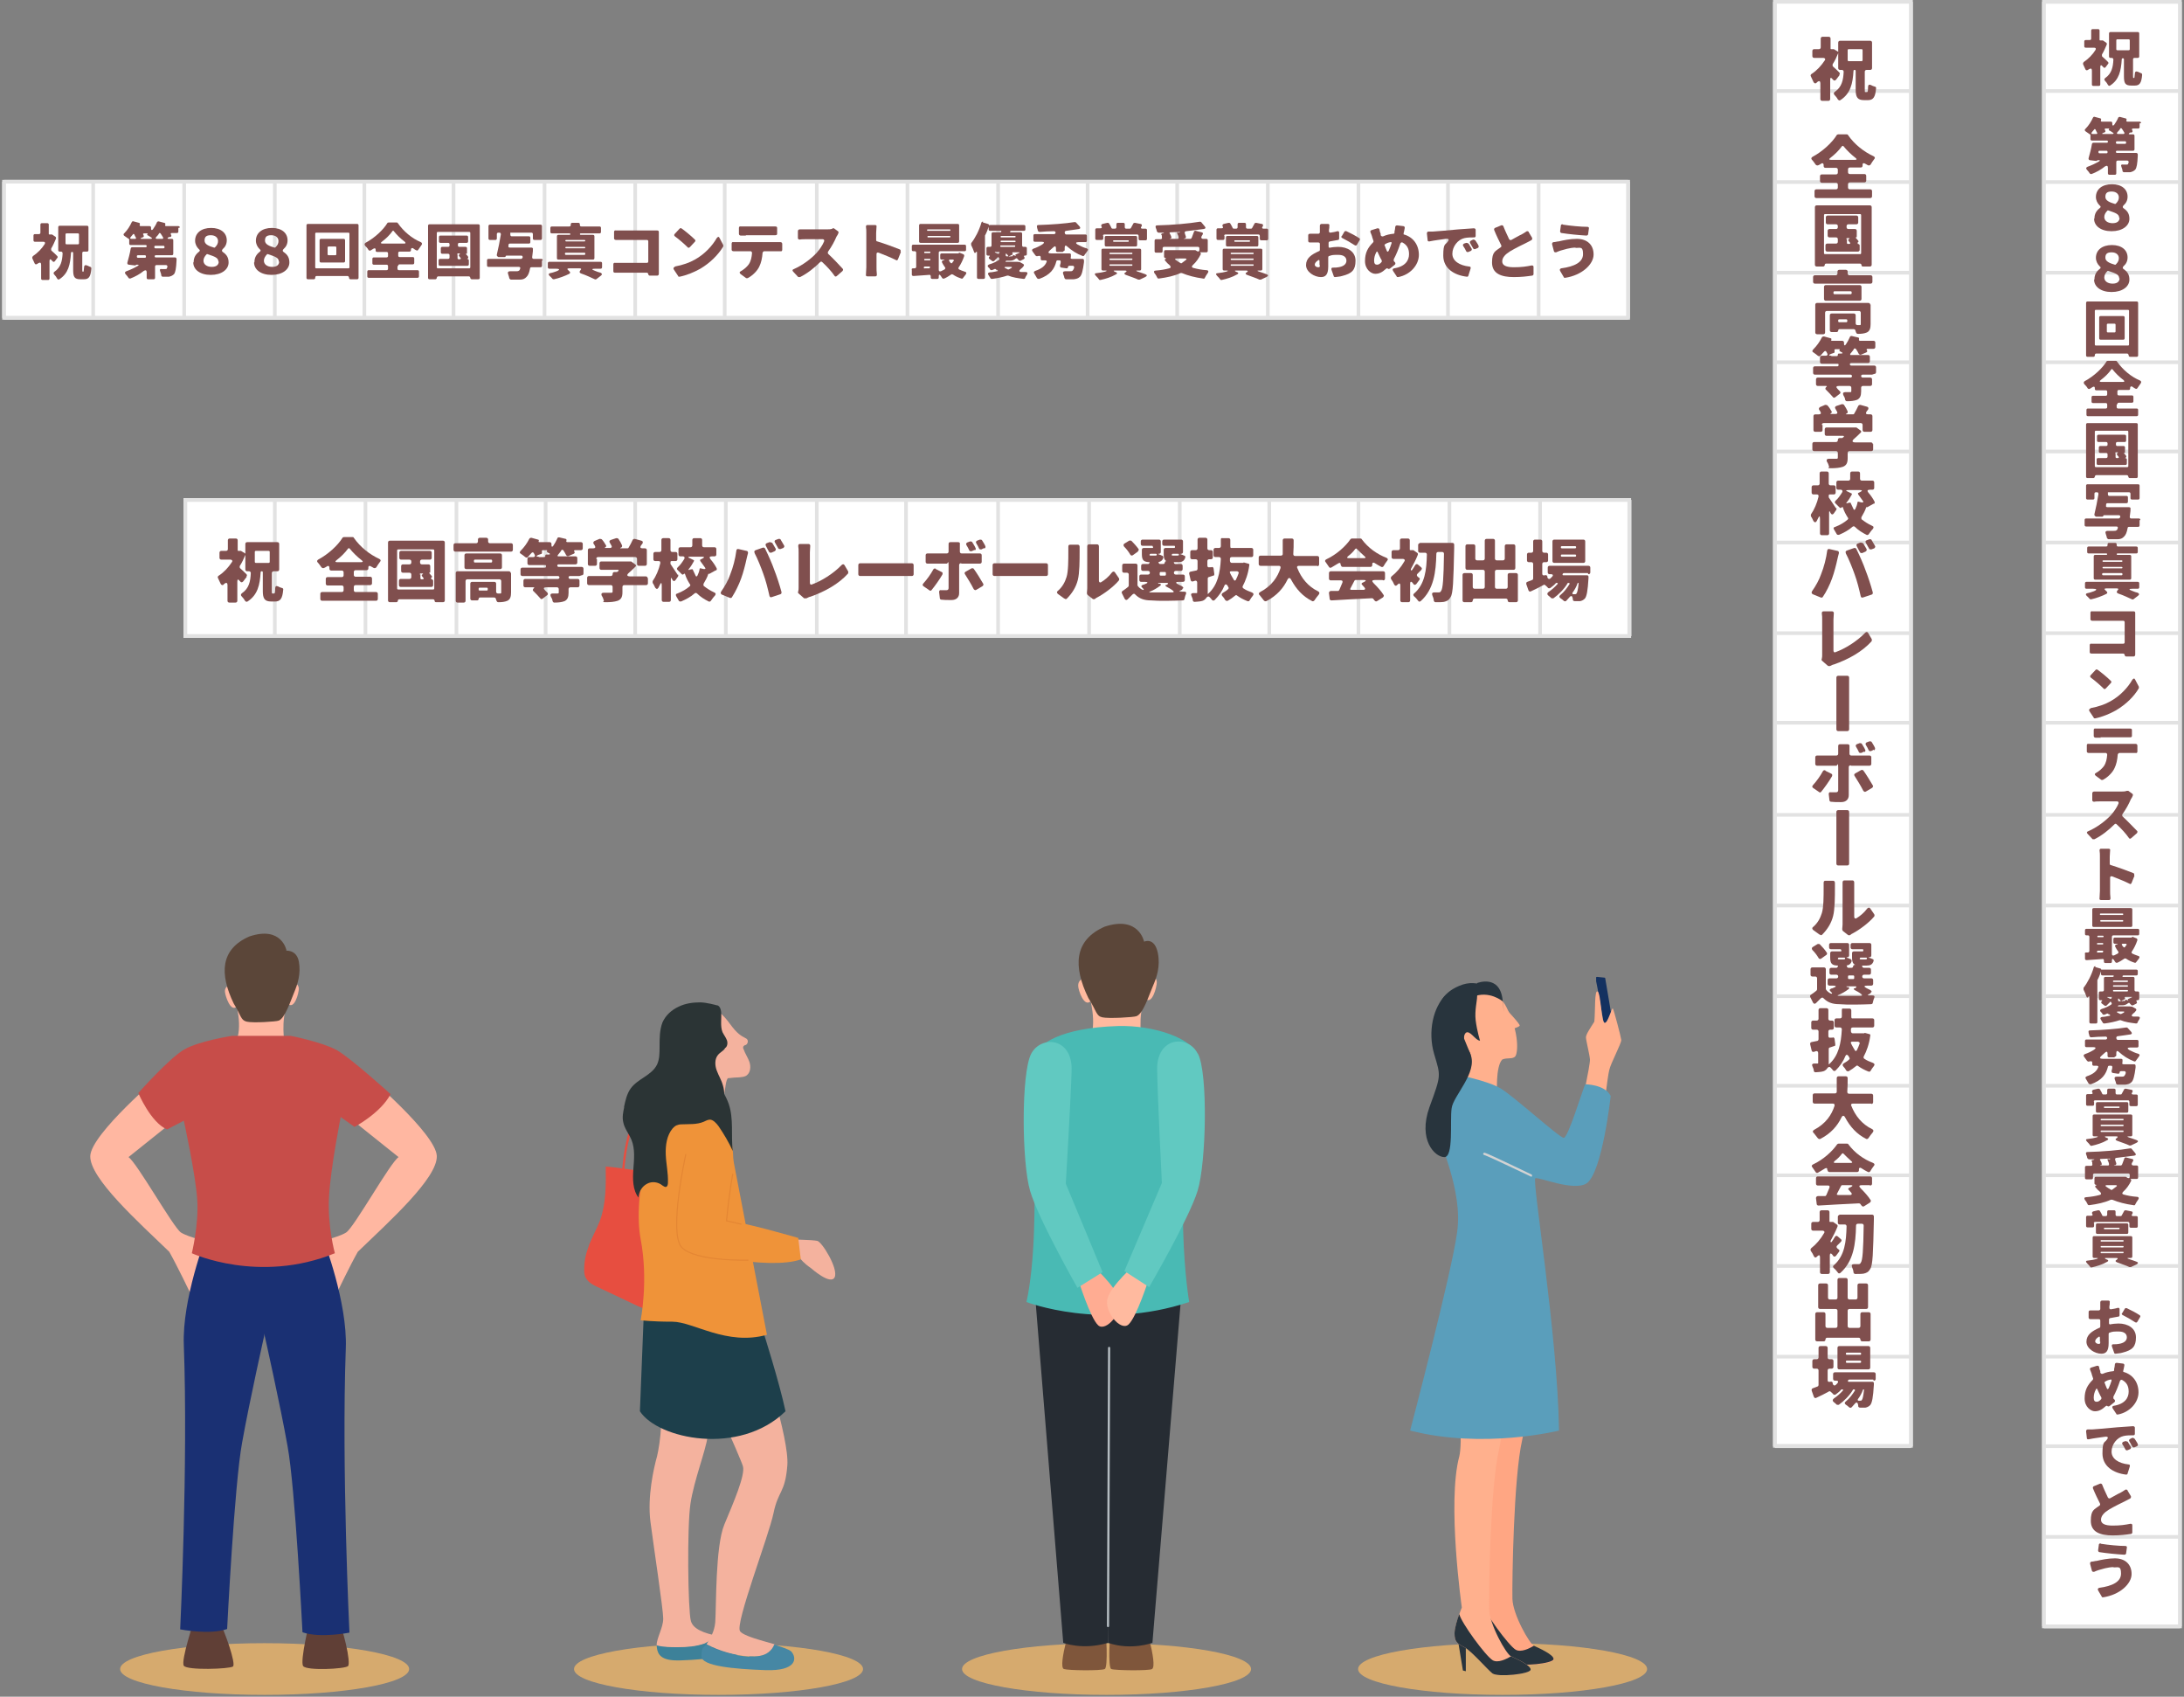 <?xml version="1.0" standalone="no"?>
<!DOCTYPE svg PUBLIC "-//W3C//DTD SVG 1.1//EN" "http://www.w3.org/Graphics/SVG/1.1/DTD/svg11.dtd">
<svg xmlns="http://www.w3.org/2000/svg" id="_レイヤー_1" data-name="レイヤー_1" version="1.1" viewBox="0 0 600 466" width="600" height="466">
  <rect x="0" y="0" width="600" height="466" fill="#808080" stroke="none"/>
  <!-- Generator: Adobe Illustrator 29.1.0, SVG Export Plug-In . SVG Version: 2.1.0 Build 142)  -->
  <defs>
    <style>
      .st0 {
        fill: #1a3073;
      }

      .st1 {
        fill: #ef9339;
      }

      .st2 {
        fill: #fff;
      }

      .st2, .st3, .st4, .st5 {
        stroke-miterlimit: 10;
      }

      .st2, .st4 {
        stroke: #e2e2e2;
      }

      .st6 {
        fill: #61c9c1;
      }

      .st7 {
        fill: #7f563b;
      }

      .st8 {
        fill: #1d3f4b;
      }

      .st9 {
        fill: #b4bcc1;
      }

      .st10 {
        fill: #262c33;
      }

      .st11 {
        fill: #5b4639;
      }

      .st12 {
        fill: #d6aa6e;
      }

      .st13 {
        fill: #2b3435;
      }

      .st14 {
        fill: #3d8199;
      }

      .st15 {
        fill: #143160;
      }

      .st3 {
        stroke: #e48633;
        stroke-linecap: round;
        stroke-width: .3px;
      }

      .st3, .st4, .st5 {
        fill: none;
      }

      .st16 {
        fill: #ffb7a1;
      }

      .st17 {
        fill: #4687a4;
      }

      .st18 {
        fill: #49bab4;
      }

      .st19 {
        fill: #ffac92;
      }

      .st20 {
        fill: #ffba9f;
      }

      .st21 {
        fill: #603f36;
      }

      .st22 {
        fill: #5a9ebb;
      }

      .st23 {
        fill: #804f4e;
      }

      .st24 {
        fill: #ffa683;
      }

      .st5 {
        stroke: #e74e40;
        stroke-width: .6px;
      }

      .st25 {
        fill: #c74d49;
      }

      .st26 {
        fill: #d3d3d3;
      }

      .st27 {
        fill: #e74e40;
      }

      .st28 {
        fill: #28343d;
      }

      .st29 {
        fill: #f4b29e;
      }

      .st30 {
        fill: #ffb08d;
      }
    </style>
  </defs>
  <ellipse class="st12" cx="412.8" cy="458.4" rx="39.7" ry="7.1"/>
  <ellipse class="st12" cx="304" cy="458.4" rx="39.7" ry="7.1"/>
  <ellipse class="st12" cx="197.4" cy="458.4" rx="39.7" ry="7.1"/>
  <ellipse class="st12" cx="72.7" cy="458.4" rx="39.7" ry="7.1"/>
  <rect class="st2" x="357.1" y="204.9" width="446.2" height="37.4" transform="translate(803.8 -356.6) rotate(90)"/>
  <line class="st4" x1="598.9" y1="25" x2="561.5" y2="25"/>
  <line class="st4" x1="598.9" y1=".5" x2="561.5" y2=".5"/>
  <line class="st4" x1="598.9" y1="446.7" x2="598.9" y2=".5"/>
  <line class="st4" x1="561.5" y1="446.7" x2="561.5" y2=".5"/>
  <line class="st4" x1="598.9" y1="50" x2="561.5" y2="50"/>
  <line class="st4" x1="598.9" y1="74.9" x2="561.5" y2="74.9"/>
  <line class="st4" x1="598.9" y1="99.5" x2="561.5" y2="99.5"/>
  <line class="st4" x1="598.9" y1="124" x2="561.5" y2="124"/>
  <line class="st4" x1="598.9" y1="149" x2="561.5" y2="149"/>
  <line class="st4" x1="598.9" y1="173.9" x2="561.5" y2="173.9"/>
  <line class="st4" x1="598.9" y1="198.5" x2="561.5" y2="198.5"/>
  <line class="st4" x1="598.9" y1="223.8" x2="561.5" y2="223.8"/>
  <line class="st4" x1="598.9" y1="248.7" x2="561.5" y2="248.7"/>
  <line class="st4" x1="598.9" y1="273.6" x2="561.5" y2="273.6"/>
  <line class="st4" x1="598.9" y1="298.2" x2="561.5" y2="298.2"/>
  <line class="st4" x1="598.9" y1="322.8" x2="561.5" y2="322.8"/>
  <line class="st4" x1="598.9" y1="347.7" x2="561.5" y2="347.7"/>
  <line class="st4" x1="598.9" y1="372.6" x2="561.5" y2="372.6"/>
  <line class="st4" x1="598.9" y1="397.2" x2="561.5" y2="397.2"/>
  <line class="st4" x1="598.9" y1="422.1" x2="561.5" y2="422.1"/>
  <line class="st4" x1="598.9" y1="446.7" x2="561.5" y2="446.7"/>
  <g>
    <path class="st23" d="M579.4,17.2l-.9,1.2c-.2.3-.5.3-.7,0,0,0,0,0,0,0l-.2-.2s0,0,0,0c-.3-.4-.6-.4-.6.2v4.8c0,.3-.2.4-.4.4h-1.5c-.3,0-.4-.2-.4-.4v-3.8c0-.6-.3-.7-.8-.4-.1,0-.2.2-.3.2-.3.2-.6.1-.7-.2-.2-.4-.4-.9-.6-1.3-.1-.3,0-.5.2-.7,1.2-.8,2.4-2,3.2-3.3.2-.4,0-.6-.4-.6h-2.3c-.3,0-.4-.2-.4-.4v-1.3c0-.3.2-.4.4-.4h1.1c.3,0,.4-.2.4-.4v-2.2c0-.3.2-.4.4-.4h1.5c.3,0,.4.2.4.4v2.5c0,.1,0,.2.2.2h.2s.2,0,.2,0c.1,0,.2,0,.3,0h0l.9.6c.2.1.2.3.2.5-.4.9-.8,1.9-1.3,2.7-.1.2,0,.4,0,.6.6.5,1.2,1.1,1.6,1.5.2.2.2.4,0,.6ZM586.2,21.5c.2,0,.2-.2.3-1.3,0-.5.3-.7.8-.5.3.1.6.3.9.4.2,0,.3.2.3.5-.2,2.2-.7,2.9-2,2.9h-1c-1.7,0-2-.7-2-2.6v-4.6c0-.2-.1-.3-.3-.3s-.3.1-.3.3c-.2,3.1-.7,5.6-3.2,7.2-.2.2-.5,0-.6-.2-.2-.4-.5-.8-.8-1.1-.3-.3-.2-.6.1-.8,1.7-1.2,2.1-2.9,2.2-5,0-.3-.2-.5-.4-.5h-.4c-.3,0-.4-.2-.4-.4v-6.3c0-.3.2-.4.4-.4h7.5c.3,0,.4.2.4.4v6.3c0,.3-.2.4-.4.4h-.9c-.3,0-.4.2-.4.4v4.5c0,.6,0,.6.2.6h.2ZM581.4,11.1v2.4c0,.2.1.3.3.3h3.1c.2,0,.3-.1.3-.3v-2.4c0-.2-.1-.3-.3-.3h-3.1c-.2,0-.3.1-.3.3Z"/>
    <path class="st23" d="M587.8,33.9v1c0,.3-.2.4-.4.4h-1.4c-.3,0-.4.2-.2.5.2.3,0,.5-.2.6h-.4c-.5.3-.5.5,0,.5h.8c.3,0,.4.2.4.4v3.7c0,.3-.2.4-.4.4h-4.4c-.2,0-.3.1-.3.3s.1.3.3.3h5.3c.2,0,.4.2.4.4,0,.2,0,.3,0,.4h0c-.1,2.2-.3,3.3-.7,3.8-.4.4-.9.6-1.4.7-.4,0-1,0-1.7,0-.2,0-.4-.2-.4-.4,0-.4-.2-.7-.3-1.1-.2-.5,0-.7.5-.6.3,0,.6,0,.8,0h0c.2,0,.4,0,.5-.1,0,0,0,0,0,0,0,0,.1-.3.2-.5,0-.3-.1-.5-.4-.5h-2.6c-.3,0-.4.2-.4.4v3.1c0,.3-.2.4-.4.4h-1.5c-.3,0-.4-.2-.4-.4v-1.5c0-.6-.3-.7-.8-.4-1.1.9-2.4,1.6-3.7,2.1-.2,0-.4,0-.5-.2-.2-.3-.5-.7-.8-1-.3-.4-.2-.6.2-.8,1.1-.4,2.2-.9,3.2-1.5.3-.2.2-.3,0-.3h-.4c0,0-.1,0-.2.1,0,0,0,0,0,0,0,0,0,.1-.2.1h0l-1.7-.2c-.3,0-.5-.3-.4-.6.3-1.1.7-2.5.9-3.8,0-.2.2-.4.4-.4h3.7c.2,0,.3-.1.3-.3s-.1-.3-.3-.3h-4.1c-.3,0-.4-.2-.4-.4v-1.2s0,0,0,0c0,0,0,0,0,0-.3-.2-.9-.6-1.3-.9-.3-.2-.4-.5,0-.8.8-.8,1.5-1.9,2-3,.1-.2.3-.3.5-.2l1.5.4c.2,0,.3.3.2.5-.1.2,0,.4.2.4h2.5c.3,0,.4.2.4.4v.3c0,.4.2.5.5.2.4-.6.8-1.2,1.1-1.9,0-.2.3-.3.5-.3l1.5.4c.3,0,.4.3.3.5-.1.2,0,.4.2.4h3.4c.3,0,.4.2.4.4ZM574.9,36.8h1c.2,0,.4-.1.2-.4-.1-.2-.3-.5-.4-.8-.1-.2-.3-.2-.4,0-.2.2-.4.5-.6.7-.2.3-.2.5.2.5ZM579,41.8h0c0-.3-.1-.4-.3-.4h-1.9c-.1,0-.2,0-.3.2h0c0,.3,0,.5.3.5h1.9c.2,0,.3-.1.3-.3ZM577.8,36.8h2.5c.4,0,.5-.2.1-.4-.3-.2-.7-.5-1-.6-.1,0-.1-.2,0-.3h0c.1-.1,0-.2,0-.2h-.9c-.3,0-.4.2-.2.4,0,.1.1.2.1.3,0,.1,0,.2-.1.3l-.5.2c-.4.2-.4.3,0,.3ZM584.1,39.2h0c0-.3-.1-.4-.3-.4h-2.2c-.2,0-.3.1-.3.3h0c0,.3.1.4.3.4h2.2c.2,0,.3-.1.3-.3ZM581.9,36.8h1.5c.2,0,.3-.2.2-.4-.2-.3-.4-.7-.7-1.1,0,0-.1-.1-.2-.1h0c0,0-.2,0-.2.1-.2.4-.5.7-.8,1-.2.3-.2.5.2.5Z"/>
    <path class="st23" d="M575.4,60c0-1.2.5-2.1,1.4-2.8.4-.3.4-.5,0-.8-.6-.6-1-1.4-1-2.3,0-2.1,1.7-3.5,4.4-3.5s4.3,1.4,4.3,3.4c0,1-.4,1.8-1.1,2.4-.3.3-.3.6,0,.8,1.2.8,1.6,1.7,1.6,2.9,0,1.9-1.9,3.4-4.9,3.4s-4.8-1.5-4.8-3.4ZM582.2,59.9c0-1.1-.9-1.4-3-2.1,0,0-.2,0-.2,0-.6.6-.9,1.2-.9,1.8,0,1,.9,1.7,2.3,1.7s1.9-.7,1.9-1.5ZM581.3,55.9c.6-.6.8-1.1.8-1.7,0-.8-.6-1.6-2-1.6s-1.7.6-1.7,1.5c0,1,1.2,1.5,2.6,1.9,0,0,.2,0,.2,0Z"/>
    <path class="st23" d="M575.4,76.7c0-1.2.5-2.1,1.4-2.8.4-.3.4-.5,0-.8-.6-.6-1-1.4-1-2.3,0-2.1,1.7-3.5,4.4-3.5s4.3,1.4,4.3,3.4c0,1-.4,1.8-1.1,2.4-.3.3-.3.6,0,.8,1.2.8,1.6,1.7,1.6,2.9,0,1.9-1.9,3.4-4.9,3.4s-4.8-1.5-4.8-3.4ZM582.2,76.5c0-1.1-.9-1.4-3-2.1,0,0-.2,0-.2,0-.6.6-.9,1.2-.9,1.8,0,1,.9,1.7,2.3,1.7s1.9-.7,1.9-1.5ZM581.3,72.6c.6-.6.8-1.1.8-1.7,0-.8-.6-1.6-2-1.6s-1.7.6-1.7,1.5c0,1,1.2,1.5,2.6,1.9,0,0,.2,0,.2,0Z"/>
    <path class="st23" d="M573.4,82.8h13.6c.3,0,.4.2.4.4v14.4c0,.3-.2.4-.4.4h-1.8c-.3,0-.4-.2-.4-.4s-.2-.5-.4-.5h-8.5c-.3,0-.4.2-.4.5s-.2.4-.4.4h-1.6c-.3,0-.4-.2-.4-.4v-14.4c0-.3.2-.4.4-.4ZM575.8,94.9h8.8c.2,0,.3-.1.3-.3v-9.2c0-.2-.1-.3-.3-.3h-8.8c-.2,0-.3.1-.3.3v9.2c0,.2.1.3.3.3ZM577.1,86.8h6.2c.3,0,.4.2.4.4v5.7c0,.3-.2.4-.4.4h-6.2c-.3,0-.4-.2-.4-.4v-5.7c0-.3.2-.4.4-.4ZM581.2,91v-1.8c0-.2-.1-.3-.3-.3h-1.8c-.2,0-.3.1-.3.3v1.8c0,.2.1.3.3.3h1.8c.2,0,.3-.1.3-.3Z"/>
    <path class="st23" d="M581.5,111.1v.7c0,.3.2.4.4.4h5.1c.3,0,.4.2.4.4v1.3c0,.3-.2.4-.4.4h-13.4c-.3,0-.4-.2-.4-.4v-1.3c0-.3.2-.4.4-.4h4.9c.3,0,.4-.2.4-.4v-.7c0-.3-.2-.4-.4-.4h-3.5c-.3,0-.4-.2-.4-.4v-1.2c0-.3.2-.4.4-.4h3.5c.3,0,.4-.2.4-.4v-.7c0-.3-.2-.4-.4-.4h-2.6c-.3,0-.4-.2-.4-.4v-.2c0-.4-.2-.5-.6-.3-.3.2-.5.3-.8.5-.2.1-.5,0-.6-.2-.2-.4-.6-.8-.9-1.1-.2-.3-.2-.6.1-.8,2.6-1.4,4.9-3.6,6-5.4,0-.1.2-.2.4-.2h2.1c.1,0,.3,0,.4.2,1.6,2.3,3.9,4.2,6.3,5.2.4.2.4.5.2.8-.3.4-.6.9-.9,1.3-.1.2-.4.3-.6.1-.3-.1-.5-.3-.8-.5-.3-.2-.6,0-.6.3v.2c0,.3-.2.4-.4.4h-2.7c-.3,0-.4.2-.4.4v.7c0,.3.2.4.4.4h3.6c.3,0,.4.2.4.4v1.2c0,.3-.2.4-.4.4h-3.6c-.3,0-.4.2-.4.4ZM577.2,104.9h6c.5,0,.5-.2.2-.5-1.2-.9-2.2-1.9-3-2.9-.1-.2-.3-.2-.4,0-.7,1-1.7,2-2.9,2.9-.4.3-.3.5.2.5Z"/>
    <path class="st23" d="M573.5,116.2h13.4c.3,0,.4.2.4.4v14.3c0,.3-.2.4-.4.4h-1.8c-.2,0-.4-.2-.4-.4s-.2-.4-.4-.4h-8.4c-.2,0-.4.2-.4.4s-.2.4-.4.4h-1.6c-.3,0-.4-.2-.4-.4v-14.3c0-.3.2-.4.4-.4ZM575.8,128.3h8.6c.2,0,.3-.1.3-.3v-9.4c0-.2-.1-.3-.3-.3h-8.6c-.2,0-.3.1-.3.3v9.4c0,.2.1.3.3.3ZM583.9,125.8c.2,0,.4.2.4.4v1.1c0,.3-.2.4-.4.4h-7.5c-.3,0-.4-.2-.4-.4v-1.1c0-.3.2-.4.4-.4h2.2c.3,0,.4-.2.4-.4v-.6c0-.3-.2-.4-.4-.4h-1.6c-.3,0-.4-.2-.4-.4v-1.1c0-.3.2-.4.4-.4h1.6c.3,0,.4-.2.4-.4v-.3c0-.3-.2-.4-.4-.4h-2.1c-.3,0-.4-.2-.4-.4v-1.2c0-.3.2-.4.4-.4h7.2c.3,0,.4.2.4.4v1.2c0,.3-.2.4-.4.4h-2c-.3,0-.4.2-.4.4v.3c0,.3.2.4.4.4h1.7c.3,0,.4.2.4.4v1.3c0,.1,0,.2-.2.2s-.2,0,0,.2c.2.2.4.4.5.6.1.2,0,.4-.1.5-.2.1-.2.2,0,.2ZM581.2,124.5v1c0,.2.1.3.3.3h.3c.3,0,.4-.2.2-.4l-.4-.5c-.1-.1,0-.3,0-.4h.1c.2-.2.2-.3,0-.3h-.3c-.2,0-.3.1-.3.3Z"/>
    <path class="st23" d="M587.8,142.9v1.4c0,.3-.2.4-.4.4h-2.5c-.2,0-.4.1-.4.4-.2,1.1-.5,1.8-.9,2.2-.5.6-1.1.8-1.9.8-.6,0-1.5,0-2.4,0-.2,0-.4-.2-.5-.4,0-.3-.2-.7-.3-1.1-.2-.5,0-.8.5-.8.7,0,1.4,0,1.7,0s.6,0,.8-.2c.1,0,.2-.2.3-.5.1-.3,0-.5-.4-.5h-8.3c-.3,0-.4-.2-.4-.4v-1.4c0-.3.2-.4.4-.4h8.9c.3,0,.4-.2.5-.4,0-.3-.1-.5-.4-.5h-4c-.1,0-.2,0-.3.2h0c0,.2-.1.2-.3.2h-1.7c-.3-.2-.5-.4-.4-.7.4-1.6.8-3.7,1.1-5.5,0-.3-.1-.5-.4-.5h-.3c-.3,0-.4.2-.4.4v1.2c0,.3-.2.4-.4.4h-1.5c-.3,0-.4-.2-.4-.4v-3.4c0-.3.2-.4.4-.4h13.9c.3,0,.4.2.4.4v3.4c0,.3-.2.4-.4.4h-1.7c-.3,0-.4-.2-.4-.4v-1.2c0-.3-.2-.4-.4-.4h-5.8c0,0,0,0,0,0h0s0,.5,0,.5c0,.3.1.5.4.5h4.7c.3,0,.4.2.4.4v1.2c0,.3-.2.4-.4.4h-5.2c-.2,0-.4.1-.4.4v.2c-.1.3,0,.5.4.5h5.9c.3,0,.5.2.4.5v.5c-.1.6-.1,1.1-.2,1.6,0,.3.1.5.4.5h2.1c.3,0,.4.2.4.4Z"/>
    <path class="st23" d="M587.3,161.7h-1.4c-1.1,0-1.2.2-.1.6.5.2,1,.4,1.5.5.4.2.5.5.1.8l-1.3,1c-.1,0-.3.1-.4,0h0c-.9-.4-2.3-1.1-3.8-1.6-.4-.2-.5-.4-.2-.8h0c.4-.4.3-.6-.2-.6h-2.8c-.6,0-.7.2-.2.6l.2.2c.3.2.3.5,0,.7-1.2.6-2.8,1.2-4.2,1.5-.1,0-.3,0-.4-.1-.2-.2-.5-.6-.8-.8-.4-.4-.3-.7.2-.8.6-.1,1.1-.3,1.7-.5,1-.4.9-.7-.2-.7h-1.8c-.3,0-.4-.2-.4-.4v-1.1c0-.3.2-.4.4-.4h14.1c.3,0,.4.2.4.4v1.1c0,.3-.2.4-.4.4ZM578.9,152.2c0-.1-.1-.2-.2-.2h-4.9c-.3,0-.4-.2-.4-.4v-1.1c0-.3.2-.4.4-.4h4.8c.3,0,.4-.2.4-.4v-.2c0-.3.2-.4.4-.4h1.7c.3,0,.4.2.4.4v.2c0,.3.2.4.4.4h5c.3,0,.4.2.4.4v1.1c0,.3-.2.4-.4.4h-5.2c-.1,0-.2.1-.2.2s.1.2.2.2h3.4c.3,0,.4.2.4.4v6c0,.3-.2.4-.4.4h-9.5c-.3,0-.4-.2-.4-.4v-6c0-.3.2-.4.4-.4h3.1c.1,0,.2-.1.2-.2ZM583.1,154.1c0-.1-.1-.2-.2-.2h-5.1c-.1,0-.2.1-.2.2s.1.2.2.2h5.1c.1,0,.2-.1.2-.2ZM583.1,155.9c0-.1-.1-.2-.2-.2h-5.1c-.1,0-.2.1-.2.2s.1.2.2.2h5.1c.1,0,.2-.1.2-.2ZM583.1,157.7c0-.2-.1-.3-.3-.3h-5c-.2,0-.3.1-.3.3s.1.3.3.3h5c.2,0,.3-.1.3-.3Z"/>
    <path class="st23" d="M586.2,180.3h-2.1c-.2,0-.4-.2-.4-.4,0-.2-.2-.4-.4-.4h-6.9c-.5,0-1.2,0-1.8,0-.3,0-.5-.1-.5-.4v-1.9c0-.3.2-.5.5-.4.5,0,1.1,0,1.7,0h7c.3,0,.4-.2.4-.4v-5.5c0-.3-.2-.4-.4-.4h-6.8c-.6,0-1.2,0-1.7,0-.3,0-.5-.2-.5-.4v-1.8c0-.3.2-.5.5-.4.6,0,1.2,0,1.7,0h9.6c.3,0,.5.1.5.4,0,.4,0,.8,0,1.2v8.6c0,.4,0,1.1,0,1.7,0,.3-.2.5-.4.5Z"/>
    <path class="st23" d="M574.3,194.5c2.2-.4,4.1-1.1,5.5-1.9,2.7-1.5,4.8-3.8,6-5.9.3-.4.6-.5.8,0l1,1.9c0,.1,0,.3,0,.4-1.3,2.3-3.6,4.5-6.3,6.1-1.6.9-3.7,1.8-5.7,2.2-.2,0-.4,0-.4-.2l-1.2-1.8c-.2-.4,0-.6.3-.7ZM576.2,183.9c1.1.8,2.7,2.1,3.7,3.1.2.2.2.4,0,.6l-1.4,1.5c-.2.2-.5.2-.6,0-.9-.9-2.4-2.2-3.5-3-.2-.2-.3-.4,0-.7l1.3-1.4c.2-.2.4-.2.6,0Z"/>
    <path class="st23" d="M585.6,204.3c.2,0,.7,0,1.1,0,.3,0,.5.2.5.5v1.6c0,.3-.2.5-.5.4-.4,0-.8,0-1.2,0h-3.2c-.3,0-.4.2-.5.4-.1,1.5-.4,2.8-.9,3.8-.5,1.1-1.7,2.4-3.2,3.2-.1,0-.3,0-.4,0l-1.5-1.1c-.4-.3-.4-.6,0-.8.9-.5,1.7-1.2,2.2-1.9.6-.9.8-1.9.9-3.1,0-.3-.2-.5-.4-.5h-3.5c-.3,0-.8,0-1.2,0-.3,0-.5-.2-.5-.4v-1.7c0-.3.2-.5.5-.4.4,0,.8,0,1.2,0h10.4ZM577.2,202.6c-.4,0-1,0-1.5,0-.3,0-.5-.2-.5-.5v-1.6c0-.3.2-.5.5-.4.5,0,1,0,1.4,0h6.7c.5,0,.9,0,1.4,0,.3,0,.5.1.5.4v1.6c0,.3-.2.4-.5.4-.5,0-1,0-1.5,0h-6.7Z"/>
    <path class="st23" d="M584.3,217.2c.1,0,.3,0,.4,0l1.1.8c.2.1.2.4.1.6h0c-.1.3-.3.6-.5.9-.5,1.2-1.3,2.7-2.3,4.1-.1.2-.1.4,0,.6,1.4,1.3,3,3,4,4,.2.2.1.4,0,.6l-1.6,1.4c-.2.2-.5.2-.6,0-.9-1.3-2.1-2.6-3.4-3.8-.2-.2-.4-.2-.6,0-1.6,1.6-3.5,3.1-5.5,4.1-.2,0-.4,0-.5,0l-1.4-1.5c-.3-.3-.2-.6.2-.7,2.5-1.1,4.8-2.9,6.2-4.4.9-1,1.7-2.2,2.1-3.2.1-.3,0-.6-.4-.6h-4.6c-.5,0-1.2,0-1.7.1-.3,0-.5-.2-.5-.4v-1.9c0-.3.2-.5.5-.5.6,0,1.3,0,1.6,0h5.6c.7,0,1.3,0,1.8-.2h0Z"/>
    <path class="st23" d="M586.4,240.5l-.8,2c-.1.3-.4.4-.6.2-1.4-.7-3.2-1.4-4.7-2-.4-.1-.6,0-.6.4v3.6c0,.4,0,1.3.1,2,0,.3-.1.5-.4.5h-2.2c-.3,0-.5-.2-.4-.5,0-.6.1-1.5.1-2v-9.5c0-.5,0-1.1-.1-1.6,0-.3.1-.5.4-.5h2.1c.3,0,.5.2.4.5,0,.5-.1,1.1-.1,1.7v1.9c0,.2.1.4.3.4,2,.6,4.7,1.6,6.2,2.2.2.1.3.3.2.6Z"/>
    <path class="st23" d="M585.7,257.3h.2s0,0,0,0l1,.4c.2,0,.3.3.3.5-.4,1.2-.9,2.2-1.5,3.1-.2.2-.1.5.1.6.4.2.9.4,1.5.6.5.1.6.4.3.8-.2.3-.5.6-.7.9-.1.2-.3.3-.5.2-.9-.3-1.6-.6-2.3-1.1-.2-.1-.4-.1-.5,0-.6.4-1.2.8-1.9,1.1-.2.1-.5,0-.6-.2l-.4-.6c-.3-.4-.5-.3-.5.2v.3c0,.3-.2.4-.4.4h-1.4c-.3,0-.4-.2-.4-.4v-.3c0-.3-.2-.5-.5-.4-1.5.1-3,.2-4.2.3-.3,0-.5-.1-.5-.4v-1.2c-.1-.3,0-.5.3-.5.2,0,.3,0,.5,0h0c.2,0,.4-.2.4-.4v-3.9c0-.3-.2-.4-.4-.4h-.4c-.3,0-.4-.2-.4-.4v-1c0-.3.2-.4.4-.4h14.1c.3,0,.4.2.4.4v1c0,.3-.2.4-.4.4h-6.7c-.3,0-.4.2-.4.4v4.7c0,.4.2.5.6.4.3-.2.7-.3,1-.5.2-.2.3-.4.1-.6-.3-.4-.6-.9-.8-1.3-.1-.3,0-.5.3-.6h.1c.4-.1.4-.2,0-.2h-.5c-.3,0-.4-.2-.4-.4v-.9c0-.3.2-.4.4-.4h4.7c0,0,0,0,0,0ZM585.8,249.8v4.4c0,.3-.2.4-.4.4h-10.2c-.3,0-.4-.2-.4-.4v-4.4c0-.3.2-.4.4-.4h10.2c.3,0,.4.2.4.4ZM577.7,257h-1.3c-.1,0-.2,0-.2.2s0,.2.2.2h1.3c.1,0,.2,0,.2-.2s0-.2-.2-.2ZM576.1,259.2c0,.1,0,.2.2.2h1.3c.1,0,.2,0,.2-.2s0-.2-.2-.2h-1.3c-.1,0-.2,0-.2.2ZM576.4,261.6h1.2c.1,0,.2-.2.2-.3s0-.2-.2-.2h-1.2c-.2,0-.3.1-.3.3s.1.3.3.2ZM583.3,251.1c0-.1,0-.2-.2-.2h-6c-.1,0-.2,0-.2.2s0,.2.2.2h6c.1,0,.2,0,.2-.2ZM583.3,252.9c0-.1,0-.2-.2-.2h-5.9c-.1,0-.2,0-.2.2s0,.2.2.2h5.9c.1,0,.2,0,.2-.2ZM583.9,259.2h-.7c-.3,0-.4.2-.2.4.1.2.2.4.4.5.1.2.3.1.4,0,.1-.2.2-.4.4-.5.1-.2,0-.4-.2-.4Z"/>
    <path class="st23" d="M575.6,265.6l1.4.4c.2,0,.4.3.3.5-.3.9-.6,1.8-1.1,2.7,0,0,0,0,0,0h0v11.5c0,.3-.2.4-.4.4h-1.4c-.3,0-.4-.2-.4-.4v-6.8c0-.3-.1-.4-.3-.1-.2.3-.4.2-.5-.1-.2-.6-.5-1.3-.8-1.9,0-.2,0-.4,0-.5,1.1-1.4,2.2-3.5,2.8-5.6,0-.2.3-.4.5-.3ZM585.8,276.5h0l.9.5c.2.1.3.4.1.6-.2.3-.5.6-.8.8-.5.4-.5.8.2.8.4,0,.8,0,1.1,0,.6,0,.7.3.4.8-.2.3-.4.6-.5.9,0,.2-.3.2-.4.2h0c-1.6-.2-3-.4-4.2-.9,0,0-.2,0-.3,0-1.2.4-2.6.7-4.1.9-.2,0-.4,0-.5-.2-.1-.2-.3-.5-.5-.8-.3-.4-.2-.7.3-.8.7,0,1.3-.2,2-.3.3,0,.3-.2,0-.4h-.2c-.1-.2-.3-.3-.5-.2-.2.1-.4.2-.7.3-.2,0-.4,0-.5-.2h0c-.1-.2-.2-.4-.4-.5-.4-.4-.3-.7.2-.9,1.1-.3,2-.8,2.6-1.2.2-.1.2-.4,0-.6-.1-.2-.2-.3-.4,0-.3.3-.6.6-.9.9-.2.1-.4.1-.5,0l-.8-.6c-.2-.2-.2-.4,0-.6.2-.2.2-.3-.1-.3h-.3c-.3,0-.4-.2-.4-.4v-1.6c0-.3.2-.4.4-.4h.6c.3,0,.4-.2.4-.4v-3.2c0-.3.2-.4.4-.4h2c.1,0,.2,0,.3-.2h0c0-.1,0-.2-.2-.2h-2.9c-.3,0-.4-.2-.4-.4v-.8c0-.3.2-.4.4-.4h9.3c.3,0,.4.2.4.4v.8c0,.3-.2.4-.4.4h-3.5c-.1,0-.2,0-.3.2h0c0,.1,0,.2.1.2h2.8c.3,0,.4.2.4.4v3.2c0,.3.2.4.4.4h.5c.3,0,.4.2.4.4v1.6c0,.3-.2.4-.5.4s-.4.1-.2.4h0c.2.3,0,.5-.2.6l-.8.4c-.2.1-.5,0-.6-.2l-.2-.2c-.2-.4-.5-.3-.8,0-.3.2-.7.4-1.3.4h-.9c-.1,0-.2,0-.3.1-.1.1-.1.2,0,.2h2.9c0,0,.2,0,.3,0ZM579.8,274.3c.2,0,.3,0,.3-.2h0c0-.2.1-.3.3-.3h1.3c0,0,0,0,0,0h0s-.1,0-.2,0h-2.5c0,0-.1,0-.1.1h0c0,.1,0,0,0,0l.8.4ZM584.4,269.3h-3.7c-.1,0-.2,0-.2.2s0,.2.2.2h3.7c.1,0,.2,0,.2-.2s0-.2-.2-.2ZM584.6,270.8c0-.1,0-.2-.2-.2h-3.7c-.1,0-.2,0-.2.2s0,.2.2.2h3.7c.1,0,.2,0,.2-.2ZM580.5,272.1c0,.1,0,.2.2.2h3.7c.1,0,.2,0,.2-.2s0-.2-.2-.2h-3.7c-.1,0-.2,0-.2.2ZM583.1,277.8h-1.2c-.4,0-.5.2,0,.4l.6.3c0,0,.1,0,.2,0l.6-.3c.4-.2.4-.4,0-.4ZM581.9,274.3v.3c0,.4,0,.4.5.4h.2c.1,0,.1,0,0-.1-.1-.2-.3-.4-.5-.6-.1-.1-.2,0-.2,0ZM583.2,274.9h.3c.2,0,.3,0,.3-.1.1-.2.2-.3.4-.2l.4.2c.2,0,.2,0,0-.1-.1-.1-.1-.2,0-.3l1.1-.5c0,0,0,0,0-.1s0,0,0,0h-1.8c-.2,0-.3.1-.1.3,0,0,0,0,0,0,0,.1,0,.3,0,.3l-.8.4c-.2,0-.2.2,0,.2Z"/>
    <path class="st23" d="M580.9,290.4h-1.5c-.3,0-.4-.2-.4-.4v-.6c0-.6-.3-.7-.7-.3-.3.3-.6.5-.9.8-.7.6-.6.9.3.9h5c.3,0,.5.2.4.5v.5c-.2.3,0,.5.3.5h2.9c.3,0,.4.2.4.5v.4c-.3,2.3-.6,3.5-1.1,4s-1,.6-1.7.7c-.5,0-1.3,0-2.1,0-.3,0-.4-.2-.5-.4,0-.3-.2-.7-.3-1-.2-.5,0-.8.5-.8.6,0,1.1,0,1.4,0s.5,0,.7-.2c.1-.1.3-.4.4-.8,0-.3-.1-.5-.4-.5h-.9c-.2,0-.4.1-.4.4,0,.2-.2.3-.4.3l-1.4-.2c-.3,0-.4-.3-.4-.5,0-.3.2-.6.2-1,0-.3,0-.5-.4-.5h-.4c-.2,0-.4.1-.4.3-.5,2-1.6,3.7-4.7,4.8-.2,0-.4,0-.6-.2-.2-.4-.5-.8-.7-1.2-.3-.4-.2-.6.2-.8,1.8-.6,2.7-1.4,3.1-2.4.2-.3,0-.5-.4-.5h-.8c-.3,0-.4-.2-.4-.4v-.4c0-.4-.2-.5-.6-.4h-.2c-.2.2-.4,0-.6-.1-.2-.3-.5-.7-.8-1.1-.3-.4-.2-.6.2-.8.9-.3,1.7-.7,2.5-1.2.6-.4.5-.7-.2-.7h-1.9c-.3,0-.4-.2-.4-.4v-1.3c0-.3.2-.4.4-.4h5.3c.2,0,.4-.2.4-.4s-.2-.4-.4-.4c-1.4,0-2.8.1-4,.2-.3,0-.4-.2-.5-.4,0-.3-.2-.6-.2-.9-.1-.4,0-.6.4-.6,3.5-.1,7.4-.4,9.9-.8.2,0,.3,0,.4.1l1,1.1c.3.4.2.6-.2.7-1.1.2-2.3.3-3.5.5-.2,0-.4.2-.4.4h0c0,.4.2.6.4.6h5.3c.3,0,.4.2.4.4v1.3c0,.3-.2.4-.4.4h-1.9c-.8,0-.9.3-.2.7.8.4,1.6.8,2.4,1,.5.2.5.4.2.8-.3.4-.6.8-.8,1.1-.1.2-.3.3-.5.2-1.6-.6-3-1.5-4.2-2.6-.4-.4-.7-.3-.7.3v.6c0,.3-.2.4-.4.4Z"/>
    <path class="st23" d="M575.3,302.5v.8c0,.3-.2.4-.4.4h-1.4c-.3,0-.4-.2-.4-.4v-2.4c0-.3.2-.4.4-.4h1c.4,0,.5-.2.3-.5-.2-.3,0-.6.3-.7l1.3-.3c.2,0,.4,0,.5.2.2.4.5.8.6,1.1,0,.2.2.3.4.3h.6c.3,0,.4-.2.4-.4v-.8c0-.3.2-.4.4-.4h1.5c.3,0,.4.2.4.4v.8c0,.3.2.4.4.4h.9c.2,0,.3,0,.4-.2.2-.4.4-.7.6-1.1,0-.2.3-.3.5-.3l1.5.3c.4,0,.5.4.3.7-.3.3-.2.6.2.6h.9c.3,0,.4.2.4.4v2.4c0,.3-.2.4-.4.4h-1.5c-.3,0-.4-.2-.4-.4v-.8c0-.3-.2-.4-.4-.4h-9c-.3,0-.4.2-.4.4ZM585.4,312.1h-.5c-.6,0-.6.1,0,.3.7.2,1.4.5,2,.7.6.2.6.5,0,.8l-1.5.7c-.1,0-.3,0-.4,0-.8-.4-2.1-.8-3.4-1.3-.5-.2-.5-.5-.1-.7.4-.3.4-.5-.1-.5h-2.7c-.6,0-.6.1,0,.4h.1c0,0,0,0,0,0,.5.2.5.5,0,.7-1.2.7-2.8,1.2-4.2,1.5-.2,0-.3,0-.4-.2-.2-.3-.5-.6-.8-.9-.5-.5-.4-.8.3-.8.8-.1,1.5-.2,2.2-.4.6-.2.6-.3,0-.3h-.6c-.3,0-.4-.2-.4-.4v-5.2c0-.3.2-.4.4-.4h10.1c.3,0,.4.2.4.4v5.2c0,.3-.2.4-.4.4ZM584.3,305.6h-8.1c-.3,0-.4-.2-.4-.4v-2.1c0-.3.2-.4.4-.4h8.1c.3,0,.4.2.4.4v2.1c0,.3-.2.4-.4.4ZM577.1,307.5c0,.1,0,.2.2.2h5.9c.1,0,.2,0,.2-.2s0-.2-.2-.2h-5.9c-.1,0-.2,0-.2.2ZM577.1,309.1c0,.1,0,.2.2.2h5.9c.1,0,.2,0,.2-.2s0-.2-.2-.2h-5.9c-.1,0-.2,0-.2.2ZM577.1,310.7c0,.1,0,.2.2.2h5.9c.1,0,.2,0,.2-.2s0-.2-.2-.2h-5.9c-.1,0-.2,0-.2.2ZM578,304.1c0,.1,0,.2.2.2h3.9c.1,0,.2,0,.2-.2s0-.2-.2-.2h-3.9c-.1,0-.2,0-.2.2Z"/>
    <path class="st23" d="M585.5,324.1s0,0,0,0c0,0,0,.1,0,.2-.6,1.2-1.3,2.2-2.2,3-.4.4-.3.7.2.8,1.1.3,2.2.5,3.5.6.6,0,.7.4.4.8-.3.4-.6.9-.8,1.3,0,.2-.3.3-.5.2-2.2-.3-4.1-.8-5.8-1.5-.1,0-.2,0-.4,0-1.7.8-3.7,1.2-5.9,1.5-.2,0-.4,0-.5-.3-.2-.4-.4-.8-.7-1.1-.3-.5-.2-.8.4-.8,1.3-.1,2.5-.3,3.6-.6.5-.1.5-.4.2-.8-.5-.4-.9-.8-1.3-1.3-.2-.2-.1-.4.1-.5.2,0,.2-.2,0-.2s-.4-.2-.4-.4v-1.4c0-.3.2-.4.4-.4h7.9c0,0,0,0,0,0,0,0,.2,0,.3,0l.5.3c.4.2.6,0,.6-.4v-.4c0-.3-.2-.4-.4-.4h-9.3c-.3,0-.4.2-.4.4v.8c0,.3-.2.4-.4.4h-1.4c-.3,0-.4-.2-.4-.4v-2.9c0-.3.2-.4.4-.4h1.2c.4,0,.5-.2.4-.6v-.4c-.3-.3-.2-.5.1-.6h.2c.4-.2.4-.2,0-.2-.4,0-.8,0-1.2,0-.2,0-.4-.2-.5-.4,0-.3-.2-.7-.3-1-.1-.4,0-.6.4-.6,4.2-.1,8.7-.5,11.7-1,.2,0,.3,0,.4.1l1,1.2c.3.4.2.6-.3.7-1.5.2-3.1.4-4.8.6-.4,0-.5.3-.4.6.1.3.2.6.3.9,0,.2,0,.4-.3.5h-.1s0,0,0,0c-.3,0-.3.1,0,.1h1.6c.2,0,.3-.1.4-.3.2-.5.4-1.1.6-1.6,0-.2.3-.4.5-.3l1.6.4c.3,0,.5.3.3.6l-.3.5c-.2.4,0,.7.4.7h.9c.3,0,.4.2.4.4v2.9c0,.3-.2.4-.4.4h-1.7c0,0,0,0,0,0ZM579.2,318.4h.3c.4-.1.3-.2,0-.2-.8,0-1.5.1-2.3.1-.3,0-.4.2-.2.4.2.4.4.7.4,1,0,.1,0,.3-.2.3h-.1c-.2,0-.2.1,0,.1h2c.2,0,.3-.1.3-.3,0-.4-.2-.8-.4-1.2,0-.2,0-.3.2-.4ZM581.3,325.5h-2.5c-.4,0-.5.2-.2.4.4.3.9.6,1.4.9,0,0,.2,0,.2,0,.4-.3.8-.6,1.2-.9.3-.2.2-.4-.2-.4Z"/>
    <path class="st23" d="M575.3,335.9v.8c0,.3-.2.4-.4.4h-1.4c-.3,0-.4-.2-.4-.4v-2.4c0-.3.2-.4.4-.4h1c.4,0,.5-.2.3-.5-.2-.3,0-.6.3-.7l1.3-.3c.2,0,.4,0,.5.2.2.4.5.8.6,1.1,0,.2.2.3.4.3h.6c.3,0,.4-.2.4-.4v-.8c0-.3.2-.4.4-.4h1.5c.3,0,.4.2.4.4v.8c0,.3.2.4.4.4h.9c.2,0,.3,0,.4-.2.2-.4.4-.7.6-1.1,0-.2.3-.3.5-.3l1.5.3c.4,0,.5.4.3.7-.3.3-.2.6.2.6h.9c.3,0,.4.2.4.4v2.4c0,.3-.2.4-.4.4h-1.5c-.3,0-.4-.2-.4-.4v-.8c0-.3-.2-.4-.4-.4h-9c-.3,0-.4.2-.4.4ZM585.4,345.5h-.5c-.6,0-.6.1,0,.3.7.2,1.4.5,2,.7.6.2.6.5,0,.8l-1.5.7c-.1,0-.3,0-.4,0-.8-.4-2.1-.8-3.4-1.3-.5-.2-.5-.5-.1-.7.4-.3.4-.5-.1-.5h-2.7c-.6,0-.6.1,0,.4h.1c0,0,0,0,0,0,.5.2.5.5,0,.7-1.2.7-2.8,1.2-4.2,1.5-.2,0-.3,0-.4-.2-.2-.3-.5-.6-.8-.9-.5-.5-.4-.8.3-.8.8-.1,1.5-.2,2.2-.4.6-.2.6-.3,0-.3h-.6c-.3,0-.4-.2-.4-.4v-5.2c0-.3.2-.4.4-.4h10.1c.3,0,.4.2.4.4v5.2c0,.3-.2.4-.4.4ZM584.3,338.9h-8.1c-.3,0-.4-.2-.4-.4v-2.1c0-.3.2-.4.4-.4h8.1c.3,0,.4.2.4.4v2.1c0,.3-.2.4-.4.4ZM577.1,340.8c0,.1,0,.2.2.2h5.9c.1,0,.2,0,.2-.2s0-.2-.2-.2h-5.9c-.1,0-.2,0-.2.2ZM577.1,342.4c0,.1,0,.2.2.2h5.9c.1,0,.2,0,.2-.2s0-.2-.2-.2h-5.9c-.1,0-.2,0-.2.2ZM577.1,344c0,.1,0,.2.2.2h5.9c.1,0,.2,0,.2-.2s0-.2-.2-.2h-5.9c-.1,0-.2,0-.2.2ZM578,337.4c0,.1,0,.2.2.2h3.9c.1,0,.2,0,.2-.2s0-.2-.2-.2h-3.9c-.1,0-.2,0-.2.2Z"/>
    <path class="st23" d="M579.4,363.8c.9-.2,1.9-.3,2.6-.3,2.6,0,4.8,1.3,4.8,3.8s-.9,3.5-3.7,4.2c-.6.2-1.3.2-1.9.3-.2,0-.4-.1-.4-.3l-.6-1.7c-.1-.4,0-.6.4-.6.6,0,1.1,0,1.5-.1,1.3-.2,2.2-.8,2.2-1.8s-.8-1.6-2.2-1.6-1.7,0-2.5.3c-.2,0-.3.2-.3.4,0,1.1,0,2.1,0,2.5,0,2.3-.8,2.9-2,2.9-1.8,0-4.1-1.4-4.1-3.3s1.5-2.9,3.5-3.8c.2,0,.3-.2.3-.4v-1.6c0-.2-.1-.4-.4-.4h-.4c-.6,0-1.3,0-2,0-.2,0-.4-.2-.4-.4v-1.5c0-.3.1-.5.5-.5.8,0,1.4,0,1.9,0h.4c.2,0,.4-.2.4-.4v-.7c0-.2,0-.7,0-1.1,0-.3.2-.5.5-.5h1.7c.3,0,.5.2.4.5,0,.4,0,.8-.1,1.1v.4c0,.2.1.4.4.4.6-.1,1.3-.2,1.9-.4.3,0,.5,0,.5.4v1.6c0,.2-.1.4-.3.4-.7.1-1.5.3-2.2.4-.2,0-.4.2-.4.4v1c0,.2.1.3.3.2ZM576.9,368.5c0-.2,0-.6,0-1.1,0-.3-.2-.4-.4-.2-.6.4-.9.8-.9,1.2s.5.7.9.7.5,0,.5-.6ZM583,360.7l.7-1.2c.1-.2.3-.3.6-.2,1.1.5,2.6,1.3,3.5,1.9.2.1.3.4.1.6l-.7,1.2c-.2.3-.4.3-.7.1-.9-.6-2.3-1.4-3.3-1.9-.3-.1-.4-.4-.2-.6Z"/>
    <path class="st23" d="M583.3,376.6c0,.1,0,.2.1.2,2.5.7,4.1,2.8,4.1,5.6s-2.4,5.5-5.7,6.1c-.2,0-.4,0-.4-.2l-1-1.5c-.2-.4-.1-.6.3-.7,3.1-.5,4.1-2.2,4.1-3.9s-.7-2.6-1.8-3.2c-.2-.1-.5,0-.6.3-.5,1.5-1.1,3-1.8,4.3,0,.2,0,.4,0,.5l.3.3c.2.2.2.5,0,.7l-1.4,1.1c-.2.1-.4.1-.5,0-.1-.1-.3-.2-.5,0-1.1,1-1.9,1.4-3,1.4s-2.8-1.2-2.8-3.5.8-3.7,2.2-5.1c.1-.1.2-.3.1-.5-.1-.3-.2-.6-.3-.9-.1-.5-.3-.9-.5-1.4-.1-.3,0-.5.3-.6l1.6-.5c.3,0,.5,0,.6.4,0,.4.2.8.3,1.1v.4c.2.3.4.4.7.3.9-.4,1.8-.6,2.8-.7.2,0,.3-.1.3-.3v-.3c.1-.4.2-.9.2-1.2,0-.3.2-.5.5-.5l1.7.2c.3,0,.5.3.4.6-.1.5-.2,1.1-.3,1.4v.2ZM577.3,384.1c0,0,0-.2,0-.3-.4-.6-.7-1.4-1.1-2.2-.1-.3-.3-.3-.4,0-.4.7-.6,1.5-.6,2.3s.3,1.1.8,1.1.9-.3,1.3-.8ZM579.8,378.9c-.6.1-1.1.3-1.5.6-.1,0-.2.2-.1.3.2.5.4,1.1.6,1.5.1.3.3.3.5,0,.3-.7.6-1.4.8-2.1,0-.2,0-.4-.3-.3Z"/>
    <path class="st23" d="M573.5,392.6c.5,0,1,0,1.2,0,1.5-.1,4-.3,7-.6,1.5-.1,3.2-.2,4.3-.3.3,0,.5.2.5.4v1.7c0,.3-.2.4-.4.4-.8,0-1.9,0-2.7.2-1.8.4-3.3,2.3-3.3,4.3s2,3.2,4.6,3.5c.4,0,.5.2.4.6l-.6,1.9c0,.2-.2.3-.4.3-3.5-.4-6.5-2.3-6.5-5.8s.6-2.9,1.2-3.8c.5-.6.3-.9-.5-.8-1.3.2-3.1.4-4.5.7-.3,0-.5,0-.5-.4l-.2-1.8c0-.3.2-.5.4-.5ZM584.5,395.9c.3.5.6,1,.9,1.5.1.2,0,.5-.2.6l-.7.3c-.2.1-.5,0-.6-.2-.3-.6-.5-1-.8-1.4-.2-.3-.1-.5.2-.7l.6-.2c.2,0,.4,0,.5.2ZM586.4,395.1c.3.5.7,1,.9,1.5.1.2,0,.5-.2.6l-.7.3c-.2.1-.5,0-.6-.2-.3-.5-.5-.9-.8-1.4-.2-.3-.1-.5.2-.7l.6-.3c.2,0,.4,0,.5.2Z"/>
    <path class="st23" d="M584.5,409.4l.9,1.5c.1.2,0,.5-.1.6-.5.3-.9.5-1.5.8-1,.5-2.9,1.4-4.4,2.3-1.3.8-2.2,1.7-2.2,2.8s1.1,1.6,3.2,1.6,3.4-.2,4.9-.5c.3,0,.5.1.5.4v2c0,.2-.2.4-.4.4-1.4.2-2.9.4-5,.4-3.4,0-6-.9-6-4s1-3.1,2.4-4.2c.2-.1.2-.4.1-.6-.6-1.2-1.3-2.6-1.9-4.1-.1-.2,0-.5.2-.6l1.7-.7c.2-.1.5,0,.6.2.5,1.3,1.1,2.5,1.6,3.6.1.2.4.3.6.2,1.1-.6,2.1-1.2,2.8-1.5.5-.3.9-.5,1.3-.8.2-.2.5-.1.7.1Z"/>
    <path class="st23" d="M580.8,430.4c-1.8,0-3.4.6-4.2.8-.4.1-.8.3-1.3.5-.3,0-.5,0-.6-.3l-.5-1.9c0-.3,0-.5.4-.6.5,0,1-.2,1.4-.2,1.3-.3,3.1-.7,5-.7,2.8,0,4.6,1.6,4.6,4.3s-3.2,5.7-7.8,6.4c-.2,0-.4,0-.4-.2l-1-1.7c-.2-.4,0-.6.3-.7,3.7-.5,6-1.7,6-3.9s-.7-1.7-2.2-1.7ZM577.2,424c1.9.3,4.9.6,6.7.6.3,0,.5.2.4.5l-.2,1.5c0,.2-.2.4-.5.4-1.9-.1-4.9-.4-6.8-.7-.2,0-.4-.2-.4-.5l.2-1.5c0-.3.2-.4.5-.4Z"/>
  </g>
  <rect class="st2" x="307.9" y="180.1" width="396.7" height="37.4" transform="translate(705.1 -307.5) rotate(90)"/>
  <line class="st2" x1="525" y1="25" x2="487.6" y2="25"/>
  <line class="st2" x1="525" y1=".5" x2="487.6" y2=".5"/>
  <line class="st2" x1="525" y1="397.2" x2="525" y2=".5"/>
  <line class="st2" x1="487.6" y1="397.2" x2="487.6" y2=".5"/>
  <line class="st2" x1="525" y1="50" x2="487.6" y2="50"/>
  <line class="st2" x1="525" y1="74.9" x2="487.6" y2="74.9"/>
  <line class="st2" x1="525" y1="99.5" x2="487.6" y2="99.5"/>
  <line class="st2" x1="525" y1="124" x2="487.6" y2="124"/>
  <line class="st2" x1="525" y1="149" x2="487.6" y2="149"/>
  <line class="st2" x1="525" y1="173.9" x2="487.6" y2="173.9"/>
  <line class="st2" x1="525" y1="198.5" x2="487.6" y2="198.5"/>
  <line class="st2" x1="525" y1="223.8" x2="487.6" y2="223.8"/>
  <line class="st2" x1="525" y1="248.7" x2="487.6" y2="248.7"/>
  <line class="st2" x1="525" y1="273.6" x2="487.6" y2="273.6"/>
  <line class="st2" x1="525" y1="298.2" x2="487.6" y2="298.2"/>
  <line class="st2" x1="525" y1="322.8" x2="487.6" y2="322.8"/>
  <line class="st2" x1="525" y1="347.7" x2="487.6" y2="347.7"/>
  <line class="st2" x1="525" y1="372.6" x2="487.6" y2="372.6"/>
  <line class="st2" x1="525" y1="397.2" x2="487.6" y2="397.2"/>
  <g>
    <path class="st23" d="M505.4,20.6l-1,1.3c-.3.3-.6.3-.8,0,0,0,0,0,0,0l-.2-.2s0,0,0,0c-.4-.5-.6-.4-.6.2v5.3c0,.3-.2.5-.5.5h-1.7c-.3,0-.5-.2-.5-.5v-4.3c0-.6-.3-.8-.8-.4-.1,0-.2.2-.3.3-.3.2-.6.1-.8-.3-.2-.5-.5-1-.7-1.5-.2-.3,0-.6.2-.7,1.4-.9,2.6-2.2,3.6-3.7.3-.4,0-.7-.4-.7h-2.5c-.3,0-.5-.2-.5-.5v-1.4c0-.3.2-.5.5-.5h1.3c.3,0,.5-.2.5-.5v-2.4c0-.3.2-.5.5-.5h1.7c.3,0,.5.2.5.5v2.7c0,.1,0,.2.2.2h.2s.2,0,.2,0c.1,0,.3,0,.3,0h0l1,.6c.2.1.3.3.2.5-.4,1-.9,2.1-1.5,3-.1.2,0,.5,0,.6.6.5,1.4,1.3,1.8,1.7.2.2.2.4,0,.6ZM512.9,25.3c.2,0,.3-.2.3-1.4,0-.6.3-.8.9-.5.3.2.7.3,1,.4.2,0,.4.3.3.5-.2,2.4-.8,3.2-2.2,3.2h-1.1c-1.8,0-2.3-.8-2.3-2.9v-5.1c0-.2-.1-.3-.3-.3s-.3.1-.3.3c-.2,3.4-.8,6.2-3.6,8-.3.2-.5,0-.7-.2-.2-.4-.6-.9-.9-1.2-.3-.3-.3-.6.1-.9,1.9-1.3,2.3-3.2,2.4-5.5,0-.3-.2-.5-.5-.5h-.5c-.3,0-.5-.2-.5-.5v-7c0-.3.2-.5.5-.5h8.3c.3,0,.5.2.5.5v7c0,.3-.2.5-.5.5h-1c-.3,0-.5.2-.5.5v4.9c0,.7,0,.7.2.7h.3ZM507.6,13.8v2.7c0,.2.1.3.3.3h3.5c.2,0,.3-.1.3-.3v-2.7c0-.2-.1-.3-.3-.3h-3.5c-.2,0-.3.1-.3.3Z"/>
    <path class="st23" d="M507.7,50.7v.8c0,.3.2.5.5.5h5.6c.3,0,.5.2.5.5v1.4c0,.3-.2.5-.5.5h-14.8c-.3,0-.5-.2-.5-.5v-1.4c0-.3.2-.5.5-.5h5.4c.3,0,.5-.2.5-.5v-.8c0-.3-.2-.5-.5-.5h-3.9c-.3,0-.5-.2-.5-.5v-1.3c0-.3.2-.5.5-.5h3.9c.3,0,.5-.2.5-.5v-.8c0-.3-.2-.5-.5-.5h-2.9c-.3,0-.5-.2-.5-.5v-.3c0-.4-.3-.6-.6-.4-.3.2-.6.4-.9.5-.3.1-.5,0-.7-.2-.3-.4-.6-.9-1-1.3-.3-.3-.2-.6.1-.8,2.8-1.5,5.4-3.9,6.7-6,0-.1.3-.2.4-.2h2.3c.2,0,.3,0,.4.2,1.8,2.6,4.4,4.6,7,5.8.4.2.5.5.2.8-.4.5-.7,1-1,1.5-.2.2-.4.3-.7.2-.3-.2-.6-.3-.9-.5-.4-.2-.6,0-.6.3v.3c0,.3-.2.5-.5.5h-3c-.3,0-.5.2-.5.5v.8c0,.3.2.5.5.5h4c.3,0,.5.2.5.5v1.3c0,.3-.2.5-.5.5h-4c-.3,0-.5.2-.5.5ZM503,43.9h6.6c.5,0,.6-.2.2-.5-1.3-1-2.5-2.2-3.3-3.2-.2-.2-.3-.2-.5,0-.8,1.1-1.9,2.2-3.2,3.2-.4.3-.3.5.2.5Z"/>
    <path class="st23" d="M498.9,56.4h14.8c.3,0,.5.2.5.5v15.8c0,.3-.2.5-.5.5h-1.9c-.3,0-.4-.2-.4-.4s-.2-.4-.4-.4h-9.3c-.3,0-.4.2-.4.4s-.2.4-.4.4h-1.8c-.3,0-.5-.2-.5-.5v-15.8c0-.3.2-.5.5-.5ZM501.4,69.8h9.6c.2,0,.3-.1.3-.3v-10.4c0-.2-.1-.3-.3-.3h-9.6c-.2,0-.3.1-.3.3v10.4c0,.2.1.3.3.3ZM510.4,67c.3,0,.5.2.5.4v1.2c0,.3-.2.5-.5.5h-8.4c-.3,0-.5-.2-.5-.5v-1.2c0-.3.2-.5.5-.5h2.4c.3,0,.5-.2.5-.5v-.7c0-.3-.2-.5-.5-.5h-1.8c-.3,0-.5-.2-.5-.5v-1.3c0-.3.2-.5.5-.5h1.8c.3,0,.5-.2.5-.5v-.3c0-.3-.2-.5-.5-.5h-2.3c-.3,0-.5-.2-.5-.5v-1.4c0-.3.2-.5.5-.5h7.9c.3,0,.5.2.5.5v1.4c0,.3-.2.5-.5.5h-2.2c-.3,0-.5.2-.5.5v.3c0,.3.2.5.5.5h1.8c.3,0,.5.2.5.5v1.5c0,.2,0,.3-.2.3s-.2,0,0,.2c.2.2.4.5.6.7.2.2,0,.4-.1.5-.2.1-.2.2,0,.2ZM507.4,65.6v1.1c0,.2.1.3.3.3h.3c.3,0,.4-.2.2-.4l-.4-.5c-.1-.2,0-.3,0-.4h.1c.3-.2.3-.3,0-.3h-.4c-.2,0-.3.1-.3.3Z"/>
    <path class="st23" d="M508,75.6h5.9c.3,0,.5.2.5.5v1.3c0,.3-.2.5-.5.5h-15.3c-.3,0-.5-.2-.5-.5v-1.3c0-.3.2-.5.5-.5h5.7c.3,0,.5-.2.5-.5v-.5c0-.3.2-.5.5-.5h1.8c.3,0,.5.2.5.5v.5c0,.3.2.5.5.5ZM513.9,83.6v5.4c0,1.1-.2,1.9-1,2.3-.7.3-1.5.4-2.5.4-.3,0-.4-.2-.5-.4l-.2-.6h0c0-.2-.3-.3-.5-.3h-3.8c-.3,0-.4.2-.4.4s-.2.4-.4.4h-1.4c-.3,0-.5-.2-.5-.5v-4.1c0-.3.2-.5.5-.5h6.1c.3,0,.5.2.5.5v2.2c0,.3.2.5.5.5.2,0,.5,0,.6,0h0c.2,0,.3,0,.3-.3v-3.1c0-.3-.2-.5-.5-.5h-8.8c-.3,0-.5.2-.5.5v5.4c0,.3-.2.5-.5.5h-1.7c-.3,0-.5-.2-.5-.5v-7.6c0-.3.2-.5.5-.5h14.1c.3,0,.5.2.5.5ZM511.4,78.8v3.3c0,.3-.2.5-.5.5h-9.3c-.3,0-.5-.2-.5-.5v-3.3c0-.3.2-.5.5-.5h9.3c.3,0,.5.2.5.5ZM508.7,80.5v-.2c0-.2-.1-.3-.3-.3h-4.4c-.2,0-.3.1-.3.3v.2c0,.2.1.3.3.3h4.4c.2,0,.3-.1.3-.3ZM507.5,88.2v-.2c0-.2-.1-.3-.3-.3h-1.9c-.2,0-.3.1-.3.3v.2c0,.2.1.3.3.3h1.9c.2,0,.3-.1.3-.3Z"/>
    <path class="st23" d="M514.3,102.9h-2.6c-.3,0-.4.2-.4.4s.2.4.4.4h2.1c.3,0,.5.2.5.5v1.3c0,.3-.2.5-.5.5h-2c-.3,0-.5.2-.5.5v1c0,1.2-.3,1.9-1.1,2.3-.8.3-1.7.4-2.8.4-.3,0-.4-.2-.5-.4h0c0-.5-.3-.9-.5-1.3-.2-.5,0-.8.5-.8.6,0,1.1,0,1.3,0,.3,0,.4,0,.4-.3v-.9c0-.3-.2-.5-.5-.5h-2.9c-.8,0-.9.3-.3.9s.4.4.6.6c.2.2.1.5,0,.6l-1.3,1c-.3.2-.5.2-.7-.1-.5-.6-1.2-1.3-1.8-1.9-.3-.2-.3-.5,0-.8.3-.2.2-.3-.1-.3h-2.2c-.3,0-.5-.2-.5-.5v-1.3c0-.3.2-.5.5-.5h9c.2,0,.4-.2.4-.4s-.2-.4-.4-.4h-9.8c-.3,0-.5-.2-.5-.5v-1.3c0-.3.2-.5.5-.5h6.2c.2,0,.3-.1.3-.4s-.1-.3-.3-.3h-4.3c-.3,0-.5-.2-.5-.5v-1.2c0-.3.2-.5.5-.5h1.1c.4,0,.6-.3.4-.6l-.2-.4c-.2-.4-.5-.4-.8,0-.3.3-.6.7-.9,1-.2.2-.4.2-.7,0-.3-.3-.8-.6-1.2-.9-.4-.2-.4-.5,0-.9.9-.9,1.7-2,2.3-3.2.1-.2.3-.3.6-.3l1.8.5c.2,0,.3.2.2.4-.1.2,0,.3.2.3h2.8c.3,0,.5.2.5.5v.3c0,.5.2.6.5.2.4-.6.8-1.3,1.1-2,0-.2.3-.4.6-.3l1.7.4c.2,0,.3.3.2.5,0,.2,0,.4.3.4h3.7c.3,0,.5.2.5.5v1.2c0,.3-.2.5-.5.5h-1.6c-.3,0-.4.2-.2.4.2.3,0,.5-.2.6l-1.4.6c-.3.1-.5,0-.7-.3-.2-.4-.4-.8-.7-1.2,0-.1-.2-.2-.3-.2s-.3,0-.3.2c-.3.5-.7.9-1,1.3,0,0,0,.2,0,.2s0,.1.1.1h4.8c.3,0,.5.2.5.5v1.2c0,.3-.2.5-.5.5h-4.6c-.2,0-.4.1-.4.3s.1.4.4.4h6.3c.3,0,.5.2.5.5v1.3c0,.3-.2.5-.5.5ZM503.2,97.8h1.4c.2,0,.3-.1.3-.3h0c0-.3.1-.4.3-.4h.6c.5,0,.5-.2.1-.4-.2,0-.3-.2-.5-.3-.1,0-.1-.2,0-.3h0c0,0,0-.2,0-.2h-1.1c-.3,0-.4.2-.3.4,0,0,0,.1,0,.2,0,.2,0,.3-.1.4l-.9.3c-.7.3-.6.5,0,.5Z"/>
    <path class="st23" d="M514.6,121.9v1.5c0,.3-.2.5-.5.5h-6c-.3,0-.5.2-.5.5v1.4c0,1.3-.3,2-1.3,2.4-.9.3-2,.4-3.3.4s-.4-.2-.5-.4c-.1-.4-.3-1-.6-1.4-.2-.5,0-.8.5-.8.9,0,1.7,0,2,0s.5,0,.5-.3v-1.3c0-.3-.2-.5-.5-.5h-6c-.3,0-.5-.2-.5-.5v-1.5c0-.3.2-.5.5-.5h6c.3,0,.5-.2.5-.5h0c0-.4.2-.6.5-.6h.5s0,0,0,0h.2c0,0,0,0,0,0l.3-.2c.3-.2.2-.4-.1-.4h-4.5c-.3,0-.5-.2-.5-.5v-1.3c0-.3.2-.5.5-.5h7.5s.3,0,.3,0c.1,0,.3,0,.4,0l1.1.8c.3.2.3.5,0,.7-.5.5-1.1,1.1-1.7,1.6-.7.6-.6,1,.3,1h4.3c.3,0,.5.2.5.5ZM500.7,116.7v1.4c0,.3-.2.5-.5.5h-1.5c-.3,0-.5-.2-.5-.5v-3.8c0-.3.2-.5.5-.5h1c.5,0,.7-.3.4-.7,0-.2-.2-.3-.3-.5-.2-.3-.1-.6.2-.8l1.4-.6c.2,0,.4,0,.6.1.5.5.9,1.2,1.2,1.7.1.2,0,.4-.2.5-.2.1-.2.2,0,.2h1.3c.4,0,.6-.3.4-.6l-.5-.9c-.2-.3,0-.6.3-.7l1.5-.5c.2,0,.4,0,.6.2.4.6.8,1.3,1,1.8,0,.3,0,.5-.3.6-.3.1-.3.2,0,.2h1.7c.2,0,.3,0,.4-.2.4-.7.8-1.4,1.1-2.1.1-.2.3-.3.6-.3l1.8.5c.4.1.5.4.3.8l-.4.5c-.3.5-.2.8.4.8h.7c.3,0,.5.2.5.5v3.8c0,.3-.2.5-.5.5h-1.7c-.3,0-.5-.2-.5-.5v-1.4c0-.3-.2-.5-.5-.5h-10.2c-.3,0-.5.2-.5.5Z"/>
    <path class="st23" d="M504.5,139.5c.1.2,0,.3,0,.5l-.7,1c-.3.4-.6.4-.9-.1h0c-.3-.7-.4-.6-.4,0v5.6c0,.3-.2.5-.5.5h-1.5c-.3,0-.5-.2-.5-.5v-3.9c0-1-.2-1-.6-.1l-.3.6c-.3.5-.6.4-.9,0-.2-.4-.4-.9-.7-1.3,0-.2,0-.4,0-.5.9-1.3,1.7-3.1,2.1-4.9,0-.4,0-.6-.5-.6h-.9c-.3,0-.5-.2-.5-.5v-1.5c0-.3.2-.5.5-.5h1.2c.3,0,.5-.2.5-.5v-2.8c0-.3.2-.5.5-.5h1.5c.3,0,.5.2.5.5v2.8c0,.3.2.5.5.5h.9c.3,0,.5.2.5.5v1.5c0,.3-.2.5-.5.5h-1.1c-.2,0-.3.1-.3.3v.2c0,.1,0,.2,0,.3.5.7,1.5,2.3,2,3h0ZM514.8,138.3l-1.8,1c0,0-.2,0-.2,0,0,0,0,0-.1,0h0c-.3,1-.8,1.8-1.3,2.7-.1.2,0,.5,0,.6.9.7,1.8,1.3,2.9,1.8.5.2.5.5.2.9-.4.4-.8,1-1.1,1.4-.1.2-.4.3-.6.2-1.2-.6-2.3-1.3-3.2-2.2-.2-.2-.5-.2-.7,0-1,.9-2.3,1.6-3.7,2.2-.3,0-.5,0-.6-.2-.2-.4-.5-.8-.7-1.2-.3-.4-.2-.7.3-.8,1.3-.5,2.5-1.2,3.4-2,.2-.2.2-.4,0-.6-.5-.8-1-1.7-1.3-2.7,0-.2-.2-.2-.4,0-.2.2-.4.1-.5,0-.3-.3-.7-.7-1.1-1.1-.3-.2-.3-.5,0-.8.7-.6,1.3-1.5,1.8-2.3.2-.4,0-.7-.4-.7h-.7c-.3,0-.5-.2-.5-.5v-1.5c0-.3.2-.5.5-.5h2.8c.3,0,.5-.2.5-.5v-1.5c0-.3.2-.5.5-.5h1.7c.3,0,.5.2.5.5v1.5c0,.3.2.5.5.5h2.9c.3,0,.5.2.5.5v1.5c0,.3-.2.5-.5.5h-.7c-.7,0-.8.3-.4.8.7.8,1.3,1.7,1.7,2.5.1.2,0,.5-.2.6ZM507.7,138.1h.4c.2-.2.3,0,.3,0,.3.6.5,1.1.8,1.7.1.3.3.3.5,0,.3-.6.5-1.2.6-1.8,0-.2.2-.3.3-.2l.9.2c.4,0,.5-.1.3-.4-.4-.6-.9-1.2-1.3-1.8-.1-.2-.1-.3,0-.4l.6-.3c.6-.3.5-.5-.1-.5h-3.2c-.8,0-.8.2,0,.5l.8.4c.2,0,.2.2.1.4-.4.7-.8,1.4-1.3,2-.3.3-.2.4.2.3Z"/>
    <path class="st23" d="M502,151.2c0-.3.3-.5.6-.4l2.2.5c.3,0,.4.3.4.6-.2.6-.3,1.3-.4,1.6-.3,1.4-.9,3.8-1.5,5.4-.6,1.7-1.6,3.7-2.5,5-.1.2-.3.3-.6.2l-2.2-.9c-.3-.2-.4-.4-.2-.8,1-1.4,2-3.2,2.5-4.7.8-2,1.4-4.3,1.7-6.6ZM507.1,151.9c-.2-.3,0-.6.3-.7l2-.7c.2,0,.5,0,.6.3.8,1.6,2,4.3,2.5,5.8.6,1.5,1.5,4.2,2,6.1,0,.3,0,.5-.3.6l-2.4.8c-.3.1-.5,0-.6-.3-.5-2.2-1-4.2-1.7-6.1-.6-1.7-1.6-4.2-2.4-5.7ZM511.8,149.1c.3.5.7,1.2,1,1.7.1.3,0,.5-.3.7l-.9.4c-.3,0-.5,0-.6-.2-.3-.5-.6-1.1-.9-1.7-.2-.3,0-.6.2-.7l.8-.3c.2,0,.4,0,.6.2ZM514.1,148.2c.3.5.7,1.2,1,1.7.2.3,0,.5-.2.7l-.8.3c-.3,0-.5,0-.6-.2-.3-.5-.6-1.1-.9-1.6-.2-.3-.1-.6.2-.7l.8-.3c.2,0,.5,0,.6.2Z"/>
    <path class="st23" d="M502.2,182.9l-1.6-1.4c-.2-.1-.2-.4-.1-.6.1-.4.1-.7.1-1v-9.7c0-.6,0-1.2-.1-1.7,0-.4.1-.6.5-.6h2.3c.3,0,.5.2.5.5,0,.6-.1,1.1-.1,1.8v8.5c0,.4.3.6.6.4,2.5-.9,5.8-2.9,8.1-5.3.3-.3.6-.3.8,0l1,1.7c.1.2,0,.4,0,.6-2.6,2.9-6.4,5-10.4,6.4-.2,0-.6.2-1,.4-.2.1-.4,0-.6,0Z"/>
    <path class="st23" d="M505,185.6h2.5c.3,0,.5.2.5.5,0,.8,0,1.9,0,2.7v9.8c0,.6,0,1.2,0,1.7,0,.3-.2.5-.5.5h-2.5c-.3,0-.5-.2-.5-.5,0-.5,0-1.2,0-1.7v-9.8c0-.8,0-1.9,0-2.7,0-.3.2-.5.5-.5Z"/>
    <path class="st23" d="M501.5,211.7l1.6.8c.3.1.3.4.2.7-.8,1.4-2.1,3.2-3,4.3-.2.2-.4.2-.6,0l-1.6-1.1c-.3-.2-.3-.5,0-.8,1-1.1,2-2.5,2.7-3.8.2-.3.4-.3.7-.2ZM508.4,210.2c-.3,0-.5.2-.5.5v7.7c0,1.1-.7,1.9-2.1,1.9s-1.9,0-2.8-.1c-.2,0-.4-.2-.4-.4l-.2-1.7c0-.4.2-.6.6-.5.5,0,1,0,1.4,0s.6-.2.6-.6c0-.4,0-4.5,0-6.2s-.2-.5-.5-.5h-3.9c-.4,0-.9,0-1.4,0-.3,0-.5-.2-.5-.5v-1.8c0-.3.2-.5.5-.5.4,0,1,0,1.4,0h3.9c.3,0,.5-.2.5-.5v-.8c0-.3,0-.8,0-1.2,0-.4.1-.6.5-.6h2.1c.3,0,.6.2.5.6,0,.4,0,.9,0,1.2v.8c0,.3.2.5.5.5h3.5c.4,0,1,0,1.5,0,.3,0,.5.2.5.5v1.8c0,.3-.2.5-.5.5-.5,0-1,0-1.5,0h-3.5ZM509.7,212.4l1.6-.9c.2-.1.5,0,.6.1.8,1.1,1.9,2.9,2.6,4.1.2.3,0,.5-.2.7l-1.7,1c-.3.2-.5,0-.7-.2-.7-1.4-1.7-3-2.4-4.1-.2-.3-.1-.5.2-.7ZM512.2,206.4l-.9.4c-.3,0-.5,0-.6-.2-.2-.5-.5-1-.8-1.5-.2-.3,0-.6.2-.7l.8-.3c.2,0,.5,0,.6.2.3.5.7,1.1.9,1.6.2.3,0,.5-.2.7ZM514.8,205.9l-.8.4c-.3,0-.5,0-.6-.2-.2-.5-.5-1-.8-1.5-.2-.3,0-.6.2-.7l.8-.3c.2,0,.5,0,.6.2.3.5.7,1.1.9,1.6.1.3,0,.5-.3.7Z"/>
    <path class="st23" d="M505,222.5h2.5c.3,0,.5.2.5.5,0,.8,0,1.9,0,2.7v9.8c0,.6,0,1.2,0,1.7,0,.3-.2.5-.5.5h-2.5c-.3,0-.5-.2-.5-.5,0-.5,0-1.2,0-1.7v-9.8c0-.8,0-1.9,0-2.7,0-.3.2-.5.5-.5Z"/>
    <path class="st23" d="M499.9,256.7l-1.8-1.3c-.3-.3-.3-.6,0-.8,1.3-1.1,2-2.5,2.4-3.8.5-1.5.5-4.7.5-7s0-.9,0-1.3c0-.4.1-.6.5-.6h2.1c.3,0,.5.2.5.6,0,.3,0,.8,0,1.3,0,2.3,0,5.9-.5,7.8-.5,2-1.6,3.7-3,5.1-.2.2-.4.2-.6,0ZM507.7,256.8l-1.4-1.1c-.1-.1-.2-.3-.2-.5h0c0-.4.1-.8.1-1.3v-10.4c0-.4,0-.8,0-1.1,0-.3.1-.6.5-.6h2.2c.3,0,.5.2.5.6,0,.3,0,.7,0,1.2v8.2c0,.4.3.6.6.4,1-.6,2.1-1.5,3-2.7.3-.3.6-.3.8,0l1.1,1.6c.1.2.1.4,0,.6-1.5,1.8-4.1,3.7-6,4.7-.3.1-.4.3-.6.4-.2.1-.4.1-.6,0Z"/>
    <path class="st23" d="M514,272.9h-.3c-.8.4-.7.5,0,.5.2,0,.5,0,.7,0,.5,0,.7.2.5.7-.2.4-.3.9-.4,1.3,0,.2-.2.4-.5.4-2.5.1-6.4.2-8.7,0-1.9,0-3.2-.5-4.3-1.6-.2-.3-.5-.3-.8,0-.4.4-.8.8-1.3,1.3-.3.3-.6.2-.8-.1l-.8-1.6c-.1-.2,0-.5.2-.6.5-.3,1-.7,1.5-1.1,0,0,.2-.2.2-.4v-3c0-.3-.2-.5-.5-.5h-.8c-.3,0-.5-.2-.5-.5v-1.5c0-.3.2-.5.5-.5h3.2c.3,0,.5.2.5.5v5.5c0,0,0,0,0,0,.3.5.7.8,1.2,1.1.6.3.7,0,.2-.4-.5-.4-.4-.7.1-.9.2,0,.4-.1.6-.2.9-.3.8-.6-.1-.6h-1c-.3,0-.5-.2-.5-.5v-1c0-.3.2-.5.5-.5h1.9c.3,0,.5-.2.5-.5s-.2-.5-.5-.5h-1.4c-.3,0-.5-.2-.5-.5v-.9c0-.3.2-.5.5-.5h1.4c.2,0,.4-.2.4-.4s.2-.4.4-.4h1.7c.2,0,.4.2.4.4s.2.4.4.4h.9c.2,0,.4-.2.4-.4s.2-.4.4-.4h1.7c.2,0,.4.2.4.4s.2.4.4.4h1.5c.3,0,.5.2.5.5v.9c0,.3-.2.5-.5.5h-1.4c-.3,0-.5.2-.5.5s.2.5.5.5h2c.3,0,.5.2.5.5v1c0,.3-.2.5-.5.5h-1.1c-1,0-1,.3-.2.7.3.2.7.3,1,.5.5.3.5.6,0,.8ZM501.7,262.3l-1.4,1c-.3.2-.6,0-.7-.2-.4-.7-1-1.5-1.7-2.2-.2-.3-.2-.6.1-.8l1.3-.8c.2-.1.4,0,.6,0,.7.7,1.5,1.6,2,2.4.1.2,0,.5-.2.6ZM505.8,261c0-.2,0-.3-.3-.3h-2.5c-.3,0-.5-.2-.5-.5v-.7c0-.3.2-.5.5-.5h4.5c.3,0,.5.2.5.5v2.9c0,.3-.2.5-.5.5s-.3,0,0,.2h0c.3,0,.5.2.8.3.3,0,.4.3.4.6-.3.9-.9,1.2-1.9,1.2h-1.7c-1.8,0-2.3-.5-2.3-2.2v-1.2c0-.3.2-.5.5-.5h2.3c.2,0,.3,0,.3-.3ZM507.5,271.1h.3c.3.2.3.4,0,.6-.8.6-1.8,1.2-2.8,1.6-.2,0-.2.2,0,.2h.3c1.4,0,3.6,0,5.8,0,.5,0,.6-.2.2-.5-.5-.4-1.2-.8-1.8-1.1-.3-.2-.3-.4,0-.5h.2c.4-.3.4-.5,0-.5h-2.1c-.5,0-.5,0,0,.3ZM506.5,263.5c.2,0,.3,0,.4-.2,0-.2,0-.3-.3-.3h-1.4c-.2,0-.3.2-.3.3,0,.2.2.2.4.2h1.1ZM507.7,268.2v.4c0,.2.1.3.3.3h1.1c.2,0,.3-.1.3-.3v-.4c0-.2-.1-.3-.3-.3h-1.1c-.2,0-.3.1-.3.3ZM511.9,261c0-.2,0-.3-.3-.3h-2.7c-.3,0-.5-.2-.5-.5v-.7c0-.3.2-.5.5-.5h4.7c.3,0,.5.2.5.5v2.9c0,.3-.2.5-.5.5s-.3.1,0,.2c.3,0,.5.2.8.3.3,0,.4.3.3.6-.3.9-.9,1.2-1.9,1.2h-1.7c-1.8,0-2.3-.5-2.3-2.2v-1.2c0-.3.2-.5.5-.5h2.3c.2,0,.3,0,.3-.3ZM512.5,263.5c.2,0,.3,0,.4-.2,0-.2,0-.3-.3-.3h-1.4c-.2,0-.3.2-.3.3,0,.2.2.2.5.2h1.1Z"/>
    <path class="st23" d="M512.2,283.7h.2s0,0,0,0l1.1.3c.3,0,.4.3.3.5-.3,2.3-1,4.2-1.8,5.7-.1.2,0,.5.2.6.7.5,1.5.8,2.3,1.1.5.2.6.5.3.9-.3.4-.7.9-.9,1.3-.1.2-.3.3-.6.2-1-.4-2-.9-2.8-1.5-.2-.2-.4-.2-.6,0-.6.5-1.3,1-2,1.4-.3.1-.5,0-.7-.2-.2-.4-.5-.8-.8-1.1-.3-.3-.2-.7.2-.9.5-.3,1-.6,1.4-1,.2-.2.2-.4,0-.6h0c0-.2-.2-.3-.2-.4-.3-.4-.6-.4-.8,0-.6,1.5-1.5,2.8-2.7,4-.2.2-.5.2-.7,0-.2-.3-.5-.6-.7-.8-.3-.3-.6-.2-.9.2-.1.2-.3.4-.6.6-.6.4-1.4.4-2.6.5-.3,0-.5-.2-.5-.4,0-.4-.2-.8-.4-1.3-.2-.4,0-.7.5-.7h.8c.3,0,.3,0,.3-.3v-2.6c0-.4-.3-.6-.6-.5l-.6.2c-.3,0-.5,0-.6-.4l-.4-1.7c0-.3,0-.5.4-.6l1.5-.3c.2,0,.4-.2.4-.5v-2.1c0-.3-.2-.5-.5-.5h-1c-.3,0-.5-.2-.5-.5v-1.5c0-.3.2-.5.5-.5h1c.3,0,.5-.2.5-.5v-2.4c0-.3.2-.5.5-.5h1.7c.3,0,.5.2.5.5v2.4c0,.3.2.5.5.5h.5c.3,0,.5.2.5.5v1.5c0,.3-.2.5-.5.5h-.5c-.3,0-.5.2-.5.5v1.2c0,.4.2.6.6.5h.5c.3-.2.5,0,.6.3l.2,1.5c0,.3,0,.5-.3.5-.4.1-.8.3-1.2.4-.2,0-.3.2-.3.5v4c0,.2,0,.2.2,0,2.5-2.3,3.2-5.6,3.4-9.5,0-.3-.2-.5-.5-.5h-1c-.3,0-.5-.2-.5-.5v-1.5c0-.3.2-.5.5-.5h1c.3,0,.5-.2.5-.5,0-.6,0-1.1,0-1.7s.2-.5.5-.5h1.6c.3,0,.5.2.5.5,0,.6,0,1.1,0,1.7s.2.5.5.5h5.3c.3,0,.5.2.5.5v1.5c0,.3-.2.5-.5.5h-5.4c-.3,0-.5.2-.5.4,0,.2,0,.4,0,.6h0c0,.3.2.6.5.6h3.2c0,0,0,0,0,0ZM510.6,286.1h-1.8c-.3,0-.4.2-.3.4.3.7.7,1.3,1.1,2,.1.2.3.2.5,0,.3-.6.6-1.3.8-1.9,0-.2,0-.4-.3-.4Z"/>
    <path class="st23" d="M514.1,303.1h-5.1c-.4,0-.6.3-.4.6,1.1,2.8,3,5.1,5.7,6.4.4.2.5.5.2.9-.4.5-.9,1.1-1.2,1.6-.2.2-.4.3-.6.2-2.6-1.3-4.4-3.3-5.8-5.9-.3-.6-.7-.6-1,0-1.1,2.3-2.9,4.4-5.8,5.9-.3.1-.5,0-.7-.2-.3-.4-.7-.9-1.1-1.4-.4-.3-.3-.7.1-.9,3.2-1.7,4.8-4.1,5.6-6.6,0-.4,0-.6-.5-.6h-5c-.3,0-.5-.2-.5-.5v-1.8c0-.3.2-.5.5-.5h5.6c.3,0,.5-.2.5-.4,0-1.3,0-2.6,0-3.8,0-.3.2-.5.5-.5h2c.3,0,.5.2.5.5,0,1.2,0,2.5-.1,3.8,0,.3.2.5.5.5h6.1c.3,0,.5.2.5.5v1.8c0,.3-.2.5-.5.5Z"/>
    <path class="st23" d="M502,321.4v-.2c0-.4-.2-.5-.6-.3-.7.4-1.3.8-2,1.2-.3.1-.5,0-.6-.2-.3-.4-.6-.9-.9-1.3-.3-.3-.2-.6.2-.8,2.8-1.3,5.3-3.6,6.6-5.5t0,0c0,0,.2-.2.4-.2h2.3c.2,0,.3,0,.4.2,1.8,2.4,4.2,4.1,6.8,5.1.4.2.5.5.2.8-.4.5-.7,1-1,1.5-.1.2-.4.3-.6.2-.6-.3-1.3-.7-1.9-1.1-.4-.2-.6,0-.6.3v.3c0,.3-.2.5-.5.5h-7.6c-.3,0-.5-.2-.5-.5ZM513.6,325.5h-2.1c-.8,0-.9.3-.3.9,1,1,2.1,2.2,2.7,3.2.2.2,0,.5-.2.7l-1.6,1c-.3.2-.5,0-.7-.2l-.3-.4c0-.1-.3-.2-.4-.2-4,.2-8.1.4-11.1.6-.3,0-.5-.2-.5-.4l-.2-1.6c0-.3.1-.5.5-.6h2c.2,0,.3-.2.4-.4.3-.6.5-1.3.8-1.9.1-.4,0-.6-.4-.6h-2.8c-.3,0-.5-.2-.5-.5v-1.5c0-.3.2-.5.5-.5h14.4c.3,0,.5.2.5.5v1.5c0,.3-.2.5-.5.5ZM504.3,319.4h4.1c.5,0,.6-.2.2-.5-.8-.7-1.5-1.4-2.1-2-.1-.2-.3-.2-.5,0-.5.7-1.2,1.4-2,2-.3.3-.3.5.2.5ZM508.4,325.5h-2.3c0,0-.2,0-.3.2-.4.7-.7,1.4-1.1,2.1-.2.3,0,.4.3.4h3.4c.4-.1.4-.3.2-.6l-.7-.8c-.2-.2-.2-.3,0-.5l.6-.3c.6-.3.5-.5-.1-.5Z"/>
    <path class="st23" d="M505.3,343.7l-.9,1.2c-.3.3-.6.3-.8,0l-.2-.3c-.4-.5-.7-.4-.7.2v4.6c0,.3-.2.5-.5.5h-1.7c-.3,0-.5-.2-.5-.5v-4.1c0-.6-.3-.7-.7-.3l-.2.2c-.3.3-.6.2-.8-.2-.2-.5-.5-1-.8-1.4-.2-.3-.1-.6.1-.8,1.3-1,2.6-2.5,3.5-4.1.3-.4,0-.7-.4-.7h-2.6c-.3,0-.5-.2-.5-.5v-1.4c0-.3.2-.5.5-.5h1.3c.3,0,.5-.2.5-.5v-2.2c0-.3.2-.5.5-.5h1.7c.3,0,.5.2.5.5v2.5c0,.1,0,.2.2.2h.2s.2,0,.2,0c.1,0,.3,0,.4,0l1,.7c.2.1.3.3.2.6-.5,1.3-1.2,2.6-1.9,3.9,0,.1,0,.3,0,.3h0c.1.1.2.1.3,0,.3-.4.6-.9.9-1.4.2-.3.5-.4.8-.1l.8.7c.3.2.3.5,0,.8-.3.3-.7.7-1,1-.2.2-.2.5,0,.7.2.2.3.3.5.4.2.2.2.4,0,.6ZM505.2,333.6h9.1c.3,0,.5.2.5.5s0,.7,0,.9c-.2,9.2-.3,12.5-1,13.5-.5.9-1,1.1-1.8,1.3-.6.1-1.4.1-2.3.1-.3,0-.4-.2-.5-.4,0-.5-.2-1-.4-1.5-.2-.5,0-.8.5-.8.5,0,.9,0,1.2,0s.5,0,.7-.4c.5-.6.7-3.4.8-10.2,0-.3-.2-.5-.5-.5h-1.1c-.3,0-.5.2-.5.5-.1,5.1-.7,9.8-4.3,13-.3.2-.5.2-.7-.1-.3-.4-.7-.9-1.1-1.2-.3-.3-.3-.6,0-.8,3-2.6,3.4-6.5,3.5-10.7,0-.3-.2-.5-.5-.5h-1.4c-.3,0-.5-.2-.5-.5v-1.6c0-.3.2-.5.5-.5Z"/>
    <path class="st23" d="M511.6,360.4h1.8c.3,0,.5.2.5.5v7c0,.3-.2.5-.5.5h-1.8c-.3,0-.5-.2-.5-.5s-.2-.5-.5-.5h-8.6c-.3,0-.5.2-.5.5s-.2.5-.5.5h-1.8c-.3,0-.5-.2-.5-.5v-7c0-.3.2-.5.5-.5h1.8c.3,0,.5.2.5.5v3.3c0,.3.2.5.5.5h2.3c.3,0,.5-.2.5-.5v-4.2c0-.3-.2-.5-.5-.5h-4.3c-.3,0-.5-.2-.5-.5v-6c0-.3.2-.5.5-.5h1.7c.3,0,.5.2.5.5v3.4c0,.3.2.5.5.5h1.6c.3,0,.5-.2.5-.5v-4.9c0-.3.2-.5.5-.5h1.8c.3,0,.5.2.5.5v4.9c0,.3.2.5.5.5h1.7c.3,0,.5-.2.5-.5v-3.4c0-.3.2-.5.5-.5h1.9c.3,0,.5.2.5.5v6c0,.3-.2.5-.5.5h-4.6c-.3,0-.5.2-.5.5v4.2c0,.3.2.5.5.5h2.5c.3,0,.5-.2.5-.5v-3.3c0-.3.2-.5.5-.5Z"/>
    <path class="st23" d="M514.6,378.9h-6.5c-.2,0-.4.1-.4.3-.1.2,0,.3.2.3h6.5c.3,0,.4.2.4.4,0,.2,0,.3,0,.4h0c-.2,3.5-.5,5-1,5.6-.4.4-.8.6-1.3.7-.4,0-.9,0-1.5,0-.3,0-.5-.2-.5-.4,0-.2,0-.4-.1-.6-.1-.5-.5-.5-.8-.1-.3.3-.6.7-.9,1-.2.2-.5.2-.7,0-.3-.3-.6-.5-.9-.7-.4-.3-.4-.6,0-.9,1-.8,1.8-1.9,2.5-3,0-.2,0-.3-.2-.3s-.4,0-.4.2c-.9,1.5-2.4,3-3.8,4-.2.1-.4,0-.6,0-.2-.2-.5-.5-.8-.7-.4-.3-.4-.7,0-1,.9-.6,1.8-1.4,2.5-2.2.1-.2,0-.3-.1-.3h-.1c-.1,0-.3,0-.3.1h0c-.4.5-1,.9-1.5,1.3-.2.1-.4.1-.6,0-.2-.3-.5-.5-.8-.8-.2-.1-.4-.2-.5,0-1.1.6-2.3,1.2-3.4,1.7-.3.2-.6,0-.7-.3l-.6-1.7c0-.3,0-.5.3-.6l1.3-.5c.2,0,.3-.3.3-.4v-4c0-.3-.2-.5-.5-.5h-.7c-.3,0-.5-.2-.5-.5v-1.6c0-.3.2-.5.5-.5h.7c.3,0,.5-.2.5-.5v-2.6c0-.3.2-.5.5-.5h1.5c.3,0,.5.2.5.5v2.6c0,.3.2.5.5.5h.6c.3,0,.5.2.5.5v1.6c0,.3-.2.5-.5.5h-.6c-.3,0-.5.2-.5.5v2.7c0,.4.3.5.7.4.3-.1.6,0,.7.3v.3c.2.4.5.6.9.2l.4-.4c.3-.4.2-.7-.3-.7h-.4c-.3,0-.5-.2-.5-.5v-1.3c0-.3.2-.5.5-.5h10.7c.3,0,.5.2.5.5v1.3c0,.3-.2.5-.5.5ZM513.8,370.2v5.4c0,.3-.2.5-.5.5h-8c-.3,0-.5-.2-.5-.5v-5.4c0-.3.2-.5.5-.5h8c.3,0,.5.2.5.5ZM511.3,371.8c0-.2-.1-.3-.3-.3h-3.6c-.2,0-.3.1-.3.3s.1.3.3.3h3.6c.2,0,.3-.1.3-.3ZM511.3,374c0-.2-.1-.3-.3-.3h-3.6c-.2,0-.3.1-.3.3s.1.3.3.3h3.6c.2,0,.3-.1.3-.3ZM512,381.6c0,0-.2,0-.2.1-.3.9-.8,1.8-1.4,2.6-.1.2,0,.4.2.4h.4c.3,0,.4,0,.5-.2.2-.2.4-1,.6-2.8,0,0,0-.1-.1-.1Z"/>
  </g>
  <rect class="st2" x="1.1" y="49.9" width="446.2" height="37.4"/>
  <line class="st4" x1="25.6" y1="49.9" x2="25.6" y2="87.3"/>
  <line class="st4" x1="1.1" y1="49.9" x2="1.1" y2="87.3"/>
  <line class="st4" x1="447.3" y1="49.9" x2="1.1" y2="49.9"/>
  <line class="st4" x1="447.3" y1="87.3" x2="1.1" y2="87.3"/>
  <line class="st4" x1="50.6" y1="49.9" x2="50.6" y2="87.3"/>
  <line class="st4" x1="75.5" y1="49.9" x2="75.5" y2="87.3"/>
  <line class="st4" x1="100.1" y1="49.9" x2="100.1" y2="87.3"/>
  <line class="st4" x1="124.6" y1="49.9" x2="124.6" y2="87.3"/>
  <line class="st4" x1="149.6" y1="49.9" x2="149.6" y2="87.3"/>
  <line class="st4" x1="174.5" y1="49.9" x2="174.5" y2="87.3"/>
  <line class="st4" x1="199.1" y1="49.9" x2="199.1" y2="87.3"/>
  <line class="st4" x1="224.4" y1="49.9" x2="224.4" y2="87.3"/>
  <line class="st4" x1="249.3" y1="49.9" x2="249.3" y2="87.3"/>
  <line class="st4" x1="274.2" y1="49.9" x2="274.2" y2="87.3"/>
  <line class="st4" x1="298.8" y1="49.9" x2="298.8" y2="87.3"/>
  <line class="st4" x1="323.4" y1="49.9" x2="323.4" y2="87.3"/>
  <line class="st4" x1="348.3" y1="49.9" x2="348.3" y2="87.3"/>
  <line class="st4" x1="373.2" y1="49.9" x2="373.2" y2="87.3"/>
  <line class="st4" x1="397.8" y1="49.9" x2="397.8" y2="87.3"/>
  <line class="st4" x1="422.7" y1="49.9" x2="422.7" y2="87.3"/>
  <line class="st4" x1="447.3" y1="49.9" x2="447.3" y2="87.3"/>
  <g>
    <path class="st23" d="M16,70.5l-.9,1.2c-.2.3-.5.3-.7,0,0,0,0,0,0,0l-.2-.2s0,0,0,0c-.3-.4-.6-.4-.6.2v4.8c0,.3-.2.4-.4.4h-1.5c-.3,0-.4-.2-.4-.4v-3.8c0-.6-.3-.7-.8-.4-.1,0-.2.2-.3.2-.3.2-.6.1-.7-.2-.2-.4-.4-.9-.6-1.3-.1-.3,0-.5.2-.7,1.2-.8,2.4-2,3.2-3.3.2-.4,0-.6-.4-.6h-2.3c-.3,0-.4-.2-.4-.4v-1.3c0-.3.2-.4.4-.4h1.1c.3,0,.4-.2.4-.4v-2.2c0-.3.2-.4.4-.4h1.5c.3,0,.4.2.4.4v2.5c0,.1,0,.2.2.2h.2s.2,0,.2,0c.1,0,.2,0,.3,0h0l.9.6c.2.1.2.3.2.5-.4.9-.8,1.9-1.3,2.7-.1.2,0,.4,0,.6.6.5,1.2,1.1,1.6,1.5.2.2.2.4,0,.6ZM22.8,74.7c.2,0,.2-.2.3-1.3,0-.5.3-.7.8-.5.3.1.6.3.9.4.2,0,.3.2.3.5-.2,2.2-.7,2.9-2,2.9h-1c-1.7,0-2-.7-2-2.6v-4.6c0-.2-.1-.3-.3-.3s-.3.1-.3.3c-.2,3.1-.7,5.6-3.2,7.2-.2.2-.5,0-.6-.2-.2-.4-.5-.8-.8-1.1-.3-.3-.2-.6.1-.8,1.7-1.2,2.1-2.9,2.2-5,0-.3-.2-.5-.4-.5h-.4c-.3,0-.4-.2-.4-.4v-6.3c0-.3.2-.4.4-.4h7.5c.3,0,.4.2.4.4v6.3c0,.3-.2.4-.4.4h-.9c-.3,0-.4.2-.4.4v4.5c0,.6,0,.6.2.6h.2ZM18,64.4v2.4c0,.2.1.3.3.3h3.1c.2,0,.3-.1.3-.3v-2.4c0-.2-.1-.3-.3-.3h-3.1c-.2,0-.3.1-.3.3Z"/>
    <path class="st23" d="M49,62.6v1c0,.3-.2.4-.4.4h-1.4c-.3,0-.4.2-.2.5.2.3,0,.5-.2.6h-.4c-.5.3-.5.5,0,.5h.8c.3,0,.4.2.4.4v3.7c0,.3-.2.4-.4.4h-4.4c-.2,0-.3.1-.3.3s.1.3.3.3h5.3c.2,0,.4.2.4.4,0,.2,0,.3,0,.4h0c-.1,2.2-.3,3.3-.7,3.8-.4.4-.9.6-1.4.7-.4,0-1,0-1.7,0-.2,0-.4-.2-.4-.4,0-.4-.2-.7-.3-1.1-.2-.5,0-.7.5-.6.3,0,.6,0,.8,0h0c.2,0,.4,0,.5-.1,0,0,0,0,0,0,0,0,.1-.3.2-.5,0-.3-.1-.5-.4-.5h-2.6c-.3,0-.4.2-.4.4v3.1c0,.3-.2.4-.4.4h-1.5c-.3,0-.4-.2-.4-.4v-1.5c0-.6-.3-.7-.8-.4-1.1.9-2.4,1.6-3.7,2.1-.2,0-.4,0-.5-.2-.2-.3-.5-.7-.8-1-.3-.4-.2-.6.2-.8,1.1-.4,2.2-.9,3.2-1.5.3-.2.2-.3,0-.3h-.4c0,0-.1,0-.2.1,0,0,0,0,0,0,0,0,0,.1-.2.1h0l-1.7-.2c-.3,0-.5-.3-.4-.6.3-1.1.7-2.5.9-3.8,0-.2.2-.4.4-.4h3.7c.2,0,.3-.1.3-.3s-.1-.3-.3-.3h-4.1c-.3,0-.4-.2-.4-.4v-1.2s0,0,0,0c0,0,0,0,0,0-.3-.2-.9-.6-1.3-.9-.3-.2-.4-.5,0-.8.8-.8,1.5-1.9,2-3,.1-.2.3-.3.5-.2l1.5.4c.2,0,.3.3.2.5-.1.2,0,.4.2.4h2.5c.3,0,.4.2.4.4v.3c0,.4.2.5.5.2.4-.6.8-1.2,1.1-1.9,0-.2.3-.3.5-.3l1.5.4c.3,0,.4.3.3.5-.1.2,0,.4.2.4h3.4c.3,0,.4.2.4.4ZM36.1,65.6h1c.2,0,.4-.1.2-.4-.1-.2-.3-.5-.4-.8-.1-.2-.3-.2-.4,0-.2.2-.4.5-.6.7-.2.3-.2.5.2.5ZM40.1,70.5h0c0-.3-.1-.4-.3-.4h-1.9c-.1,0-.2,0-.3.2h0c0,.3,0,.5.3.5h1.9c.2,0,.3-.1.3-.3ZM38.9,65.6h2.5c.4,0,.5-.2.1-.4-.3-.2-.7-.5-1-.6-.1,0-.1-.2,0-.3h0c.1-.1,0-.2,0-.2h-.9c-.3,0-.4.2-.2.4,0,.1.1.2.1.3,0,.1,0,.2-.1.3l-.5.2c-.4.2-.4.3,0,.3ZM45.2,67.9h0c0-.3-.1-.4-.3-.4h-2.2c-.2,0-.3.1-.3.3h0c0,.3.1.4.3.4h2.2c.2,0,.3-.1.3-.3ZM43.1,65.6h1.5c.2,0,.3-.2.2-.4-.2-.3-.4-.7-.7-1.1,0,0-.1-.1-.2-.1h0c0,0-.2,0-.2.1-.2.4-.5.7-.8,1-.2.3-.2.5.2.5Z"/>
    <path class="st23" d="M53.2,72c0-1.2.5-2.1,1.4-2.8.4-.3.4-.5,0-.8-.6-.6-1-1.4-1-2.3,0-2.1,1.7-3.5,4.4-3.5s4.3,1.4,4.3,3.4c0,1-.4,1.8-1.1,2.4-.3.3-.3.6,0,.8,1.2.8,1.6,1.7,1.6,2.9,0,1.9-1.9,3.4-4.9,3.4s-4.8-1.5-4.8-3.4ZM60,71.9c0-1.1-.9-1.4-3-2.1,0,0-.2,0-.2,0-.6.6-.9,1.2-.9,1.8,0,1,.9,1.7,2.3,1.7s1.9-.7,1.9-1.5ZM59.1,67.9c.6-.6.8-1.1.8-1.7,0-.8-.6-1.6-2-1.6s-1.7.6-1.7,1.5c0,1,1.2,1.5,2.6,1.9,0,0,.2,0,.2,0Z"/>
    <path class="st23" d="M69.9,72c0-1.2.5-2.1,1.4-2.8.4-.3.4-.5,0-.8-.6-.6-1-1.4-1-2.3,0-2.1,1.7-3.5,4.4-3.5s4.3,1.4,4.3,3.4c0,1-.4,1.8-1.1,2.4-.3.3-.3.6,0,.8,1.2.8,1.6,1.7,1.6,2.9,0,1.9-1.9,3.4-4.9,3.4s-4.8-1.5-4.8-3.4ZM76.6,71.9c0-1.1-.9-1.4-3-2.1,0,0-.2,0-.2,0-.6.6-.9,1.2-.9,1.8,0,1,.9,1.7,2.3,1.7s1.9-.7,1.9-1.5ZM75.7,67.9c.6-.6.8-1.1.8-1.7,0-.8-.6-1.6-2-1.6s-1.7.6-1.7,1.5c0,1,1.2,1.5,2.6,1.9,0,0,.2,0,.2,0Z"/>
    <path class="st23" d="M84.5,61.5h13.6c.3,0,.4.2.4.4v14.4c0,.3-.2.4-.4.4h-1.8c-.3,0-.4-.2-.4-.4s-.2-.5-.4-.5h-8.5c-.3,0-.4.2-.4.5s-.2.4-.4.4h-1.6c-.3,0-.4-.2-.4-.4v-14.4c0-.3.2-.4.4-.4ZM86.9,73.7h8.8c.2,0,.3-.1.3-.3v-9.2c0-.2-.1-.3-.3-.3h-8.8c-.2,0-.3.1-.3.3v9.2c0,.2.1.3.3.3ZM88.2,65.6h6.2c.3,0,.4.2.4.4v5.7c0,.3-.2.4-.4.4h-6.2c-.3,0-.4-.2-.4-.4v-5.7c0-.3.2-.4.4-.4ZM92.4,69.8v-1.8c0-.2-.1-.3-.3-.3h-1.8c-.2,0-.3.1-.3.3v1.8c0,.2.1.3.3.3h1.8c.2,0,.3-.1.3-.3Z"/>
    <path class="st23" d="M109.2,73.1v.7c0,.3.2.4.4.4h5.1c.3,0,.4.2.4.4v1.3c0,.3-.2.4-.4.4h-13.4c-.3,0-.4-.2-.4-.4v-1.3c0-.3.2-.4.4-.4h4.9c.3,0,.4-.2.4-.4v-.7c0-.3-.2-.4-.4-.4h-3.5c-.3,0-.4-.2-.4-.4v-1.2c0-.3.2-.4.4-.4h3.5c.3,0,.4-.2.4-.4v-.7c0-.3-.2-.4-.4-.4h-2.6c-.3,0-.4-.2-.4-.4v-.2c0-.4-.2-.5-.6-.3-.3.2-.5.3-.8.5-.2.1-.5,0-.6-.2-.2-.4-.6-.8-.9-1.1-.2-.3-.2-.6.1-.8,2.6-1.4,4.9-3.6,6-5.4,0-.1.2-.2.4-.2h2.1c.1,0,.3,0,.4.2,1.6,2.3,3.9,4.2,6.3,5.2.4.2.4.5.2.8-.3.4-.6.9-.9,1.3-.1.2-.4.3-.6.1-.3-.1-.5-.3-.8-.5-.3-.2-.6,0-.6.3v.2c0,.3-.2.4-.4.4h-2.7c-.3,0-.4.2-.4.4v.7c0,.3.2.4.4.4h3.6c.3,0,.4.2.4.4v1.2c0,.3-.2.4-.4.4h-3.6c-.3,0-.4.2-.4.4ZM105,66.9h6c.5,0,.5-.2.2-.5-1.2-.9-2.2-1.9-3-2.9-.1-.2-.3-.2-.4,0-.7,1-1.7,2-2.9,2.9-.4.3-.3.5.2.5Z"/>
    <path class="st23" d="M118,61.6h13.4c.3,0,.4.2.4.4v14.3c0,.3-.2.4-.4.4h-1.8c-.2,0-.4-.2-.4-.4s-.2-.4-.4-.4h-8.4c-.2,0-.4.2-.4.4s-.2.4-.4.4h-1.6c-.3,0-.4-.2-.4-.4v-14.3c0-.3.2-.4.4-.4ZM120.3,73.7h8.6c.2,0,.3-.1.3-.3v-9.4c0-.2-.1-.3-.3-.3h-8.6c-.2,0-.3.1-.3.3v9.4c0,.2.1.3.3.3ZM128.4,71.1c.2,0,.4.2.4.4v1.1c0,.3-.2.4-.4.4h-7.5c-.3,0-.4-.2-.4-.4v-1.1c0-.3.2-.4.4-.4h2.2c.3,0,.4-.2.4-.4v-.6c0-.3-.2-.4-.4-.4h-1.6c-.3,0-.4-.2-.4-.4v-1.1c0-.3.2-.4.4-.4h1.6c.3,0,.4-.2.4-.4v-.3c0-.3-.2-.4-.4-.4h-2.1c-.3,0-.4-.2-.4-.4v-1.2c0-.3.2-.4.4-.4h7.2c.3,0,.4.2.4.4v1.2c0,.3-.2.4-.4.4h-2c-.3,0-.4.2-.4.4v.3c0,.3.2.4.4.4h1.7c.3,0,.4.2.4.4v1.3c0,.1,0,.2-.2.2s-.2,0,0,.2c.2.2.4.4.5.6.1.2,0,.4-.1.5-.2.1-.2.2,0,.2ZM125.7,69.9v1c0,.2.1.3.3.3h.3c.3,0,.4-.2.2-.4l-.4-.5c-.1-.1,0-.3,0-.4h.1c.2-.2.2-.3,0-.3h-.3c-.2,0-.3.1-.3.3Z"/>
    <path class="st23" d="M148.9,71.6v1.4c0,.3-.2.4-.4.4h-2.5c-.2,0-.4.1-.4.4-.2,1.1-.5,1.8-.9,2.2-.5.6-1.1.8-1.9.8-.6,0-1.5,0-2.4,0-.2,0-.4-.2-.5-.4,0-.3-.2-.7-.3-1.1-.2-.5,0-.8.5-.8.7,0,1.4,0,1.7,0s.6,0,.8-.2c.1,0,.2-.2.3-.5.1-.3,0-.5-.4-.5h-8.3c-.3,0-.4-.2-.4-.4v-1.4c0-.3.2-.4.4-.4h8.9c.3,0,.4-.2.5-.4,0-.3-.1-.5-.4-.5h-4c-.1,0-.2,0-.3.2h0c0,.2-.1.2-.3.2h-1.7c-.3-.2-.5-.4-.4-.7.4-1.6.8-3.7,1.1-5.5,0-.3-.1-.5-.4-.5h-.3c-.3,0-.4.2-.4.4v1.2c0,.3-.2.4-.4.4h-1.5c-.3,0-.4-.2-.4-.4v-3.4c0-.3.2-.4.4-.4h13.9c.3,0,.4.2.4.4v3.4c0,.3-.2.4-.4.4h-1.7c-.3,0-.4-.2-.4-.4v-1.2c0-.3-.2-.4-.4-.4h-5.8c0,0,0,0,0,0h0s0,.5,0,.5c0,.3.1.5.4.5h4.7c.3,0,.4.2.4.4v1.2c0,.3-.2.4-.4.4h-5.2c-.2,0-.4.1-.4.4v.2c-.1.3,0,.5.4.5h5.9c.3,0,.5.2.4.5v.5c-.1.6-.1,1.1-.2,1.6,0,.3.1.5.4.5h2.1c.3,0,.4.2.4.4Z"/>
    <path class="st23" d="M165,73.8h-1.4c-1.1,0-1.2.2-.1.6.5.2,1,.4,1.5.5.4.2.5.5.1.8l-1.3,1c-.1,0-.3.1-.4,0h0c-.9-.4-2.3-1.1-3.8-1.6-.4-.2-.5-.4-.2-.8h0c.4-.4.3-.6-.2-.6h-2.8c-.6,0-.7.2-.2.6l.2.2c.3.2.3.5,0,.7-1.2.6-2.8,1.2-4.2,1.5-.1,0-.3,0-.4-.1-.2-.2-.5-.6-.8-.8-.4-.4-.3-.7.2-.8.6-.1,1.1-.3,1.7-.5,1-.4.9-.7-.2-.7h-1.8c-.3,0-.4-.2-.4-.4v-1.1c0-.3.2-.4.4-.4h14.1c.3,0,.4.2.4.4v1.1c0,.3-.2.4-.4.4ZM156.7,64.3c0-.1-.1-.2-.2-.2h-4.9c-.3,0-.4-.2-.4-.4v-1.1c0-.3.2-.4.4-.4h4.8c.3,0,.4-.2.4-.4v-.2c0-.3.2-.4.4-.4h1.7c.3,0,.4.2.4.4v.2c0,.3.2.4.4.4h5c.3,0,.4.2.4.4v1.1c0,.3-.2.4-.4.4h-5.2c-.1,0-.2.1-.2.2s.1.2.2.2h3.4c.3,0,.4.2.4.4v6c0,.3-.2.4-.4.4h-9.5c-.3,0-.4-.2-.4-.4v-6c0-.3.2-.4.4-.4h3.1c.1,0,.2-.1.2-.2ZM160.8,66.1c0-.1-.1-.2-.2-.2h-5.1c-.1,0-.2.1-.2.2s.1.2.2.2h5.1c.1,0,.2-.1.2-.2ZM160.8,68c0-.1-.1-.2-.2-.2h-5.1c-.1,0-.2.1-.2.2s.1.2.2.2h5.1c.1,0,.2-.1.2-.2ZM160.8,69.7c0-.2-.1-.3-.3-.3h-5c-.2,0-.3.1-.3.3s.1.3.3.3h5c.2,0,.3-.1.3-.3Z"/>
    <path class="st23" d="M180.6,75.7h-2.1c-.2,0-.4-.2-.4-.4,0-.2-.2-.4-.4-.4h-6.9c-.5,0-1.2,0-1.8,0-.3,0-.5-.1-.5-.4v-1.9c0-.3.2-.5.5-.4.5,0,1.1,0,1.7,0h7c.3,0,.4-.2.4-.4v-5.5c0-.3-.2-.4-.4-.4h-6.8c-.6,0-1.2,0-1.7,0-.3,0-.5-.2-.5-.4v-1.8c0-.3.2-.5.5-.4.6,0,1.2,0,1.7,0h9.6c.3,0,.5.1.5.4,0,.4,0,.8,0,1.2v8.6c0,.4,0,1.1,0,1.7,0,.3-.2.5-.4.5Z"/>
    <path class="st23" d="M185.4,73.2c2.2-.4,4.1-1.1,5.5-1.9,2.7-1.5,4.8-3.8,6-5.9.3-.4.6-.5.8,0l1,1.9c0,.1,0,.3,0,.4-1.4,2.3-3.6,4.5-6.3,6.1-1.6.9-3.7,1.8-5.7,2.2-.2,0-.4,0-.4-.2l-1.2-1.8c-.2-.4,0-.6.3-.7ZM187.2,62.7c1.1.8,2.7,2.1,3.7,3.1.2.2.2.4,0,.6l-1.4,1.5c-.2.2-.5.2-.6,0-.9-.9-2.4-2.2-3.5-3-.2-.2-.3-.4,0-.7l1.3-1.4c.2-.2.4-.2.6,0Z"/>
    <path class="st23" d="M213.3,66.5c.2,0,.7,0,1.1,0,.3,0,.5.2.5.5v1.6c0,.3-.2.5-.5.4-.4,0-.8,0-1.2,0h-3.2c-.3,0-.4.2-.5.4-.1,1.5-.4,2.8-.9,3.8-.5,1.1-1.7,2.4-3.2,3.2-.1,0-.3,0-.4,0l-1.5-1.1c-.4-.3-.4-.6,0-.8.9-.5,1.7-1.2,2.2-1.9.6-.9.8-1.9.9-3.1,0-.3-.2-.5-.4-.5h-3.5c-.3,0-.8,0-1.2,0-.3,0-.5-.2-.5-.4v-1.7c0-.3.2-.5.5-.4.4,0,.8,0,1.2,0h10.4ZM205,64.7c-.4,0-1,0-1.5,0-.3,0-.5-.2-.5-.5v-1.6c0-.3.2-.5.5-.4.5,0,1,0,1.4,0h6.7c.5,0,.9,0,1.4,0,.3,0,.5.1.5.4v1.6c0,.3-.2.4-.5.4-.5,0-1,0-1.5,0h-6.7Z"/>
    <path class="st23" d="M228.7,62.7c.1,0,.3,0,.4,0l1.1.8c.2.1.2.4.1.6h0c-.1.3-.3.6-.5.9-.5,1.2-1.3,2.7-2.3,4.1-.1.2-.1.4,0,.6,1.4,1.3,3,3,4,4.1.2.2.1.4,0,.6l-1.6,1.4c-.2.2-.5.2-.6,0-.9-1.3-2.1-2.6-3.4-3.8-.2-.2-.4-.2-.6,0-1.6,1.6-3.5,3.1-5.5,4.1-.2,0-.4,0-.5,0l-1.4-1.5c-.3-.3-.2-.6.2-.7,2.5-1.1,4.8-2.9,6.2-4.4.9-1,1.7-2.2,2.1-3.2.1-.3,0-.6-.4-.6h-4.6c-.5,0-1.2,0-1.7.1-.3,0-.5-.2-.5-.4v-1.9c0-.3.2-.5.5-.5.6,0,1.3,0,1.6,0h5.6c.7,0,1.4,0,1.8-.2h0Z"/>
    <path class="st23" d="M247.5,69.2l-.8,2c-.1.3-.4.4-.6.2-1.4-.7-3.2-1.4-4.7-2-.4-.1-.6,0-.6.4v3.6c0,.4,0,1.3.1,2,0,.3-.1.5-.4.5h-2.2c-.3,0-.5-.2-.4-.5,0-.6.1-1.5.1-2v-9.5c0-.5,0-1.1-.1-1.6,0-.3.1-.5.4-.5h2.1c.3,0,.5.2.4.5,0,.5-.1,1.1-.1,1.7v1.9c0,.2.1.4.3.4,2,.6,4.7,1.6,6.2,2.2.2.1.3.3.2.6Z"/>
    <path class="st23" d="M263.4,69.4h.2s0,0,0,0l1,.4c.2,0,.3.3.3.5-.4,1.2-.9,2.2-1.5,3.1-.2.2-.1.5.1.6.4.2.9.4,1.5.6.5.1.6.4.3.8-.2.3-.5.6-.7.9-.1.2-.3.3-.5.2-.9-.3-1.6-.6-2.3-1.1-.2-.1-.4-.1-.5,0-.6.4-1.2.8-1.9,1.1-.2.1-.5,0-.6-.2l-.4-.6c-.3-.4-.5-.3-.5.2v.3c0,.3-.2.4-.4.4h-1.4c-.3,0-.4-.2-.4-.4v-.3c0-.3-.2-.5-.5-.4-1.5.1-3,.2-4.2.3-.3,0-.5-.1-.5-.4v-1.2c-.1-.3,0-.5.3-.5.2,0,.3,0,.5,0h0c.2,0,.4-.2.4-.4v-3.9c0-.3-.2-.4-.4-.4h-.4c-.3,0-.4-.2-.4-.4v-1c0-.3.2-.4.4-.4h14.1c.3,0,.4.2.4.4v1c0,.3-.2.4-.4.4h-6.7c-.3,0-.4.2-.4.4v4.7c0,.4.2.5.6.4.3-.2.7-.3,1-.5.2-.2.3-.4.1-.6-.3-.4-.6-.9-.8-1.3-.1-.3,0-.5.3-.6h.1c.4-.1.4-.2,0-.2h-.5c-.3,0-.4-.2-.4-.4v-.9c0-.3.2-.4.4-.4h4.7c0,0,0,0,0,0ZM263.5,61.9v4.4c0,.3-.2.4-.4.4h-10.2c-.3,0-.4-.2-.4-.4v-4.4c0-.3.2-.4.4-.4h10.2c.3,0,.4.2.4.4ZM255.4,69.1h-1.3c-.1,0-.2,0-.2.2s0,.2.2.2h1.3c.1,0,.2,0,.2-.2s0-.2-.2-.2ZM253.9,71.3c0,.1,0,.2.2.2h1.3c.1,0,.2,0,.2-.2s0-.2-.2-.2h-1.3c-.1,0-.2,0-.2.2ZM254.1,73.7h1.2c.1,0,.2-.2.2-.3s0-.2-.2-.2h-1.2c-.2,0-.3.1-.3.3s.1.3.3.2ZM261.1,63.2c0-.1,0-.2-.2-.2h-6c-.1,0-.2,0-.2.2s0,.2.2.2h6c.1,0,.2,0,.2-.2ZM261.1,65c0-.1,0-.2-.2-.2h-5.9c-.1,0-.2,0-.2.2s0,.2.2.2h5.9c.1,0,.2,0,.2-.2ZM261.7,71.3h-.7c-.3,0-.4.2-.2.4.1.2.2.4.4.5.1.2.3.1.4,0,.1-.2.2-.4.4-.5.1-.2,0-.4-.2-.4Z"/>
    <path class="st23" d="M270,61.1l1.4.4c.2,0,.4.3.3.5-.3.9-.6,1.8-1.1,2.7,0,0,0,0,0,0h0v11.5c0,.3-.2.4-.4.4h-1.4c-.3,0-.4-.2-.4-.4v-6.8c0-.3-.1-.4-.3-.1s-.4.2-.5-.1c-.2-.6-.5-1.3-.8-1.9,0-.2,0-.4,0-.5,1.1-1.4,2.2-3.5,2.8-5.6,0-.2.3-.4.5-.3ZM280.2,72h0l.9.5c.2.1.3.4.1.6-.2.3-.5.6-.8.8-.5.4-.5.8.2.8.4,0,.8,0,1.1,0,.6,0,.7.3.4.8-.2.3-.4.6-.5.9,0,.2-.3.2-.4.2h0c-1.6-.2-3-.4-4.2-.9,0,0-.2,0-.3,0-1.2.4-2.6.7-4.1.9-.2,0-.4,0-.5-.2-.1-.2-.3-.5-.5-.8-.3-.4-.2-.7.3-.8.7,0,1.3-.2,2-.3.3,0,.3-.2,0-.4h-.2c-.1-.2-.3-.3-.5-.2-.2.1-.4.2-.7.3-.2,0-.4,0-.5-.2h0c-.1-.2-.2-.4-.4-.5-.4-.4-.3-.7.2-.9,1.1-.3,2-.8,2.6-1.2.2-.1.2-.4,0-.6-.1-.2-.2-.3-.4,0-.3.3-.6.6-.9.9-.2.1-.4.1-.5,0l-.8-.6c-.2-.2-.2-.4,0-.6.2-.2.2-.3-.1-.3h-.3c-.3,0-.4-.2-.4-.4v-1.6c0-.3.2-.4.4-.4h.6c.3,0,.4-.2.4-.4v-3.2c0-.3.2-.4.4-.4h2c.1,0,.2,0,.3-.2h0c0-.1,0-.2-.2-.2h-2.9c-.3,0-.4-.2-.4-.4v-.8c0-.3.2-.4.4-.4h9.3c.3,0,.4.2.4.4v.8c0,.3-.2.4-.4.4h-3.5c-.1,0-.2,0-.3.2h0c0,.1,0,.2.1.2h2.8c.3,0,.4.2.4.4v3.2c0,.3.2.4.4.4h.5c.3,0,.4.2.4.4v1.6c0,.3-.2.4-.5.4s-.4.1-.2.4h0c.2.3,0,.5-.2.6l-.8.4c-.2.1-.5,0-.6-.2l-.2-.2c-.2-.4-.5-.3-.8,0-.3.2-.7.4-1.3.4h-.9c-.1,0-.2,0-.3.1-.1.1-.1.2,0,.2h2.9c0,0,.2,0,.3,0ZM274.2,69.7c.2,0,.3,0,.3-.2h0c0-.2.1-.3.3-.3h1.3c0,0,0,0,0,0h0s-.1,0-.2,0h-2.5c0,0-.1,0-.1.1h0c0,.1,0,0,0,0l.8.4ZM278.8,64.8h-3.7c-.1,0-.2,0-.2.2s0,.2.2.2h3.7c.1,0,.2,0,.2-.2s0-.2-.2-.2ZM279,66.3c0-.1,0-.2-.2-.2h-3.7c-.1,0-.2,0-.2.2s0,.2.2.2h3.7c.1,0,.2,0,.2-.2ZM274.8,67.6c0,.1,0,.2.2.2h3.7c.1,0,.2,0,.2-.2s0-.2-.2-.2h-3.7c-.1,0-.2,0-.2.2ZM277.5,73.3h-1.2c-.4,0-.5.2,0,.4l.6.3c0,0,.1,0,.2,0l.6-.3c.4-.2.4-.4,0-.4ZM276.3,69.7v.3c0,.4,0,.4.5.4h.2c.1,0,.1,0,0-.1-.1-.2-.3-.4-.5-.6-.1-.1-.2,0-.2,0ZM277.6,70.4h.3c.2,0,.3,0,.3-.1.1-.2.2-.3.4-.2l.4.2c.2,0,.2,0,0-.1-.1-.1-.1-.2,0-.3l1.1-.5c0,0,0,0,0-.1s0,0,0,0h-1.8c-.2,0-.3.1-.1.3,0,0,0,0,0,0,0,.1,0,.3,0,.3l-.8.4c-.2,0-.2.2,0,.2Z"/>
    <path class="st23" d="M292,69.2h-1.5c-.3,0-.4-.2-.4-.4v-.6c0-.6-.3-.7-.7-.3-.3.3-.6.5-.9.8-.7.6-.6.9.3.9h5c.3,0,.5.2.4.5v.5c-.2.3,0,.5.3.5h2.9c.3,0,.4.2.4.5v.4c-.3,2.3-.6,3.5-1.1,4-.5.5-1,.6-1.7.7-.5,0-1.3,0-2.1,0-.3,0-.4-.2-.5-.4,0-.3-.2-.7-.3-1-.2-.5,0-.8.5-.8.6,0,1.1,0,1.4,0s.5,0,.7-.2c.1-.1.3-.4.4-.8,0-.3-.1-.5-.4-.5h-.9c-.2,0-.4.1-.4.4,0,.2-.2.3-.4.3l-1.4-.2c-.3,0-.4-.3-.4-.5,0-.3.2-.6.2-1,0-.3,0-.5-.4-.5h-.4c-.2,0-.4.1-.4.3-.5,2-1.6,3.7-4.7,4.8-.2,0-.4,0-.6-.2-.2-.4-.5-.8-.7-1.2-.3-.4-.2-.6.2-.8,1.8-.6,2.7-1.4,3.1-2.4.2-.3,0-.5-.4-.5h-.8c-.3,0-.4-.2-.4-.4v-.4c0-.4-.2-.5-.6-.4h-.2c-.2.2-.4,0-.6-.1-.2-.3-.5-.7-.8-1.1-.3-.4-.2-.6.2-.8.9-.3,1.7-.7,2.5-1.2.6-.4.5-.7-.2-.7h-1.9c-.3,0-.4-.2-.4-.4v-1.3c0-.3.2-.4.4-.4h5.3c.2,0,.4-.2.4-.4s-.2-.4-.4-.4c-1.4,0-2.8.1-4,.2-.3,0-.4-.2-.5-.4,0-.3-.2-.6-.2-.9-.1-.4,0-.6.4-.6,3.5-.1,7.4-.4,9.9-.8.2,0,.3,0,.4.1l1,1.1c.3.4.2.6-.2.7-1.1.2-2.3.3-3.5.5-.2,0-.4.2-.4.4h0c0,.4.2.6.4.6h5.3c.3,0,.4.2.4.4v1.3c0,.3-.2.4-.4.4h-1.9c-.8,0-.9.3-.2.7.8.4,1.6.8,2.4,1,.5.2.5.4.2.8-.3.4-.6.8-.8,1.1-.1.2-.3.3-.5.2-1.6-.6-3-1.5-4.2-2.6-.4-.4-.7-.3-.7.3v.6c0,.3-.2.4-.4.4Z"/>
    <path class="st23" d="M303.1,64.7v.8c0,.3-.2.4-.4.4h-1.4c-.3,0-.4-.2-.4-.4v-2.4c0-.3.2-.4.4-.4h1c.4,0,.5-.2.3-.5-.2-.3,0-.6.3-.7l1.3-.3c.2,0,.4,0,.5.2.2.4.5.8.6,1.1,0,.2.2.3.4.3h.6c.3,0,.4-.2.4-.4v-.8c0-.3.2-.4.4-.4h1.5c.3,0,.4.2.4.4v.8c0,.3.2.4.4.4h.9c.2,0,.3,0,.4-.2.2-.4.4-.7.6-1.1,0-.2.3-.3.5-.3l1.5.3c.4,0,.5.4.3.7-.3.3-.2.6.2.6h.9c.3,0,.4.2.4.4v2.4c0,.3-.2.4-.4.4h-1.5c-.3,0-.4-.2-.4-.4v-.8c0-.3-.2-.4-.4-.4h-9c-.3,0-.4.2-.4.4ZM313.1,74.3h-.5c-.6,0-.6.1,0,.3.7.2,1.4.5,2,.7.6.2.6.5,0,.8l-1.5.7c-.1,0-.3,0-.4,0-.8-.4-2.1-.8-3.4-1.3-.5-.2-.5-.5-.1-.7s.4-.5-.1-.5h-2.7c-.6,0-.6.1,0,.4h.1c0,0,0,0,0,0,.5.2.5.5,0,.7-1.2.7-2.8,1.2-4.2,1.5-.2,0-.3,0-.4-.2-.2-.3-.5-.6-.8-.9-.5-.5-.4-.8.3-.8.8-.1,1.5-.2,2.2-.4.6-.2.6-.3,0-.3h-.6c-.3,0-.4-.2-.4-.4v-5.2c0-.3.2-.4.4-.4h10.1c.3,0,.4.2.4.4v5.2c0,.3-.2.4-.4.4ZM312,67.7h-8.1c-.3,0-.4-.2-.4-.4v-2.1c0-.3.2-.4.4-.4h8.1c.3,0,.4.2.4.4v2.1c0,.3-.2.4-.4.4ZM304.8,69.6c0,.1,0,.2.2.2h5.9c.1,0,.2,0,.2-.2s0-.2-.2-.2h-5.9c-.1,0-.2,0-.2.2ZM304.8,71.2c0,.1,0,.2.2.2h5.9c.1,0,.2,0,.2-.2s0-.2-.2-.2h-5.9c-.1,0-.2,0-.2.2ZM304.8,72.8c0,.1,0,.2.2.2h5.9c.1,0,.2,0,.2-.2s0-.2-.2-.2h-5.9c-.1,0-.2,0-.2.2ZM305.8,66.2c0,.1,0,.2.2.2h3.9c.1,0,.2,0,.2-.2s0-.2-.2-.2h-3.9c-.1,0-.2,0-.2.2Z"/>
    <path class="st23" d="M329.9,69.6s0,0,0,0c0,0,0,.1,0,.2-.6,1.2-1.3,2.2-2.2,3-.4.4-.3.7.2.8,1.1.3,2.2.5,3.5.6.6,0,.7.4.4.8-.3.4-.6.9-.8,1.3,0,.2-.3.3-.5.2-2.2-.3-4.1-.8-5.8-1.5-.1,0-.2,0-.4,0-1.7.8-3.7,1.2-5.9,1.5-.2,0-.4,0-.5-.3-.2-.4-.4-.8-.7-1.1-.3-.5-.2-.8.4-.8,1.3-.1,2.5-.3,3.6-.6.5-.1.5-.4.2-.8-.5-.4-.9-.8-1.3-1.3-.2-.2-.1-.4.1-.5.2,0,.2-.2,0-.2s-.4-.2-.4-.4v-1.4c0-.3.2-.4.4-.4h7.9c0,0,0,0,0,0,0,0,.2,0,.3,0l.5.3c.4.2.6,0,.6-.4v-.4c0-.3-.2-.4-.4-.4h-9.3c-.3,0-.4.2-.4.4v.8c0,.3-.2.4-.4.4h-1.4c-.3,0-.4-.2-.4-.4v-2.9c0-.3.2-.4.4-.4h1.2c.4,0,.5-.2.4-.6v-.4c-.3-.3-.2-.5.1-.6h.2c.4-.2.4-.2,0-.2-.4,0-.8,0-1.2,0-.2,0-.4-.2-.5-.4,0-.3-.2-.7-.3-1-.1-.4,0-.6.4-.6,4.2-.1,8.7-.5,11.7-1,.2,0,.3,0,.4.1l1,1.2c.3.4.2.6-.3.7-1.5.2-3.1.4-4.8.6-.4,0-.5.3-.4.6.1.3.2.6.3.9,0,.2,0,.4-.3.5h-.1s0,0,0,0c-.3,0-.3.1,0,.1h1.6c.2,0,.3-.1.4-.3.2-.5.4-1.1.6-1.6,0-.2.3-.4.5-.3l1.6.4c.3,0,.5.3.3.6l-.3.5c-.2.4,0,.7.4.7h.9c.3,0,.4.2.4.4v2.9c0,.3-.2.4-.4.4h-1.7c0,0,0,0,0,0ZM323.6,63.9h.3c.4-.1.3-.2,0-.2-.8,0-1.5.1-2.3.1-.3,0-.4.2-.2.4.2.4.4.7.4,1,0,.1,0,.3-.2.3h-.1c-.2,0-.2.1,0,.1h2c.2,0,.3-.1.3-.3,0-.4-.2-.8-.4-1.2,0-.2,0-.3.2-.4ZM325.7,71h-2.5c-.4,0-.5.2-.2.4.4.3.9.6,1.4.9,0,0,.2,0,.2,0,.4-.3.8-.6,1.2-.9.3-.2.2-.4-.2-.4Z"/>
    <path class="st23" d="M336.4,64.7v.8c0,.3-.2.4-.4.4h-1.4c-.3,0-.4-.2-.4-.4v-2.4c0-.3.2-.4.4-.4h1c.4,0,.5-.2.3-.5-.2-.3,0-.6.3-.7l1.3-.3c.2,0,.4,0,.5.2.2.4.5.8.6,1.1,0,.2.2.3.4.3h.6c.3,0,.4-.2.4-.4v-.8c0-.3.2-.4.4-.4h1.5c.3,0,.4.2.4.4v.8c0,.3.2.4.4.4h.9c.2,0,.3,0,.4-.2.2-.4.4-.7.6-1.1,0-.2.3-.3.5-.3l1.5.3c.4,0,.5.4.3.7-.3.3-.2.6.2.6h.9c.3,0,.4.2.4.4v2.4c0,.3-.2.4-.4.4h-1.5c-.3,0-.4-.2-.4-.4v-.8c0-.3-.2-.4-.4-.4h-9c-.3,0-.4.2-.4.4ZM346.4,74.3h-.5c-.6,0-.6.1,0,.3.7.2,1.4.5,2,.7.6.2.6.5,0,.8l-1.5.7c-.1,0-.3,0-.4,0-.8-.4-2.1-.8-3.4-1.3-.5-.2-.5-.5-.1-.7s.4-.5-.1-.5h-2.7c-.6,0-.6.1,0,.4h.1c0,0,0,0,0,0,.5.2.5.5,0,.7-1.2.7-2.8,1.2-4.2,1.5-.2,0-.3,0-.4-.2-.2-.3-.5-.6-.8-.9-.5-.5-.4-.8.3-.8.8-.1,1.5-.2,2.2-.4.6-.2.6-.3,0-.3h-.6c-.3,0-.4-.2-.4-.4v-5.2c0-.3.2-.4.4-.4h10.1c.3,0,.4.2.4.4v5.2c0,.3-.2.4-.4.4ZM345.3,67.7h-8.1c-.3,0-.4-.2-.4-.4v-2.1c0-.3.2-.4.4-.4h8.1c.3,0,.4.2.4.4v2.1c0,.3-.2.4-.4.4ZM338.1,69.6c0,.1,0,.2.2.2h5.9c.1,0,.2,0,.2-.2s0-.2-.2-.2h-5.9c-.1,0-.2,0-.2.2ZM338.1,71.2c0,.1,0,.2.2.2h5.9c.1,0,.2,0,.2-.2s0-.2-.2-.2h-5.9c-.1,0-.2,0-.2.2ZM338.1,72.8c0,.1,0,.2.2.2h5.9c.1,0,.2,0,.2-.2s0-.2-.2-.2h-5.9c-.1,0-.2,0-.2.2ZM339.1,66.2c0,.1,0,.2.2.2h3.9c.1,0,.2,0,.2-.2s0-.2-.2-.2h-3.9c-.1,0-.2,0-.2.2Z"/>
    <path class="st23" d="M365,68.1c.9-.2,1.9-.3,2.6-.3,2.6,0,4.8,1.3,4.8,3.8s-.9,3.5-3.7,4.2c-.6.2-1.3.2-1.9.3-.2,0-.4-.1-.4-.3l-.6-1.7c-.1-.4,0-.6.4-.6.6,0,1.1,0,1.5-.1,1.3-.2,2.2-.8,2.2-1.8s-.8-1.6-2.2-1.6-1.7,0-2.5.3c-.2,0-.3.2-.3.4,0,1.1,0,2.1,0,2.5,0,2.3-.8,2.9-2,2.9-1.8,0-4.1-1.4-4.1-3.3s1.5-2.9,3.5-3.8c.2,0,.3-.2.3-.4v-1.6c0-.2-.1-.4-.4-.4h-.4c-.6,0-1.3,0-2,0-.2,0-.4-.2-.4-.4v-1.5c0-.3.1-.5.5-.5.8,0,1.4,0,1.9,0h.4c.2,0,.4-.2.4-.4v-.7c0-.2,0-.7,0-1.1,0-.3.2-.5.5-.5h1.7c.3,0,.5.2.4.5,0,.4,0,.8-.1,1.1v.4c0,.2.1.4.4.4.6-.1,1.3-.2,1.9-.4.3,0,.5,0,.5.4v1.6c0,.2-.1.4-.3.4-.7.1-1.5.3-2.2.4-.2,0-.4.2-.4.4v1c0,.2.1.3.3.2ZM362.5,72.8c0-.2,0-.6,0-1.1,0-.3-.2-.4-.4-.2-.6.4-.9.8-.9,1.2s.5.7.9.7.5,0,.5-.6ZM368.6,64.9l.7-1.2c.1-.2.3-.3.6-.2,1.1.5,2.6,1.3,3.5,1.9.2.1.3.4.1.6l-.7,1.2c-.2.3-.4.3-.7.1-.9-.6-2.3-1.4-3.3-1.9-.3-.1-.4-.4-.2-.6Z"/>
    <path class="st23" d="M385.6,64.2c0,.1,0,.2.1.2,2.5.7,4.1,2.8,4.1,5.6s-2.4,5.5-5.7,6.1c-.2,0-.4,0-.4-.2l-1-1.5c-.2-.4-.1-.6.3-.7,3.1-.5,4.1-2.2,4.1-3.9s-.7-2.6-1.8-3.2c-.2-.1-.5,0-.6.3-.5,1.5-1.1,3-1.8,4.3,0,.2,0,.4,0,.5l.3.3c.2.2.2.5,0,.7l-1.4,1.1c-.2.1-.4.1-.5,0-.1-.1-.3-.2-.5,0-1.1,1-1.9,1.4-3,1.4s-2.8-1.2-2.8-3.5.8-3.7,2.2-5.1c.1-.1.2-.3.1-.5-.1-.3-.2-.6-.3-.9-.1-.5-.3-.9-.5-1.4-.1-.3,0-.5.3-.6l1.6-.5c.3,0,.5,0,.6.4,0,.4.2.8.3,1.1v.4c.2.3.4.4.7.3.9-.4,1.8-.6,2.8-.7.2,0,.3-.1.3-.3v-.3c.1-.4.2-.9.2-1.2,0-.3.2-.5.5-.5l1.7.2c.3,0,.5.3.4.6-.1.5-.2,1.1-.3,1.4v.2ZM379.6,71.8c0,0,0-.2,0-.3-.4-.6-.7-1.4-1.1-2.2-.1-.3-.3-.3-.4,0-.4.7-.6,1.5-.6,2.3s.3,1.1.8,1.1.9-.3,1.3-.8ZM382,66.5c-.6.1-1.1.3-1.5.6-.1,0-.2.2-.1.3.2.5.4,1.1.6,1.5.1.3.3.3.5,0,.3-.7.6-1.4.8-2.1,0-.2,0-.4-.3-.3Z"/>
    <path class="st23" d="M392.4,63.6c.5,0,1,0,1.2,0,1.5-.1,4-.3,7-.6,1.5-.1,3.2-.2,4.3-.3.3,0,.5.2.5.4v1.7c0,.3-.2.4-.4.4-.8,0-1.9,0-2.7.2-1.8.4-3.3,2.3-3.3,4.3s2,3.2,4.6,3.5c.4,0,.5.2.4.6l-.6,1.9c0,.2-.2.3-.4.3-3.5-.4-6.5-2.3-6.5-5.8s.6-2.9,1.2-3.8c.5-.6.3-.9-.5-.8-1.3.2-3.1.4-4.5.7-.3,0-.5,0-.5-.4l-.2-1.8c0-.3.2-.5.4-.5ZM403.4,66.8c.3.5.6,1,.9,1.5.1.2,0,.5-.2.6l-.7.3c-.2.1-.5,0-.6-.2-.3-.6-.5-1-.8-1.4-.2-.3-.1-.5.2-.7l.6-.2c.2,0,.4,0,.5.2ZM405.3,66c.3.5.7,1,.9,1.5.1.2,0,.5-.2.6l-.7.3c-.2.1-.5,0-.6-.2-.3-.5-.5-.9-.8-1.4-.2-.3-.1-.5.2-.7l.6-.3c.2,0,.4,0,.5.2Z"/>
    <path class="st23" d="M420,63.8l.9,1.5c.1.2,0,.5-.1.6-.5.3-.9.5-1.5.8-1,.5-2.9,1.4-4.4,2.3-1.3.8-2.2,1.7-2.2,2.8s1.1,1.6,3.2,1.6,3.4-.2,4.9-.5c.3,0,.5.1.5.4v2c0,.2-.2.4-.4.4-1.4.2-2.9.4-5,.4-3.4,0-6-.9-6-4s1-3.1,2.4-4.2c.2-.1.2-.4.1-.6-.6-1.2-1.3-2.6-1.9-4.1-.1-.2,0-.5.2-.6l1.7-.7c.2-.1.5,0,.6.2.5,1.3,1.1,2.5,1.6,3.6.1.2.4.3.6.2,1.1-.6,2.1-1.2,2.8-1.5.5-.3.9-.5,1.3-.8.2-.2.5-.1.7.1Z"/>
    <path class="st23" d="M433,68c-1.8,0-3.4.6-4.2.8-.4.1-.8.3-1.3.5-.3,0-.5,0-.6-.3l-.5-1.9c0-.3,0-.5.4-.6.5,0,1-.2,1.4-.2,1.3-.3,3.1-.7,5-.7,2.8,0,4.6,1.6,4.6,4.3s-3.2,5.7-7.8,6.4c-.2,0-.4,0-.4-.2l-1-1.7c-.2-.4,0-.6.3-.7,3.7-.5,6-1.7,6-3.9s-.7-1.7-2.2-1.7ZM429.4,61.7c1.9.3,4.9.6,6.7.6.3,0,.5.2.4.5l-.2,1.5c0,.2-.2.4-.5.4-1.9-.1-4.9-.4-6.8-.7-.2,0-.4-.2-.4-.5l.2-1.5c0-.3.2-.4.5-.4Z"/>
  </g>
  <rect class="st2" x="50.9" y="137.3" width="396.7" height="37.4"/>
  <line class="st4" x1="75.5" y1="137.3" x2="75.5" y2="174.7"/>
  <line class="st4" x1="50.9" y1="137.3" x2="50.9" y2="174.7"/>
  <line class="st4" x1="447.7" y1="137.3" x2="50.9" y2="137.3"/>
  <line class="st4" x1="447.7" y1="174.7" x2="50.9" y2="174.7"/>
  <line class="st4" x1="100.4" y1="137.3" x2="100.4" y2="174.7"/>
  <line class="st4" x1="125.4" y1="137.3" x2="125.4" y2="174.7"/>
  <line class="st4" x1="149.9" y1="137.3" x2="149.9" y2="174.7"/>
  <line class="st4" x1="174.5" y1="137.3" x2="174.5" y2="174.7"/>
  <line class="st4" x1="199.4" y1="137.3" x2="199.4" y2="174.7"/>
  <line class="st4" x1="224.4" y1="137.3" x2="224.4" y2="174.7"/>
  <line class="st4" x1="248.9" y1="137.3" x2="248.9" y2="174.7"/>
  <line class="st4" x1="274.2" y1="137.3" x2="274.2" y2="174.7"/>
  <line class="st4" x1="299.2" y1="137.3" x2="299.2" y2="174.7"/>
  <line class="st4" x1="324.1" y1="137.3" x2="324.1" y2="174.7"/>
  <line class="st4" x1="348.7" y1="137.3" x2="348.7" y2="174.7"/>
  <line class="st4" x1="373.2" y1="137.3" x2="373.2" y2="174.7"/>
  <line class="st4" x1="398.2" y1="137.3" x2="398.2" y2="174.7"/>
  <line class="st4" x1="423.1" y1="137.3" x2="423.1" y2="174.7"/>
  <line class="st4" x1="447.7" y1="137.3" x2="447.7" y2="174.7"/>
  <g>
    <path class="st23" d="M67.8,158.4l-1,1.3c-.3.3-.6.3-.8,0,0,0,0,0,0,0l-.2-.2s0,0,0,0c-.4-.5-.6-.4-.6.2v5.3c0,.3-.2.5-.5.5h-1.7c-.3,0-.5-.2-.5-.5v-4.3c0-.6-.3-.8-.8-.4-.1,0-.2.2-.3.3-.3.2-.6.1-.8-.3-.2-.5-.5-1-.7-1.5-.2-.3,0-.6.2-.7,1.4-.9,2.6-2.2,3.6-3.7.3-.4,0-.7-.4-.7h-2.5c-.3,0-.5-.2-.5-.5v-1.4c0-.3.2-.5.5-.5h1.3c.3,0,.5-.2.5-.5v-2.4c0-.3.2-.5.5-.5h1.7c.3,0,.5.2.5.5v2.7c0,.1,0,.2.2.2h.2s.2,0,.2,0c.1,0,.3,0,.3,0h0l1,.6c.2.1.3.3.2.5-.4,1-.9,2.1-1.5,3-.1.2,0,.5,0,.6.6.5,1.4,1.3,1.8,1.7.2.2.2.4,0,.6ZM75.3,163c.2,0,.3-.2.3-1.4,0-.6.3-.8.9-.5.3.2.7.3,1,.4.2,0,.4.3.3.5-.2,2.4-.8,3.2-2.2,3.2h-1.1c-1.8,0-2.3-.8-2.3-2.9v-5.1c0-.2-.1-.3-.3-.3s-.3.1-.3.3c-.2,3.4-.8,6.2-3.6,8-.3.2-.5,0-.7-.2-.2-.4-.6-.9-.9-1.2-.3-.3-.3-.6.1-.9,1.9-1.3,2.3-3.2,2.4-5.5,0-.3-.2-.5-.5-.5h-.5c-.3,0-.5-.2-.5-.5v-7c0-.3.2-.5.5-.5h8.3c.3,0,.5.2.5.5v7c0,.3-.2.5-.5.5h-1c-.3,0-.5.2-.5.5v4.9c0,.7,0,.7.2.7h.3ZM70,151.6v2.7c0,.2.1.3.3.3h3.5c.2,0,.3-.1.3-.3v-2.7c0-.2-.1-.3-.3-.3h-3.5c-.2,0-.3.1-.3.3Z"/>
    <path class="st23" d="M97.2,161.3v.8c0,.3.2.5.5.5h5.6c.3,0,.5.2.5.5v1.4c0,.3-.2.5-.5.5h-14.8c-.3,0-.5-.2-.5-.5v-1.4c0-.3.2-.5.5-.5h5.4c.3,0,.5-.2.5-.5v-.8c0-.3-.2-.5-.5-.5h-3.9c-.3,0-.5-.2-.5-.5v-1.3c0-.3.2-.5.5-.5h3.9c.3,0,.5-.2.5-.5v-.8c0-.3-.2-.5-.5-.5h-2.9c-.3,0-.5-.2-.5-.5v-.3c0-.4-.3-.6-.6-.4-.3.2-.6.4-.9.5-.3.1-.5,0-.7-.2-.3-.4-.6-.9-1-1.3-.3-.3-.2-.6.1-.8,2.8-1.5,5.4-3.9,6.7-6,0-.1.3-.2.4-.2h2.3c.2,0,.3,0,.4.2,1.8,2.6,4.4,4.6,7,5.8.4.2.5.5.2.8-.4.5-.7,1-1,1.5-.2.2-.4.3-.7.2-.3-.2-.6-.3-.9-.5-.4-.2-.6,0-.6.3v.3c0,.3-.2.5-.5.5h-3c-.3,0-.5.2-.5.5v.8c0,.3.2.5.5.5h4c.3,0,.5.2.5.5v1.3c0,.3-.2.5-.5.5h-4c-.3,0-.5.2-.5.5ZM92.6,154.4h6.6c.5,0,.6-.2.2-.5-1.3-1-2.5-2.2-3.3-3.2-.2-.2-.3-.2-.5,0-.8,1.1-1.9,2.2-3.2,3.2-.4.3-.3.5.2.5Z"/>
    <path class="st23" d="M106.9,148.5h14.8c.3,0,.5.2.5.5v15.9c0,.3-.2.5-.5.5h-1.9c-.3,0-.4-.2-.4-.4s-.2-.4-.4-.4h-9.3c-.3,0-.4.2-.4.4s-.2.4-.4.4h-1.8c-.3,0-.5-.2-.5-.5v-15.9c0-.3.2-.5.5-.5ZM109.4,161.9h9.6c.2,0,.3-.1.3-.3v-10.4c0-.2-.1-.3-.3-.3h-9.6c-.2,0-.3.1-.3.3v10.4c0,.2.1.3.3.3ZM118.5,159.1c.3,0,.5.2.5.4v1.2c0,.3-.2.5-.5.5h-8.4c-.3,0-.5-.2-.5-.5v-1.2c0-.3.2-.5.5-.5h2.4c.3,0,.5-.2.5-.5v-.7c0-.3-.2-.5-.5-.5h-1.8c-.3,0-.5-.2-.5-.5v-1.3c0-.3.2-.5.5-.5h1.8c.3,0,.5-.2.5-.5v-.3c0-.3-.2-.5-.5-.5h-2.3c-.3,0-.5-.2-.5-.5v-1.4c0-.3.2-.5.5-.5h7.9c.3,0,.5.2.5.5v1.4c0,.3-.2.5-.5.5h-2.2c-.3,0-.5.2-.5.5v.3c0,.3.2.5.5.5h1.8c.3,0,.5.2.5.5v1.5c0,.2,0,.3-.2.3s-.2,0,0,.2c.2.2.4.5.6.7.2.2,0,.4-.1.5-.2.1-.2.2,0,.2ZM115.5,157.7v1.1c0,.2.1.3.3.3h.3c.3,0,.4-.2.2-.4l-.4-.5c-.1-.2,0-.3,0-.4h.1c.3-.2.3-.3,0-.3h-.4c-.2,0-.3.1-.3.3Z"/>
    <path class="st23" d="M134.5,149.2h5.9c.3,0,.5.2.5.5v1.3c0,.3-.2.5-.5.5h-15.3c-.3,0-.5-.2-.5-.5v-1.3c0-.3.2-.5.5-.5h5.7c.3,0,.5-.2.5-.5v-.5c0-.3.2-.5.5-.5h1.8c.3,0,.5.2.5.5v.5c0,.3.2.5.5.5ZM140.4,157.3v5.4c0,1.1-.2,1.9-1,2.3-.7.3-1.5.4-2.5.4-.3,0-.4-.2-.5-.4l-.2-.6h0c0-.2-.3-.3-.5-.3h-3.8c-.3,0-.4.2-.4.4s-.2.4-.4.4h-1.4c-.3,0-.5-.2-.5-.5v-4.1c0-.3.2-.5.5-.5h6.1c.3,0,.5.2.5.5v2.2c0,.3.2.5.5.5.2,0,.5,0,.6,0h0c.2,0,.3,0,.3-.3v-3.1c0-.3-.2-.5-.5-.5h-8.8c-.3,0-.5.2-.5.5v5.4c0,.3-.2.5-.5.5h-1.7c-.3,0-.5-.2-.5-.5v-7.6c0-.3.2-.5.5-.5h14.1c.3,0,.5.2.5.5ZM137.9,152.5v3.3c0,.3-.2.5-.5.5h-9.3c-.3,0-.5-.2-.5-.5v-3.3c0-.3.2-.5.5-.5h9.3c.3,0,.5.2.5.5ZM135.2,154.2v-.2c0-.2-.1-.3-.3-.3h-4.4c-.2,0-.3.1-.3.3v.2c0,.2.1.3.3.3h4.4c.2,0,.3-.1.3-.3ZM134,161.9v-.2c0-.2-.1-.3-.3-.3h-1.9c-.2,0-.3.1-.3.3v.2c0,.2.1.3.3.3h1.9c.2,0,.3-.1.3-.3Z"/>
    <path class="st23" d="M159.2,158.2h-2.6c-.3,0-.4.2-.4.4s.2.4.4.4h2.1c.3,0,.5.2.5.5v1.3c0,.3-.2.5-.5.5h-2c-.3,0-.5.2-.5.5v1c0,1.2-.3,1.9-1.1,2.3-.8.3-1.7.4-2.8.4-.3,0-.4-.2-.5-.4h0c0-.5-.3-.9-.5-1.3-.2-.5,0-.8.5-.8.6,0,1.1,0,1.3,0,.3,0,.4,0,.4-.3v-.9c0-.3-.2-.5-.5-.5h-2.9c-.8,0-.9.3-.3.9s.4.4.6.6c.2.2.1.5,0,.6l-1.3,1c-.3.2-.5.2-.7-.1-.5-.6-1.2-1.3-1.8-1.9-.3-.2-.3-.5,0-.8.3-.2.2-.3-.1-.3h-2.2c-.3,0-.5-.2-.5-.5v-1.3c0-.3.2-.5.5-.5h9c.2,0,.4-.2.4-.4s-.2-.4-.4-.4h-9.8c-.3,0-.5-.2-.5-.5v-1.3c0-.3.2-.5.5-.5h6.2c.2,0,.3-.1.3-.4s-.1-.3-.3-.3h-4.3c-.3,0-.5-.2-.5-.5v-1.2c0-.3.2-.5.5-.5h1.1c.4,0,.6-.3.4-.6l-.2-.4c-.2-.4-.5-.4-.8,0-.3.3-.6.7-.9,1-.2.2-.4.2-.7,0-.3-.3-.8-.6-1.2-.9-.4-.2-.4-.5,0-.9.9-.9,1.7-2,2.3-3.2.1-.2.3-.3.6-.3l1.8.5c.2,0,.3.2.2.4-.1.2,0,.3.2.3h2.8c.3,0,.5.2.5.5v.3c0,.5.2.6.5.2.4-.6.8-1.3,1.1-2,0-.2.3-.4.6-.3l1.7.4c.2,0,.3.3.2.5s0,.4.3.4h3.7c.3,0,.5.2.5.5v1.2c0,.3-.2.5-.5.5h-1.6c-.3,0-.4.2-.2.4.2.3,0,.5-.2.6l-1.4.6c-.3.1-.5,0-.7-.3-.2-.4-.4-.8-.7-1.2,0-.1-.2-.2-.3-.2s-.3,0-.3.2c-.3.5-.7.9-1,1.3,0,0,0,.2,0,.2s0,.1.1.1h4.8c.3,0,.5.2.5.5v1.2c0,.3-.2.5-.5.5h-4.6c-.2,0-.4.1-.4.3s.1.4.4.4h6.3c.3,0,.5.2.5.5v1.3c0,.3-.2.5-.5.5ZM148.1,153h1.4c.2,0,.3-.1.3-.3h0c0-.3.1-.4.3-.4h.6c.5,0,.5-.2.1-.4-.2,0-.3-.2-.5-.3-.1,0-.1-.2,0-.3h0c0,0,0-.2,0-.2h-1.1c-.3,0-.4.2-.3.4,0,0,0,.1,0,.2,0,.2,0,.3-.1.4l-.9.3c-.7.3-.6.5,0,.5Z"/>
    <path class="st23" d="M178,158.7v1.5c0,.3-.2.5-.5.5h-6c-.3,0-.5.2-.5.5v1.4c0,1.3-.3,2-1.3,2.4-.9.3-2,.4-3.3.4s-.4-.2-.5-.4c-.1-.4-.3-1-.6-1.4-.2-.5,0-.8.5-.8.9,0,1.7,0,2,0s.5,0,.5-.3v-1.3c0-.3-.2-.5-.5-.5h-6c-.3,0-.5-.2-.5-.5v-1.5c0-.3.2-.5.5-.5h6c.3,0,.5-.2.5-.5h0c0-.4.2-.6.5-.6h.5s0,0,0,0h.2c0,0,0,0,0,0l.3-.2c.3-.2.2-.4-.1-.4h-4.5c-.3,0-.5-.2-.5-.5v-1.3c0-.3.2-.5.5-.5h7.5s.3,0,.3,0c.1,0,.3,0,.4,0l1.1.8c.3.2.3.5,0,.7-.5.5-1.1,1.1-1.7,1.6-.7.6-.6,1,.3,1h4.3c.3,0,.5.2.5.5ZM164,153.5v1.4c0,.3-.2.5-.5.5h-1.5c-.3,0-.5-.2-.5-.5v-3.8c0-.3.2-.5.5-.5h1c.5,0,.7-.3.4-.7,0-.2-.2-.3-.3-.5-.2-.3-.1-.6.2-.8l1.4-.6c.2,0,.4,0,.6.1.5.5.9,1.2,1.2,1.7.1.2,0,.4-.2.5-.2.1-.2.2,0,.2h1.3c.4,0,.6-.3.4-.6l-.5-.9c-.2-.3,0-.6.3-.7l1.5-.5c.2,0,.4,0,.6.2.4.6.8,1.3,1,1.8,0,.3,0,.5-.3.6-.3.1-.3.2,0,.2h1.7c.2,0,.3,0,.4-.2.4-.7.8-1.4,1.1-2.1.1-.2.3-.3.6-.3l1.8.5c.4.1.5.4.3.8l-.4.5c-.3.5-.2.8.4.8h.7c.3,0,.5.2.5.5v3.8c0,.3-.2.5-.5.5h-1.7c-.3,0-.5-.2-.5-.5v-1.4c0-.3-.2-.5-.5-.5h-10.2c-.3,0-.5.2-.5.5Z"/>
    <path class="st23" d="M186.3,157.8c.1.2,0,.3,0,.5l-.7,1c-.3.4-.6.4-.9-.1h0c-.3-.7-.4-.6-.4,0v5.6c0,.3-.2.5-.5.5h-1.5c-.3,0-.5-.2-.5-.5v-3.9c0-1-.2-1-.6-.1l-.3.6c-.3.5-.6.4-.9,0-.2-.4-.4-.9-.7-1.3,0-.2,0-.4,0-.5.9-1.3,1.7-3.1,2.1-4.9,0-.4,0-.6-.5-.6h-.9c-.3,0-.5-.2-.5-.5v-1.5c0-.3.2-.5.5-.5h1.2c.3,0,.5-.2.5-.5v-2.8c0-.3.2-.5.5-.5h1.5c.3,0,.5.2.5.5v2.8c0,.3.2.5.5.5h.9c.3,0,.5.2.5.5v1.5c0,.3-.2.5-.5.5h-1.1c-.2,0-.3.1-.3.3v.2c0,.1,0,.2,0,.3.5.7,1.5,2.3,2,3h0ZM196.7,156.6l-1.8,1c0,0-.2,0-.2,0s0,0-.1,0h0c-.3,1-.8,1.8-1.3,2.7-.1.2,0,.5,0,.6.9.7,1.8,1.3,2.9,1.8.5.2.5.5.2.9-.4.4-.8,1-1.1,1.4-.1.2-.4.3-.6.2-1.2-.6-2.3-1.3-3.2-2.2-.2-.2-.5-.2-.7,0-1,.9-2.3,1.6-3.7,2.2-.3,0-.5,0-.6-.2-.2-.4-.5-.8-.7-1.2s-.2-.7.3-.8c1.3-.5,2.5-1.2,3.4-2,.2-.2.2-.4,0-.6-.5-.8-1-1.7-1.3-2.7,0-.2-.2-.2-.4,0-.2.2-.4.1-.5,0-.3-.3-.7-.7-1.1-1.1-.3-.2-.3-.5,0-.8.7-.6,1.3-1.5,1.8-2.3.2-.4,0-.7-.4-.7h-.7c-.3,0-.5-.2-.5-.5v-1.5c0-.3.2-.5.5-.5h2.8c.3,0,.5-.2.5-.5v-1.5c0-.3.2-.5.5-.5h1.7c.3,0,.5.2.5.5v1.5c0,.3.2.5.5.5h2.9c.3,0,.5.2.5.5v1.5c0,.3-.2.5-.5.5h-.7c-.7,0-.8.3-.4.8.7.8,1.3,1.7,1.7,2.5.1.2,0,.5-.2.6ZM189.5,156.4h.4c.2-.2.3,0,.4,0,.3.6.5,1.1.8,1.7.1.3.3.3.5,0,.3-.6.5-1.2.6-1.8,0-.2.2-.3.3-.2l.9.2c.4,0,.5-.1.3-.4-.4-.6-.9-1.2-1.3-1.8-.1-.2-.1-.3,0-.4l.6-.3c.6-.3.5-.5-.1-.5h-3.2c-.8,0-.8.2,0,.5l.8.4c.2,0,.2.2.1.4-.4.7-.8,1.4-1.3,2-.3.3-.2.4.2.3Z"/>
    <path class="st23" d="M202.3,151.2c0-.3.3-.5.6-.4l2.2.5c.3,0,.4.3.4.6-.2.6-.3,1.3-.4,1.6-.3,1.4-.9,3.8-1.5,5.4-.6,1.7-1.6,3.7-2.5,5.1-.1.2-.3.3-.6.2l-2.2-.9c-.3-.2-.4-.4-.2-.8,1-1.4,2-3.2,2.5-4.7.8-2,1.4-4.3,1.7-6.6ZM207.3,151.8c-.2-.3,0-.6.3-.7l2-.7c.2,0,.5,0,.6.3.8,1.6,2,4.3,2.5,5.8.6,1.5,1.5,4.2,2,6.1,0,.3,0,.5-.3.6l-2.4.8c-.3.1-.5,0-.6-.3-.5-2.2-1-4.2-1.7-6.1-.6-1.7-1.6-4.2-2.4-5.7ZM212.1,149c.3.5.7,1.2,1,1.7.1.3,0,.5-.3.7l-.9.4c-.3,0-.5,0-.6-.2-.3-.5-.6-1.1-.9-1.7-.2-.3,0-.6.2-.7l.8-.3c.2,0,.4,0,.6.2ZM214.4,148.1c.3.5.7,1.2,1,1.7.2.3,0,.5-.2.7l-.8.3c-.3,0-.5,0-.6-.2-.3-.5-.6-1.1-.9-1.6-.2-.3-.1-.6.2-.7l.8-.3c.2,0,.5,0,.6.2Z"/>
    <path class="st23" d="M221,164.4l-1.6-1.4c-.2-.1-.2-.4-.1-.6.1-.4.1-.7.1-1v-9.7c0-.6,0-1.2-.1-1.7,0-.4.1-.6.5-.6h2.3c.3,0,.5.2.5.5,0,.6-.1,1.1-.1,1.8v8.4c0,.4.3.6.6.4,2.5-.9,5.8-2.9,8.1-5.3.3-.3.6-.3.8,0l1,1.7c.1.2,0,.4,0,.6-2.6,2.9-6.4,5-10.4,6.4-.2,0-.6.2-1,.4-.2.1-.4,0-.6,0Z"/>
    <path class="st23" d="M235.8,157.7v-2.5c0-.3.2-.5.5-.5.8,0,1.9,0,2.7,0h9.8c.6,0,1.2,0,1.7,0,.3,0,.5.2.5.5v2.5c0,.3-.2.5-.5.5-.5,0-1.2,0-1.7,0h-9.8c-.8,0-1.9,0-2.7,0-.3,0-.5-.2-.5-.5Z"/>
    <path class="st23" d="M257.1,156.3l1.6.8c.3.1.3.4.2.7-.8,1.4-2.1,3.2-3,4.3-.2.2-.4.2-.6,0l-1.6-1.1c-.3-.2-.3-.5,0-.8,1-1.1,2-2.5,2.7-3.8.2-.3.4-.3.7-.2ZM264,154.7c-.3,0-.5.2-.5.5v7.7c0,1.1-.7,1.9-2.1,1.9s-1.9,0-2.8-.1c-.2,0-.4-.2-.4-.4l-.2-1.7c0-.4.2-.6.6-.5.5,0,1,0,1.4,0s.6-.2.6-.6c0-.4,0-4.5,0-6.2s-.2-.5-.5-.5h-3.9c-.4,0-.9,0-1.4,0-.3,0-.5-.2-.5-.5v-1.8c0-.3.2-.5.5-.5.4,0,1,0,1.4,0h3.9c.3,0,.5-.2.5-.5v-.8c0-.3,0-.8,0-1.2,0-.4.1-.6.5-.6h2.1c.4,0,.6.2.5.6,0,.4,0,.9,0,1.2v.8c0,.3.2.5.5.5h3.5c.4,0,1,0,1.5,0,.3,0,.5.2.5.5v1.8c0,.3-.2.5-.5.5-.5,0-1,0-1.5,0h-3.5ZM265.3,157l1.6-.9c.2-.1.5,0,.6.1.8,1.1,1.9,2.9,2.6,4.1.2.3,0,.5-.2.7l-1.7,1c-.3.2-.5,0-.7-.2-.7-1.4-1.7-3-2.4-4.1-.2-.3-.1-.5.2-.7ZM267.8,151l-.9.4c-.3,0-.5,0-.6-.2-.2-.5-.5-1-.8-1.5-.2-.3,0-.6.2-.7l.8-.3c.2,0,.5,0,.6.2.3.5.7,1.1.9,1.6.2.3,0,.5-.2.7ZM270.4,150.5l-.8.4c-.3,0-.5,0-.6-.2-.2-.5-.5-1-.8-1.5-.2-.3,0-.6.2-.7l.8-.3c.2,0,.5,0,.6.2.3.5.7,1.1.9,1.6.1.3,0,.5-.3.7Z"/>
    <path class="st23" d="M272.7,157.7v-2.5c0-.3.2-.5.5-.5.8,0,1.9,0,2.7,0h9.8c.6,0,1.2,0,1.7,0,.3,0,.5.2.5.5v2.5c0,.3-.2.5-.5.5-.5,0-1.2,0-1.7,0h-9.8c-.8,0-1.9,0-2.7,0-.3,0-.5-.2-.5-.5Z"/>
    <path class="st23" d="M292.4,164.4l-1.8-1.3c-.3-.3-.3-.6,0-.8,1.3-1.1,2-2.5,2.4-3.8.5-1.5.5-4.7.5-7s0-.9,0-1.3c0-.4.1-.6.5-.6h2.1c.3,0,.5.2.5.6,0,.3,0,.8,0,1.3,0,2.3,0,5.9-.5,7.8-.5,2-1.6,3.7-3,5.1-.2.2-.4.2-.6,0ZM300.2,164.5l-1.4-1.1c-.1-.1-.2-.3-.2-.5h0c0-.4.1-.8.1-1.3v-10.4c0-.4,0-.8,0-1.1,0-.3.1-.6.5-.6h2.2c.3,0,.5.2.5.6,0,.3,0,.7,0,1.2v8.2c0,.4.3.6.6.4,1-.6,2.1-1.5,3-2.7.3-.3.6-.3.8,0l1.1,1.6c.1.2.1.4,0,.6-1.5,1.8-4.1,3.7-6,4.7-.3.1-.4.3-.6.4-.2.1-.4.1-.6,0Z"/>
    <path class="st23" d="M324.9,162h-.3c-.8.4-.7.5,0,.5.2,0,.5,0,.7,0,.5,0,.7.2.5.7-.2.4-.3.9-.4,1.3,0,.2-.2.4-.5.4-2.5.1-6.4.2-8.7,0-1.9,0-3.2-.5-4.3-1.6-.2-.3-.5-.3-.8,0-.4.4-.8.8-1.3,1.3-.3.3-.6.2-.8-.1l-.8-1.6c-.1-.2,0-.5.2-.6.5-.3,1-.7,1.5-1.1,0,0,.2-.2.2-.4v-3c0-.3-.2-.5-.5-.5h-.8c-.3,0-.5-.2-.5-.5v-1.5c0-.3.2-.5.5-.5h3.2c.3,0,.5.2.5.5v5.5c0,0,0,0,0,0,.3.5.7.8,1.2,1.1.6.3.7,0,.2-.4-.5-.4-.4-.7.1-.9.2,0,.4-.1.6-.2.9-.3.8-.6-.1-.6h-1c-.3,0-.5-.2-.5-.5v-1c0-.3.2-.5.5-.5h1.9c.3,0,.5-.2.5-.5s-.2-.5-.5-.5h-1.4c-.3,0-.5-.2-.5-.5v-.9c0-.3.2-.5.5-.5h1.4c.2,0,.4-.2.4-.4s.2-.4.4-.4h1.7c.2,0,.4.2.4.4s.2.4.4.4h.9c.2,0,.4-.2.4-.4s.2-.4.4-.4h1.7c.2,0,.4.2.4.4s.2.4.4.4h1.5c.3,0,.5.2.5.5v.9c0,.3-.2.5-.5.5h-1.4c-.3,0-.5.2-.5.5s.2.5.5.5h2c.3,0,.5.2.5.5v1c0,.3-.2.5-.5.5h-1.1c-1,0-1,.3-.2.7.3.2.7.3,1,.5.5.3.5.6,0,.8ZM312.6,151.5l-1.4,1c-.3.2-.6,0-.7-.2-.4-.7-1-1.5-1.7-2.2-.2-.3-.2-.6.1-.8l1.3-.8c.2-.1.4,0,.6,0,.7.7,1.5,1.6,2,2.3.1.2,0,.5-.2.6ZM316.7,150.2c0-.2,0-.3-.3-.3h-2.5c-.3,0-.5-.2-.5-.5v-.7c0-.3.2-.5.5-.5h4.5c.3,0,.5.2.5.5v2.9c0,.3-.2.5-.5.5s-.3,0,0,.2h0c.3,0,.5.2.8.3.3,0,.4.3.4.6-.3.9-.9,1.2-1.9,1.2h-1.7c-1.8,0-2.3-.5-2.3-2.2v-1.2c0-.3.2-.5.5-.5h2.3c.2,0,.3,0,.3-.3ZM318.4,160.3h.3c.3.2.3.4,0,.6-.8.6-1.8,1.2-2.8,1.6-.2,0-.2.2,0,.2h.3c1.4,0,3.6,0,5.8,0,.5,0,.6-.2.2-.5-.5-.4-1.2-.8-1.8-1.1-.3-.2-.3-.4,0-.5h.2c.4-.3.4-.5,0-.5h-2.1c-.5,0-.5,0,0,.3ZM317.4,152.6c.2,0,.3,0,.4-.2,0-.2,0-.3-.3-.3h-1.4c-.2,0-.3.2-.3.3,0,.2.2.2.4.2h1.1ZM318.6,157.4v.4c0,.2.1.3.3.3h1.1c.2,0,.3-.1.3-.3v-.4c0-.2-.1-.3-.3-.3h-1.1c-.2,0-.3.1-.3.3ZM322.8,150.2c0-.2,0-.3-.3-.3h-2.7c-.3,0-.5-.2-.5-.5v-.7c0-.3.2-.5.5-.5h4.7c.3,0,.5.2.5.5v2.9c0,.3-.2.5-.5.5s-.3.1,0,.2c.3,0,.5.2.8.3.3,0,.4.3.3.6-.3.9-.9,1.2-1.9,1.2h-1.7c-1.8,0-2.3-.5-2.3-2.2v-1.2c0-.3.2-.5.5-.5h2.3c.2,0,.3,0,.3-.3ZM323.5,152.6c.2,0,.3,0,.4-.2,0-.2,0-.3-.3-.3h-1.4c-.2,0-.3.2-.3.3,0,.2.2.2.5.2h1.1Z"/>
    <path class="st23" d="M341.6,154.5h.2s0,0,0,0l1.1.3c.3,0,.4.3.3.5-.3,2.3-1,4.2-1.8,5.7-.1.2,0,.5.2.6.7.5,1.5.8,2.3,1.1.5.2.6.5.3.9-.3.4-.7.9-.9,1.3-.1.2-.3.3-.6.2-1-.4-2-.9-2.8-1.5-.2-.2-.4-.2-.6,0-.6.5-1.3,1-2,1.4-.3.1-.5,0-.7-.2-.2-.4-.5-.8-.8-1.1-.3-.3-.2-.7.2-.9.5-.3,1-.6,1.4-1,.2-.2.2-.4,0-.6h0c0-.2-.2-.3-.2-.4-.3-.4-.6-.4-.8,0-.6,1.5-1.5,2.8-2.7,4-.2.2-.5.2-.7,0-.2-.3-.5-.6-.7-.8-.3-.3-.6-.2-.9.2-.1.2-.3.4-.6.6-.6.4-1.4.4-2.6.5-.3,0-.5-.2-.5-.4,0-.4-.2-.8-.4-1.3-.2-.4,0-.7.5-.7h.8c.3,0,.3,0,.3-.3v-2.6c0-.4-.3-.6-.6-.5l-.6.2c-.3,0-.5,0-.6-.4l-.4-1.7c0-.3,0-.5.4-.6l1.5-.3c.2,0,.4-.2.4-.5v-2.1c0-.3-.2-.5-.5-.5h-1c-.3,0-.5-.2-.5-.5v-1.5c0-.3.2-.5.5-.5h1c.3,0,.5-.2.5-.5v-2.4c0-.3.2-.5.5-.5h1.7c.3,0,.5.2.5.5v2.4c0,.3.2.5.5.5h.5c.3,0,.5.2.5.5v1.5c0,.3-.2.5-.5.5h-.5c-.3,0-.5.2-.5.5v1.2c0,.4.2.6.6.5h.5c.3-.2.5,0,.6.3l.2,1.5c0,.3,0,.5-.3.5-.4.1-.8.3-1.2.4-.2,0-.3.2-.3.5v4c0,.2,0,.2.2,0,2.5-2.3,3.2-5.6,3.4-9.5,0-.3-.2-.5-.5-.5h-1c-.3,0-.5-.2-.5-.5v-1.5c0-.3.2-.5.5-.5h1c.3,0,.5-.2.5-.5,0-.6,0-1.1,0-1.7s.2-.5.5-.5h1.6c.3,0,.5.2.5.5,0,.6,0,1.1,0,1.7s.2.5.5.5h5.3c.3,0,.5.2.5.5v1.5c0,.3-.2.5-.5.5h-5.4c-.3,0-.5.2-.5.4,0,.2,0,.4,0,.6h0c0,.3.2.6.5.6h3.2c0,0,0,0,0,0ZM340,156.9h-1.8c-.3,0-.4.2-.3.4.3.7.7,1.3,1.1,2,.1.2.3.2.5,0,.3-.6.6-1.3.8-1.9,0-.2,0-.4-.3-.4Z"/>
    <path class="st23" d="M361.9,155.4h-5.1c-.4,0-.6.3-.4.6,1.1,2.8,3,5.1,5.7,6.4.4.2.5.5.2.9-.4.5-.9,1.1-1.2,1.6-.2.2-.4.3-.6.2-2.6-1.3-4.4-3.3-5.8-5.9-.3-.6-.7-.6-1,0-1.1,2.3-2.9,4.4-5.8,5.9-.3.1-.5,0-.7-.2-.3-.4-.7-.9-1.1-1.4-.4-.3-.3-.7.1-.9,3.2-1.7,4.8-4.1,5.6-6.6,0-.4,0-.6-.5-.6h-5c-.3,0-.5-.2-.5-.5v-1.8c0-.3.2-.5.5-.5h5.6c.3,0,.5-.2.5-.4,0-1.3,0-2.6,0-3.8,0-.3.2-.5.5-.5h2c.3,0,.5.2.5.5,0,1.2,0,2.5-.1,3.8,0,.3.2.5.5.5h6.1c.3,0,.5.2.5.5v1.8c0,.3-.2.5-.5.5Z"/>
    <path class="st23" d="M368.3,155.2v-.2c0-.4-.2-.5-.6-.3-.7.4-1.3.8-2,1.2-.3.1-.5,0-.6-.2-.3-.4-.6-.9-.9-1.3-.3-.3-.2-.6.2-.8,2.8-1.3,5.3-3.6,6.6-5.5t0,0c0,0,.2-.2.4-.2h2.3c.2,0,.3,0,.4.2,1.8,2.4,4.2,4.1,6.8,5.1.4.2.5.5.2.8-.4.5-.7,1-1,1.5-.1.2-.4.3-.6.2-.6-.3-1.3-.7-1.9-1.1-.4-.2-.6,0-.6.3v.3c0,.3-.2.5-.5.5h-7.6c-.3,0-.5-.2-.5-.5ZM379.8,159.3h-2.1c-.8,0-.9.3-.3.9,1,1,2.1,2.2,2.7,3.2.2.2,0,.5-.2.7l-1.6,1c-.3.2-.5,0-.7-.2l-.3-.4c0-.1-.3-.2-.4-.2-4,.2-8.1.4-11.1.6-.3,0-.5-.2-.5-.4l-.2-1.6c0-.3.1-.5.5-.6h2c.2,0,.3-.2.4-.4.3-.6.5-1.3.8-1.9.1-.4,0-.6-.4-.6h-2.8c-.3,0-.5-.2-.5-.5v-1.5c0-.3.2-.5.5-.5h14.4c.3,0,.5.2.5.5v1.5c0,.3-.2.5-.5.5ZM370.6,153.3h4.1c.5,0,.6-.2.2-.5-.8-.7-1.5-1.4-2.1-2-.1-.2-.3-.2-.5,0-.5.7-1.2,1.4-2,2-.3.3-.3.5.2.5ZM374.7,159.3h-2.3c0,0-.2,0-.3.2-.4.7-.7,1.4-1.1,2.1-.2.3,0,.4.3.4h3.4c.4-.1.4-.3.2-.6l-.7-.8c-.2-.2-.2-.3,0-.5l.6-.3c.6-.3.5-.5-.1-.5Z"/>
    <path class="st23" d="M390,159.2l-.9,1.2c-.3.3-.6.3-.8,0l-.2-.3c-.4-.5-.7-.4-.7.2v4.6c0,.3-.2.5-.5.5h-1.7c-.3,0-.5-.2-.5-.5v-4.1c0-.6-.3-.7-.7-.3l-.2.2c-.3.3-.6.2-.8-.2-.2-.5-.5-1-.8-1.4-.2-.3-.1-.6.1-.8,1.3-1,2.6-2.5,3.5-4.1.3-.4,0-.7-.4-.7h-2.6c-.3,0-.5-.2-.5-.5v-1.4c0-.3.2-.5.5-.5h1.3c.3,0,.5-.2.5-.5v-2.2c0-.3.2-.5.5-.5h1.7c.3,0,.5.2.5.5v2.5c0,.1,0,.2.2.2h.2s.2,0,.2,0c.1,0,.3,0,.4,0l1,.7c.2.1.3.3.2.6-.5,1.3-1.2,2.6-1.9,3.9,0,.1,0,.3,0,.3h0c.1.1.2.1.3,0,.3-.4.6-.9.9-1.4.2-.3.5-.4.8-.1l.8.7c.3.2.3.5,0,.8-.3.3-.7.7-1,1-.2.2-.2.5,0,.7.2.2.3.3.5.4.2.2.2.4,0,.6ZM389.9,149.1h9.1c.3,0,.5.2.5.5s0,.7,0,.9c-.2,9.2-.3,12.5-1,13.5-.5.9-1,1.1-1.8,1.3-.6.1-1.4.1-2.3.1-.3,0-.4-.2-.5-.4,0-.5-.2-1-.4-1.5-.2-.5,0-.8.5-.8.5,0,.9,0,1.2,0s.5,0,.7-.4c.5-.6.7-3.4.8-10.2,0-.3-.2-.5-.5-.5h-1.1c-.3,0-.5.2-.5.5-.1,5-.7,9.8-4.3,13-.3.2-.5.2-.7-.1-.3-.4-.7-.9-1.1-1.2-.3-.3-.3-.6,0-.8,3-2.6,3.4-6.5,3.5-10.7,0-.3-.2-.5-.5-.5h-1.4c-.3,0-.5-.2-.5-.5v-1.6c0-.3.2-.5.5-.5Z"/>
    <path class="st23" d="M414.7,157.4h1.8c.3,0,.5.2.5.5v7c0,.3-.2.5-.5.5h-1.8c-.3,0-.5-.2-.5-.5s-.2-.5-.5-.5h-8.6c-.3,0-.5.2-.5.5s-.2.5-.5.5h-1.8c-.3,0-.5-.2-.5-.5v-7c0-.3.2-.5.5-.5h1.8c.3,0,.5.2.5.5v3.3c0,.3.2.5.5.5h2.3c.3,0,.5-.2.5-.5v-4.2c0-.3-.2-.5-.5-.5h-4.3c-.3,0-.5-.2-.5-.5v-6c0-.3.2-.5.5-.5h1.7c.3,0,.5.2.5.5v3.4c0,.3.2.5.5.5h1.6c.3,0,.5-.2.5-.5v-4.9c0-.3.2-.5.5-.5h1.8c.3,0,.5.2.5.5v4.9c0,.3.2.5.5.5h1.7c.3,0,.5-.2.5-.5v-3.4c0-.3.2-.5.5-.5h1.9c.3,0,.5.2.5.5v6c0,.3-.2.5-.5.5h-4.6c-.3,0-.5.2-.5.5v4.2c0,.3.2.5.5.5h2.5c.3,0,.5-.2.5-.5v-3.3c0-.3.2-.5.5-.5Z"/>
    <path class="st23" d="M436.2,157.4h-6.5c-.2,0-.4.1-.4.3-.1.2,0,.3.2.3h6.5c.3,0,.4.2.4.4,0,.2,0,.3,0,.4h0c-.2,3.5-.5,5-1,5.6-.4.4-.8.6-1.3.7-.4,0-.9,0-1.5,0-.3,0-.5-.2-.5-.4,0-.2,0-.4-.1-.6-.1-.5-.5-.5-.8-.1-.3.3-.6.7-.9,1-.2.2-.5.2-.7,0-.3-.3-.6-.5-.9-.7-.4-.3-.4-.6,0-.9,1-.8,1.8-1.9,2.5-3,0-.2,0-.3-.2-.3s-.4,0-.4.2c-.9,1.5-2.4,3-3.8,4-.2.1-.4,0-.6,0-.2-.2-.5-.5-.8-.7-.4-.3-.4-.7,0-1,.9-.6,1.8-1.4,2.5-2.2.1-.2,0-.3-.1-.3h-.1c-.1,0-.3,0-.3.1h0c-.4.5-1,.9-1.5,1.3-.2.1-.4.1-.6,0-.2-.3-.5-.5-.8-.8-.2-.1-.4-.2-.5,0-1.1.6-2.3,1.2-3.4,1.7-.3.2-.6,0-.7-.3l-.6-1.7c0-.3,0-.5.3-.6l1.3-.5c.2,0,.3-.3.3-.4v-4c0-.3-.2-.5-.5-.5h-.7c-.3,0-.5-.2-.5-.5v-1.6c0-.3.2-.5.5-.5h.7c.3,0,.5-.2.5-.5v-2.6c0-.3.2-.5.5-.5h1.5c.3,0,.5.2.5.5v2.6c0,.3.2.5.5.5h.6c.3,0,.5.2.5.5v1.6c0,.3-.2.5-.5.5h-.6c-.3,0-.5.2-.5.5v2.7c0,.4.3.5.7.4.3-.1.6,0,.7.3v.3c.2.4.5.6.9.2l.4-.4c.4-.4.2-.7-.3-.7h-.4c-.3,0-.5-.2-.5-.5v-1.3c0-.3.2-.5.5-.5h10.7c.3,0,.5.2.5.5v1.3c0,.3-.2.5-.5.5ZM435.5,148.7v5.4c0,.3-.2.5-.5.5h-8c-.3,0-.5-.2-.5-.5v-5.4c0-.3.2-.5.5-.5h8c.3,0,.5.2.5.5ZM433,150.3c0-.2-.1-.3-.3-.3h-3.6c-.2,0-.3.1-.3.3s.1.3.3.3h3.6c.2,0,.3-.1.3-.3ZM433,152.6c0-.2-.1-.3-.3-.3h-3.6c-.2,0-.3.1-.3.3s.1.3.3.3h3.6c.2,0,.3-.1.3-.3ZM433.6,160.1c0,0-.2,0-.2.1-.3.9-.8,1.8-1.4,2.6-.1.2,0,.4.2.4h.4c.3,0,.4,0,.5-.2.2-.2.4-1,.6-2.8,0,0,0-.1-.1-.1Z"/>
  </g>
  <path class="st21" d="M85.2,444.7s-2.9,11.6-1.9,12.9c1,1.3,11.4.8,12.3,0s-1.3-10.5-3.3-14.4"/>
  <path class="st21" d="M53.4,444.8s-3.8,11.4-2.9,12.7,12.6.9,13.5.2c.9-.7-2.2-9.6-4.1-13.3"/>
  <path class="st16" d="M44.4,295s-19.4,16.4-19.6,22.5c-.2,6.1,13.2,18.1,21.7,26.3,2.1,3.7,5.7,11.2,5.7,11.2l5.4-13.9s-5.7-1.2-7.9-2.6c-2.1-1.4-12.1-19.2-14.4-20.7l18.5-14.8"/>
  <path class="st16" d="M100.4,295s19.4,16.4,19.6,22.5c.2,6.1-13.2,18.1-21.7,26.3-2.1,3.7-5.7,11.2-5.7,11.2l-5.4-13.9s5.7-1.2,7.9-2.6,12.1-19.2,14.4-20.7l-18.5-14.8"/>
  <path class="st16" d="M62.6,270.8s-.9.4-.8,1.6,1.6,5.8,3.3,4"/>
  <path class="st16" d="M81.1,270s.9.3,1,1.5c0,1.2-1.2,5.9-3,4.2"/>
  <path class="st16" d="M64.6,274.7s2.4,7.5,0,11.9c0,0,5.9,3.6,13.6,0,0,0-1.2-6.4.9-11.2"/>
  <path class="st11" d="M78.7,261s-1.3-6.8-10.2-3.8c-8,3.5-8.2,10.3-4.3,18.4,2.1,3.4,1.9,4.6,3.6,5s8.1,0,8.8-.3c1.7-.7,3.2-5.3,4.2-7.7s1.9-5.2,1.3-8.5-3.5-3-3.5-3Z"/>
  <path class="st0" d="M56.6,339.7s-6.6,17.1-6.1,29.7c1.2,32.6-1,78.1-1,78.1,0,0,8.1,1.6,12.9-.1,0,0,2-39.8,4.1-51.1,2-11.3,6.3-30.4,6.3-30.4v-28.4"/>
  <path class="st0" d="M88.9,340.6s6.6,17.1,6.1,29.7c-1.2,32.6,1,78.1,1,78.1,0,0-8.1,1.6-12.9-.1,0,0-2-39.8-4.1-51.1-2-11.3-6.3-30.4-6.3-30.4v-28.4"/>
  <path class="st25" d="M63.7,284.5s-9,1.4-13,3.7c-4,2.2-12.7,12-12.7,12,0,0,3.4,8.1,7.9,10l4.6-2.4s3.3,15,3.7,21.9c.4,6.8-1.5,14.5-1.5,14.5,0,0,18.4,8.5,39.3,0,0,0-2.1-7.5-1.6-15.7.5-8.2,3.2-21.7,3.2-21.7l3.8,2.7s7.2-3.8,9.9-9c0,0-10.9-9.9-14.8-12.1-4-2.2-12.6-3.9-12.6-3.9h-16.4Z"/>
  <path class="st7" d="M305,448.3s-.7,9.7.3,10.1,10.5.5,11.2,0c1.7-1.1-2.6-14.7-2.6-14.7"/>
  <path class="st7" d="M303.8,447.9s.7,10-.3,10.5-10,.4-11.2,0c-1.9-.6,2.6-14.7,2.6-14.7"/>
  <path class="st10" d="M284.3,355l7.8,96.2s5.3,2.1,12.3,0l.9-111.1"/>
  <path class="st10" d="M324.7,353.6l-8.1,97.6c0,0-5.8,2.2-12.2,0l-1-111.1"/>
  <path class="st20" d="M297.1,269s-.9.4-.9,1.7,1.7,6.2,3.5,4.2"/>
  <path class="st20" d="M316.8,268.2s1,.3,1,1.6-1.3,6.3-3.1,4.5"/>
  <path class="st20" d="M299.2,273.3s2.5,8,0,12.6c0,0,6.3,3.8,14.5,0,0,0-1.3-6.8.9-11.9"/>
  <path class="st18" d="M307.1,281.8c-15.8.5-22,4.9-23.4,8.7s3,45.6-1.7,67.1c0,0,20.6,8,44.7,0,0,0-5.2-29.6,2.4-67.1-.7-5.2-12.1-9-22-8.7Z"/>
  <path class="st19" d="M296.2,351.4s3.3,10.6,5.5,12.6c2.1,1.9,6.9-3.6,5.8-7.2s-7.4-9.3-7.4-9.3"/>
  <path class="st20" d="M315.6,351.3s-3.4,10.6-5.6,12.5-6.8-3.7-5.7-7.3c1.1-3.6,7.5-9.2,7.5-9.2"/>
  <path class="st6" d="M283.3,289.4c-2.8,5.3-2.6,30-.3,37.7,2.3,7.8,13,26.6,13,26.6l6.9-4.3-10.1-24.3s1.4-23.5,1.6-31.2c.2-9-8.4-9.6-11.1-4.5Z"/>
  <path class="st6" d="M329.1,289.4c2.8,5.3,2.3,30-.1,37.7-2.4,7.7-13.3,26.4-13.3,26.4l-6.8-4.4,10.3-24.2s-1.2-23.5-1.3-31.2c-.1-9,8.5-9.5,11.1-4.4Z"/>
  <path class="st11" d="M314.3,258.6s-1.4-7.2-10.8-4.1c-8.5,3.7-8.7,11-4.5,19.6,2.3,3.6,2.1,4.9,3.8,5.3s8.6,0,9.4-.3c1.9-.7,3.4-5.7,4.5-8.2s2.1-5.5,1.4-9.1c-.9-4.5-3.7-3.2-3.7-3.2Z"/>
  <path class="st9" d="M304.4,446.9h0c-.2,0-.3-.2-.3-.3l.3-76.4c0-.2.2-.3.3-.3h0c.2,0,.3.2.3.3l-.3,76.4c0,.2-.2.3-.3.3Z"/>
  <path class="st14" d="M193.5,451.4c.5-.2,2.1-1.2,3.7-2.1,1.1.2,2.3.4,3.6.5,5.6.6,6.4,2,5.7,3.4s-17.3,3.1-21.5,2.8c-4.1-.3-4.5-2.3-4.6-4.2,1.9.4,3.8.5,5.8.5,2.5,0,5-.2,7.3-1Z"/>
  <path class="st29" d="M182.2,444.5c0-2.5-2.6-19.6-3.5-26.5-.9-6.9.9-14.8,1.8-18,.8-3.3,2.2-12.8.2-21.1-2-8.2-2.9-13.6-2.9-13.6l18.7,5.1.4,6.2s-2,14-2.5,17.9c-.5,3.9-3.7,11.9-4.7,18.4-1,6.5-.7,29.5.1,32.3.6,2.2,3.6,3.4,7.4,4.1-1.6.9-3.2,1.9-3.7,2.1-2.3.8-4.8,1-7.3,1-1.9,0-3.9,0-5.8-.5,0,0,0,0,0-.1,0-1.9,1.8-4.8,1.8-7.2Z"/>
  <path class="st29" d="M211.2,453.8c-1.5,1.1-3.4,1.2-5.2,1.1-4.2-.2-8.2-1.4-11.9-3.3,1-1.6,2.2-3.5,2.4-6.1.3-4.3,0-20.8,2.5-26.8,2.5-6,5.8-13.6,5.1-16-.7-2.4-11.2-25.7-11.2-25.7l6.1-8.9,9.8,3s8.1,23.8,7.5,31.4c-.6,7.6-2.5,6.8-3.8,13.1-1.3,6.3-10.6,30.3-9.2,32.4.9,1.3,5.7,2.5,9.5,3.6-.3.9-.9,1.6-1.6,2.1Z"/>
  <path class="st17" d="M205.9,454.9c1.8.1,3.8,0,5.2-1.1.7-.5,1.3-1.3,1.6-2.1,2.2.7,4.1,1.3,4.7,1.9,1.6,1.8,1.5,5.4-7.1,5.1-8.6-.3-17.6-1.1-17.6-3.8s.6-2.1,1.2-3.2c3.7,1.9,7.8,3,11.9,3.3Z"/>
  <path class="st29" d="M216.6,340.4s6.6.1,7.9.4c1.3.2,5.9,7.7,4.8,10s-6.5-2.5-6.5-2.5c-3.8-2.6-4-4.6-4-4.6l-2.2-3.3Z"/>
  <path class="st5" d="M176.8,302.5c-6.3,9.6-5.6,23-5.8,23.7"/>
  <path class="st8" d="M177,357.4l-1.2,30.2c4.9,7.6,27.3,12.4,40,0-1.7-8-6.1-21.8-6.1-21.8l-9.6-8-23.1-.4Z"/>
  <path class="st27" d="M161.8,342c.9-2.3,2.1-4.4,3-6.7,1.7-4.6,1.7-10,1.6-14.9,1.7,0,14.6,1.9,14.6,1.9l-.7.4c.4,3.9,1.5,7.8,2.6,11.6,1,3.5,2,7,3.5,10.3.9,2,2,4,2.6,6.2.6,2.2.6,4.6-.6,6.5-1.5,2.3-4.5,3.3-7.3,3.1-2.8-.2-5.3-1.4-7.8-2.6-3-1.4-6-2.9-9.1-4.3-1.3-.6-2.8-1.4-3.4-2.8-.3-.7-.3-1.5-.3-2.2,0-2.2.5-4.4,1.3-6.4Z"/>
  <path class="st29" d="M200.3,296.1c0,0-.2,0-.2,0-.7,0-.9,3.6-1.1,4.2-.6,2.6-1.2,5.1-1.6,7.7,0,0-9.8-17.6-9.7-18.2,0-.5,6.5-12.4,6.5-12.4,1.4-.4,3,.2,4.1,1.2,2.3,2.1,3.2,4.8,6.1,6.3.3.2.7.3.9.6.3.5.1,1.2-.4,1.5-.2,0-.4.1-.6.3-.2.2-.2.6,0,.9.4,1.2,1.2,2.3,1.6,3.5.4,1.2.3,2.8-.7,3.6-.6.5-1.4.5-2.2.6-.9,0-1.7.1-2.6.2Z"/>
  <path class="st1" d="M187.7,304.8c1.4,0,11-.5,11.8,3.6.8,4.2,11.2,58.2,11.2,58.2-11.1,3.1-20.2-3.6-26-3.6s-8.7-.4-8.7-.4c0,0,2.2-10.8,0-22.3-2.2-11.5,2.6-35.2,11.6-35.6Z"/>
  <path class="st1" d="M219.3,340l.7,5.9c-8.5,3-32.1-1.5-32.7-5.5-.6-4,3.3-24.4,3.3-24.4l8.4-8.3s3.4,5.7,2.2,15.3-1.7,12.3-1.7,12.3c3.7,0,19.8,4.7,19.8,4.7Z"/>
  <path class="st13" d="M171.4,304.2c.4-1.9.8-3.8,1.9-5.3,2-2.7,5.7-3.5,7.2-6.5.7-1.5.7-3.2.7-4.9,0-2.3,0-4.6.8-6.7.9-2,2.5-3.4,4.4-4.3,1.8-.9,3.9-1.2,5.9-1.2,1.8,0,4.6.8,4.6.8.7,0,1.1.9,1.2,1.7.2,1.9-.3,4,.4,5.7.4.8.9,1.4,1.2,2.2.3.8.1,1.9-.6,2.2-.3.1-.6,0-.9,0-1.2,0-2.4,0-3.6.2-.2,0-.5,0-.6.3-.2.2-.3.6-.2,1,.3,5.2,4.7,8.9,6.4,13.8,1.4,4.1.6,8.6,1.1,12.9-1.1-2.4-2.4-4.6-3.9-6.8-.6-.8-1.4-1.7-2.3-1.8-.6,0-1.2.3-1.8.6-1.9.8-4,.6-6.1.7-.5,0-.9.1-1.4.3-.4.2-.7.5-1,.8-1.6,1.9-2,4.6-1.9,7.2.1,2.6.7,5.1.6,7.7,0,.5-.1,1.1-.6,1.2-.3,0-.6-.2-.9-.4-1.2-1-2.9-1.2-4.2-.5-1.4.7-2.3,2.2-2.4,3.8-1.6-2.1-1.6-5.1-1.4-7.8s.5-5.5-.5-8c-.7-1.7-2-3.2-2.3-5-.3-1.3,0-2.7.3-4.1Z"/>
  <path class="st13" d="M199.2,287.9c-.5.8-1.4,1.1-2,1.9-.9,1.1-.8,2.9-.3,4.2.5,1.4,1.3,2.6,1.7,4.1.5,1.6.4,3.3.3,4.9,0,0,0,.2,0,.2,0,0-.1.1-.2.1-.9.4-2,.4-2.9,0-.9-.3-1.8-.8-2.6-1.4-2.2-1.6-4.1-3.6-5.7-5.9-.9-1.3-1.7-2.7-2.2-4.2-.5-1.5-.6-3.3,0-4.8.4-1.3,1.3-2.4,2.2-3.3,1.2-1.2,2.7-2.1,4.4-1.9"/>
  <path class="st3" d="M205.5,346.1s-14.5.4-18.2-3.5c-3.7-3.9,1.1-25.5,1.1-25.5"/>
  <path class="st3" d="M203.6,336.2l-4-.9c.8-8.4,1.7-12.8,1.7-12.8"/>
  <polyline class="st28" points="406.8 446.9 408.2 456 409 456.1 409 449.4"/>
  <path class="st24" d="M421.9,349.8s-1.3,35.4-3.7,45.6c-2.4,10.3-2.8,39.3-2.7,43.7.1,4.3,4.7,12.4,6,13,1.3.6,5.6,2.5,5.4,3.7-.2,1.2-9,2.1-10.5,1-1.5-1.2-5.7-6.1-7.7-7.2s-2.7-1.5-2.7-3.8c0-2.3,2-7.1,2-7.1,0,0-4.1-28.8-.7-41.5,1.8-7-3.5-51.9-3.5-51.9"/>
  <path class="st28" d="M407.2,440.4c.5,2.3,7.2,11.5,9.2,12.7,1.4.8,3.7-.3,5-1.1,0,0,0,0,0,0,1.3.6,5.6,2.5,5.4,3.7-.2,1.2-9,2.1-10.5,1-1.5-1.2-5.7-6.1-7.7-7.2s-2.7-1.5-2.7-3.8c0-1.4.7-3.7,1.3-5.3Z"/>
  <polyline class="st28" points="400.4 449.7 401.9 458.8 402.7 459 402.7 452.3"/>
  <path class="st30" d="M415.5,352.6s-1.3,35.4-3.7,45.6c-2.4,10.3-2.8,39.3-2.7,43.7.1,4.3,4.7,12.4,6,13,1.3.6,5.6,2.5,5.4,3.7-.2,1.2-9,2.1-10.5,1-1.5-1.2-5.7-6.1-7.7-7.2-2-1-2.7-1.5-2.7-3.8,0-2.3,2-7.1,2-7.1,0,0-4.1-28.8-.7-41.5,1.8-7-3-47.7-3-47.7"/>
  <path class="st28" d="M400.9,443.3c.5,2.3,7.2,11.5,9.2,12.7,1.4.8,3.7-.3,5-1.1,0,0,0,0,0,0,1.3.6,5.6,2.5,5.4,3.7-.2,1.2-9,2.1-10.5,1-1.5-1.2-5.7-6.1-7.7-7.2-2-1-2.7-1.5-2.7-3.8,0-1.4.7-3.7,1.3-5.3Z"/>
  <path class="st15" d="M441.5,284.8l1.9.2c.2,0,.4-.1.3-.3l-2.7-16c0-.1-.1-.2-.3-.2l-1.9-.2c-.2,0-.4.1-.3.3v.9c.1,0,2.7,15.1,2.7,15.1,0,.1.1.2.3.2Z"/>
  <path class="st30" d="M440.5,305.7s1.1-9.9,1.6-11.8c.4-1.9,3.4-7.4,3.3-8.3s-2-8.1-2.3-8.6-1.4,4.2-2.3,3.9-1-8.1-1.9-8.6-.6,5.4-.9,8.3c-1.2,1.9-2.3,3.5-2.3,4.3s1,4.7,1.1,6.1-2.6,13.9-2.6,13.9"/>
  <path class="st30" d="M402.6,290.6s.7,3.8-1.7,6.6l10.4,3.3s-.5-7.5,1.4-9.5c1.3-.6,2.9,0,3.6-.9s1.2-6.4-2.4-13.4c-1.9-3.9-5.5-4.9-5.5-4.9l-9.6,4.1"/>
  <path class="st30" d="M413.6,277s4.1,4.3,3.9,4.7-2,.9-2,.9"/>
  <path class="st22" d="M400,295.1s8.7,1.7,12.2,3.8c3.6,2.1,16.2,13.6,17.4,13.6s5-12.7,5.9-14.7c0,0,5.4,0,7,3.2,0,0-2.3,21-6.6,24-3.6,2.3-13.1-1.8-14.1-1.4s6.1,42.6,6.5,69.3c0,0-20.7,5.2-40.9,0,0,0,11.4-43.2,12.9-54.4,1.7-11.9-5.2-24.6-5.5-29.5-.4-7.2,5.2-13.9,5.2-13.9Z"/>
  <path class="st28" d="M402.8,291.8s1.7-1,1.1-2.5-2.1-2.5-1.6-5c.5-1.3,1.3-.9,2.6.4s1.7,1.1,1.7,1.1c0,0-.8-2.5-1.2-5.6-.3-2.7.4-5.3.4-6.5-.1-1.8,3.3-.2,4.3-1.2,0,0-3.6-4.2-9.3-1.7-4.9,2.1-5.9,5.6-6.1,8.4-.3,2.7,1.8,9.4,4.1,11.3,1.6,1.4,3.9,1.4,3.9,1.4Z"/>
  <path class="st28" d="M397.3,273.2c-3.6,3.3-5.1,10.2-3.3,16.3s2,5.6-1.3,14.6c-3.2,9,1.5,13.7,4.1,13.7s1.5-10,2-13.4c.4-3.4,7.2-9.8,5.2-14.8"/>
  <path class="st28" d="M405.8,270s6.2-2.5,7,4.6,0,.2,0,.4c0,0-3.7-3.1-8.2-1.2"/>
  <path class="st26" d="M420.6,323.2c.1,0,.2,0,.3-.2,0-.2,0-.3-.1-.4-.5-.2-11.3-5.5-12.9-6-.2,0-.3,0-.4.2s0,.3.2.4c1.6.5,12.7,5.9,12.8,5.9,0,0,0,0,.1,0Z"/>
</svg>